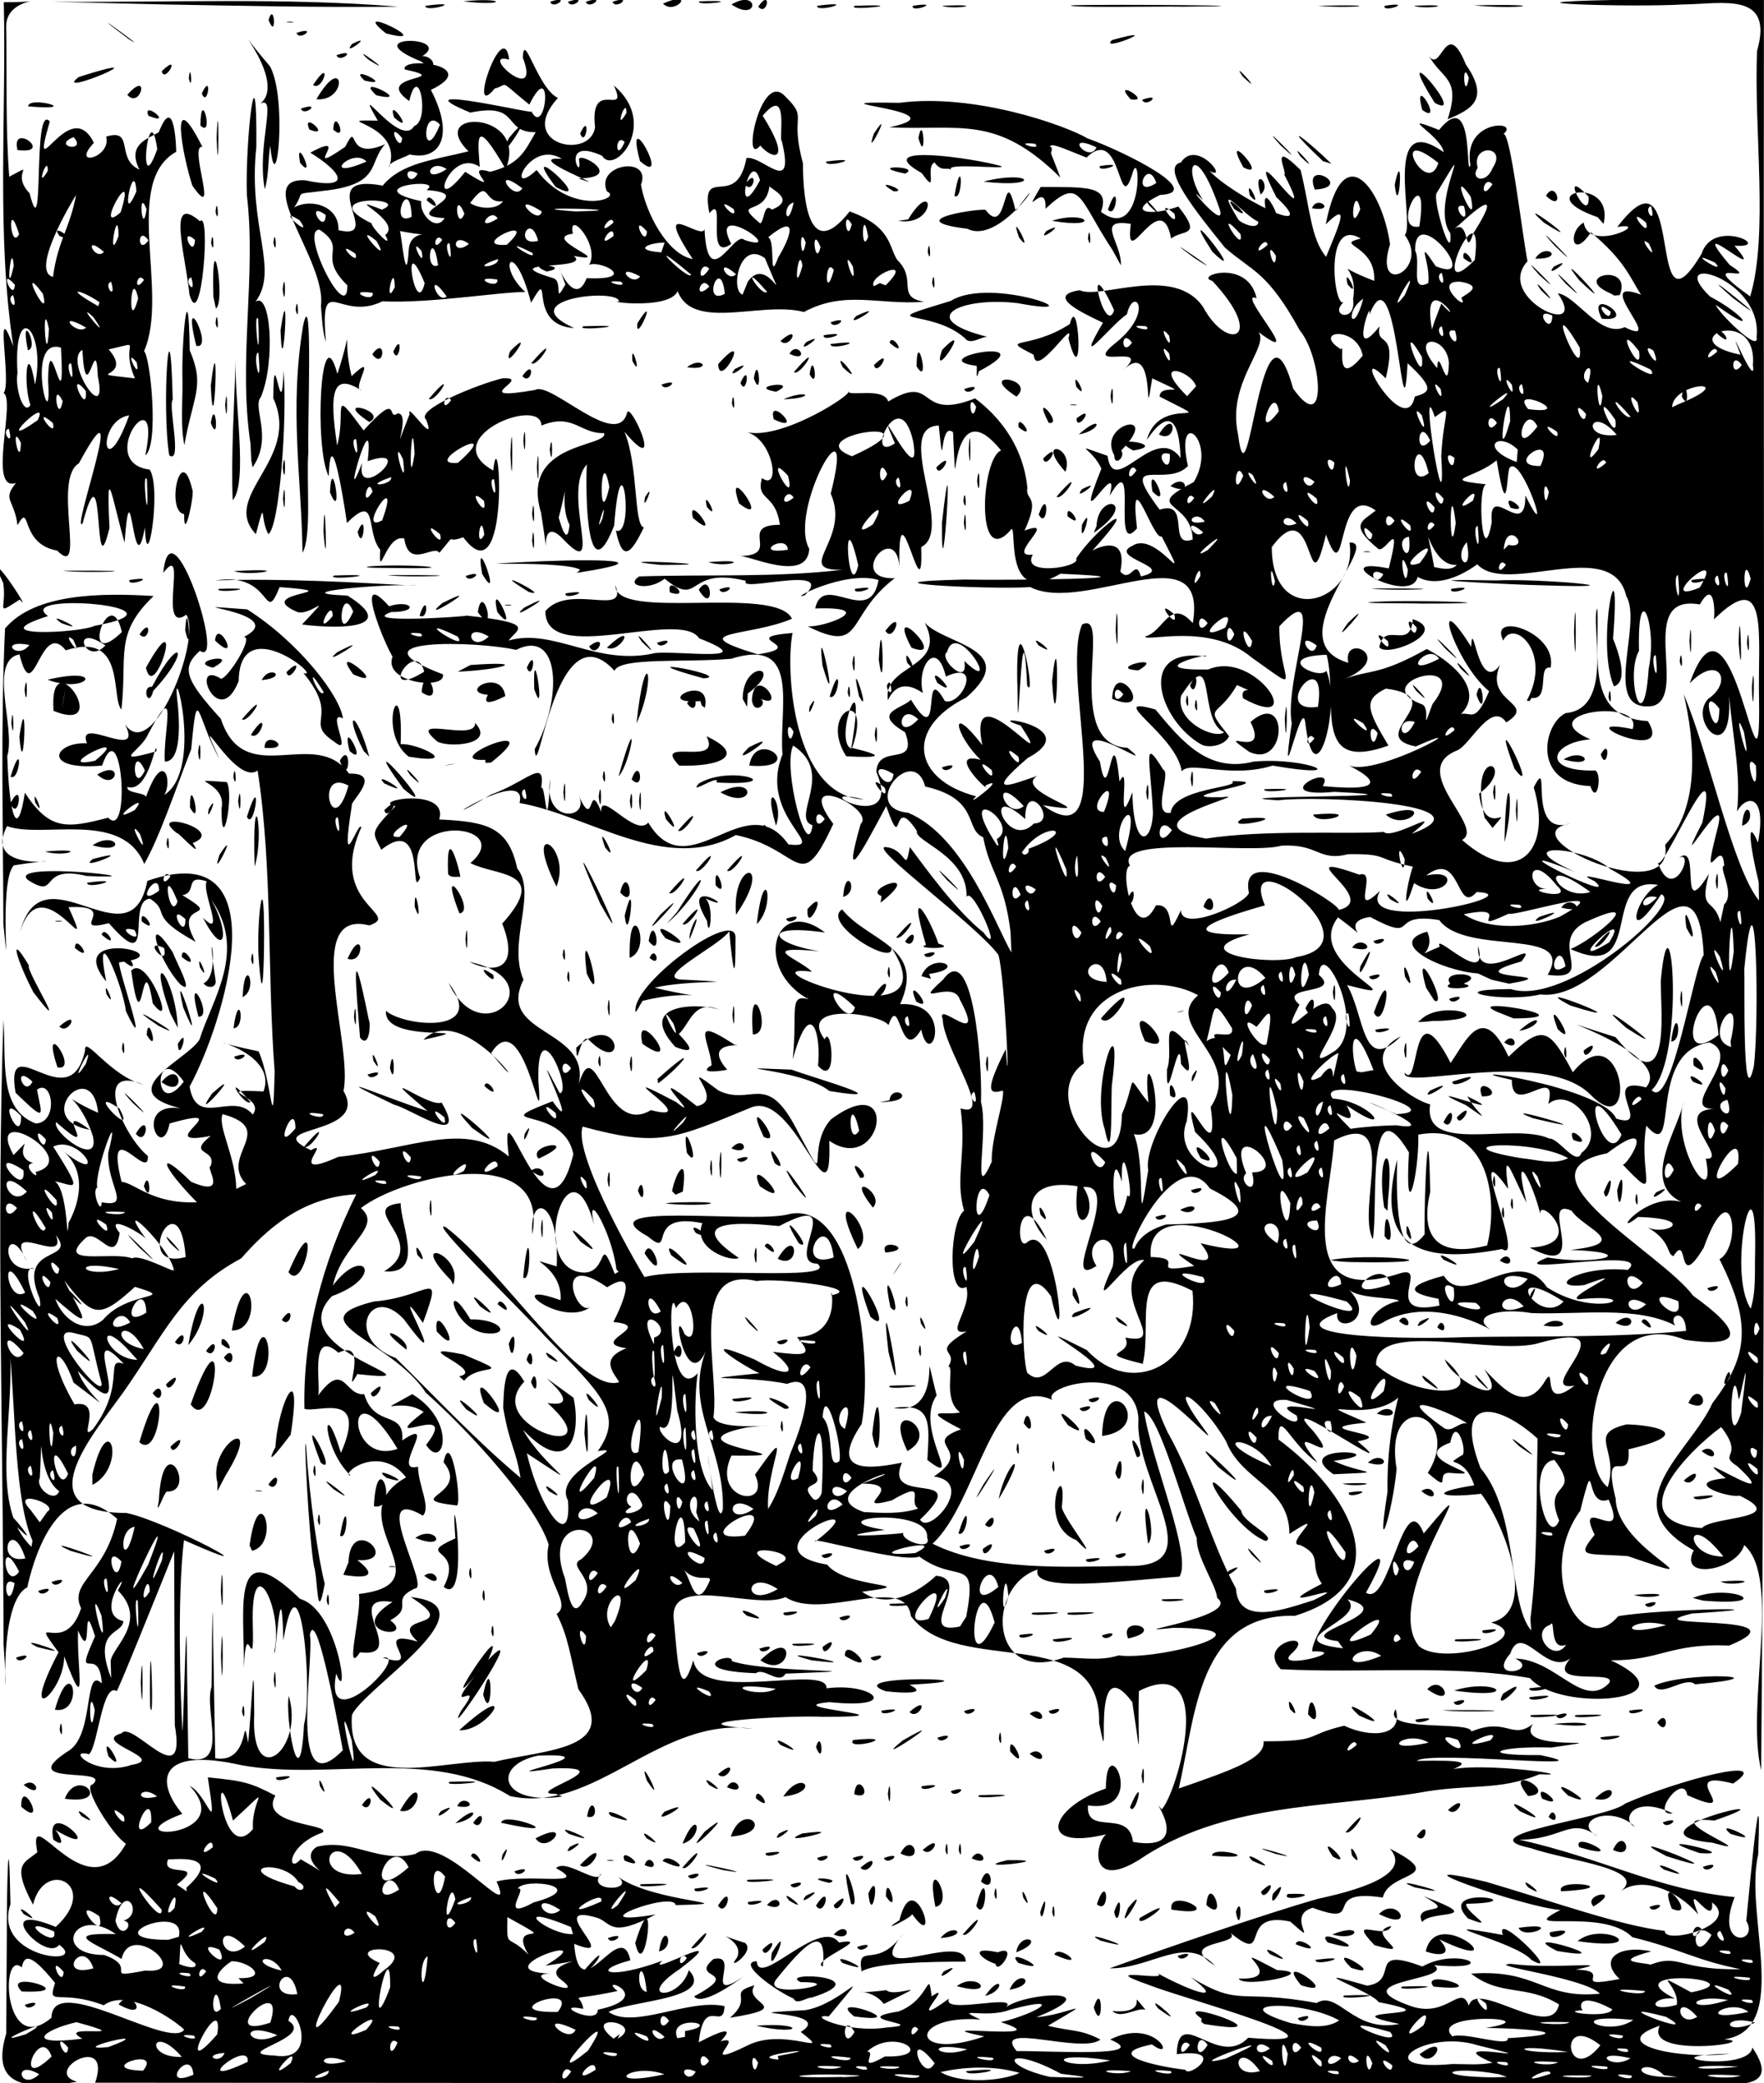 <svg xmlns="http://www.w3.org/2000/svg" viewBox="0 0 396.31 468.03" version="1.0"><path d="M1.53 435.2c-.02-11.4.41-28.8.82-7.4-4.16 12.2 17.88 14.2 10.96 9.1-3.06 4.2-16.06-10.3-.79-4 10.21-9.3-2.49-15.7-5.1-5-5.12-9.5-1.67-9.4.97-11.8-2.45-12.7 11.01 14.1 19.91-1.9-2.86-1.7-10.1-13.1-7.49-13.3 4.66-4.2-18.46.7-5.04-7.8 5.41-4 3.08-18.9 7.1-14.9-.56-9.3-6.67.9-1.51-10.6-3.27-10.4-.24 7.1-3.82-1.3-.33 8.7 2.3 20.3-3.12 5.8.03 8.2-10.55 16.8-1.27-.9-7.24-9.8 1.42 1.4 5.07-9.9-2.82-5.9 5.44-7.5 8.09-20.1-13.49-12-19.4 11.5-20.17 15.4-7.77 3.9-3.64 37.5-5.34 12.8-.09-46.8-1.61-93.6-.03-140.3.65 9.6-1.13 20.1 7.26 23.3 5.2-.2 3.79-10.2.28-7.6 1.14 6 2.24 7.5-4.81.7-2.6-15.4 12.13 6.3 15.61-9.5-.26-3.7 5.54 5.7 13.14 7.7-11.86-5-4.52 11.6.97 16 .34 6.1-9.83-10-5.92 5.8 3.1.3 6.78 5 16.94 4.6-8.54-8.7-8.89-12.1-1.31-4.6 8.66 3.7 3.1-3.4 4.38-3.5 1.53-4.1-5.52-2.3.01-6.8-14.09 2.7 7.26-7.5-9.21-2.8-1.89 9.2-8.19-5 2.47-3.4-15.83-3.9 1.76-11 4.26-15.5 2.7-8.8 10.82-19.9 2.55-31.5 4.21 7.2 3.44 14.2-1.78 4.2 5.22 5.1-.46-6.2.84-8.2-5.17-1.7-2.04 2.6-5.49 3.1 9.93 6-2.65.7 3 10.5-11.08-6.1-5.48-6.6-10.25-9.7-5.52.4 1.54 17.9-9.24 5.5-9.63 2.4 2.9-4.2-9.07-3.6 6.69 14.9-6.32-10.5-10.93 5.8 4.87-19.9 24.9 7.8 28.63-11.7 30.37-10.6 17.15 32.2 9.5 46.2 1.55 9.5 9.77.9 14.18 6.3 3.26-4.2-10.24-5.8 2.42-5.2 3.92-10.6-21.54-13.3-1.1-9 3.02 6.7 3.19 20.9 3.61 4.6-1.72-22.5-.44-45.6-3.83-67.7-5.06 3.7-15.16-16.9-8.57-2.6-5.13-9.1-4.89-18-6.35-2.2-3.85 9.9-7.09 19.7-10.55 25.8-5-12.2-22.88-5.6-30.83-8.5-6.59 12.6 21.42 5.7 1.56 8.8-3.61 3.3-.6 30.8-2.38 13.2-.06-22.2-.65-44.3.37-66.4 6.71-8 21.89-8 33.37-7.3-8.9 8.6-5.85 13.1-7.22 25.5-2.45-2.6 1.13-17.7-12.51-13.3-5.79-7.3-7.22 13.7-10.4.9-7.12 1.5-.81 16.3-2.74 22.9.49 14.1 2.34 18.7 3.96 8.2 5.5 8.4 9.26 8.1 18.72 5.6 5.16 5.4 3.07-24.6-1.38-11.7-13.84 1.2-10.69-5.4-3.4-5-2.57-6.6 13.06 4.4 8.53-4.3 6.23 9.2 17.37-19.4 13.79-24.6-6.63 4.7.58-16.9-5.17-9.4 1.72-17.1 14.27 21.7 8.24 17.5-4.27 3.8-3.37 6.4 4.7 15.3 5.34 16.2 21.11 1.5 28.8 12.3 7.74-.2.14 6.4.63 7.1-2.79 17.6 1.51 3 2.12 5-7.78 17.2 9.37 19.5 1.79 22-15.26-3.9-3.56 26.8-5.79 37.2 6.01 10.3-19.36 7.6-7.33 13.3 4.88-2.7-6.05 7 6.15 1.5 16.64-1.8 28.63-8.2 38.31-.1-2.33-19.7 8.58 23.9 14.51-.5-2.25-11.4-20.53-5.7-4.66-11.9 7.19 10.2-6.97-18.2 1.6-1.8 3-.3-5.13-19.5-4.8-2.9 1.29 16.6-3.11-18.1-10.61-6.1 11.62 14.3-5.96-12.4-15.21-3 15.32-3.4-9.08 1.2-8.41-6.5 3.95 3.5 23.06 5.5 14.05-6.3 7.61 16.2 23.97-.7 4.66-4.7 6.11 2.9 11.35 1.4 7.4-8.6 10.83-12-1.34-10.6-7.15-13.6 10.6-9-16.56-11.6-11.29 3.3-2.48 5.6 1.49-14.4-8.73-6.3-1.89-4-2.88-3.5 3.19-9.8-5.99-1.2 12.09-4.4 9.82 3 10.78.5 15.54 1.7 17.53 11 4.53 5.6-2.23 16.6 1.41 25-6.25 12.5 15.14 10.9 12.41 23.5 3.72-12.6 5.92 12 16.21 5.8 12.94 3.4-12.59-11.4 5.69-1.8 6.97 5.5-9.35-10.1 4.63.9 6.958-1.3-5.54-11.3 4.88-3.5 7.43 3.6 10.668-4.4 17.381 8.4 8.364 15.6 1.928 4.7 7.844-1.9 15.836-11.8 11.585 12.8-.345 4.8.685 20.9-7.675-11.5-17.552-7.5-17.268 7.1-20.568 9-37.858 4.3-2.33 6.6 13.76 33.7 13.9 33.8 9.8-2.6 44.126 1.2 38.82-3-7.64-.1 7.055-16.7-8.464-8.5 1.373.5-25.726-3.9-9.172 7.2-1.526 1-10.564-2-8.184-7.8-13.18-2.7-6.05 8.2-12.21 3-14.34-7.9 22.174-3 31.117-4.9 15.568-4.3 19.464 33 16.881 47-7.99 11.8 2.884 9.9 9.058 8.7-4.447 10.1 16.409 1 4.063 12.8 1.962 3.7 12.654-8.4 3.102-9.7 9.397-6.2-3.221-7.2 6.096-10.6-9.826-5.1-3.297-3-.202-3.8-4.004-2.9-1.188-10.3-2.644-10.3 2.488-4-4.412-2.7 4.114-7.9-5.217 1.1 1.364-5.2-.086-10-4.394 2.7-3.664-14.8-.497-17.1-2.126-7.4.619-12.6-.781-23 7.822 2.6-3.954-13.7-4.003-20-1.785-4.7 10.11 7.3 3.848-4.4-1.443-4.8-11.275 2.2-3.795-4.5 6.763-9.4 8.878 19 8.529 27.5 1.808 6.5-2.24 23.7 2.421 13.4-.191-5.1 2.969-14 2.5-16-3.345 1-3.944-.1.64-9.3 1.122 14.5-.211-16.7-1.657-21.2-5.05-6.8-29.199-24.3-25.354-24.2 4.842.4 4.352 6.3 5.463 0 3.451 4.6 10.557 14.5 16.567 19.2 4.787 6.5-2.453-10.7-3.824-8 .319-9.3-11.907-12.5-11.146-14.8-5.929-9-2.79 6.1-6.899-5.6-6.268 11.8-9.744 18-5.738 4 3.525-3.3-15.496-12.5-6.151 0-7.706 16.6-6.979 5.6-21.896 2.5-15.686 8.8-33.036-4.5-48.596-7.2 2.26-9.3-24.17 8.6-6.38-1.9 9.48-3.4 13.54-10.3 10.3 3 1.91-14.6 1.93 12.2 2.99-6.5-1.84 10.1 9.14 9.3 6.37 3.7 3.73 8.4 1.98-4 5.09 3.7-.41-5.3 7.64 5.9 10.56 2.4 9.07 15.2 21.856-8.7 31.479 4.9 9.608 1.2-6.936-6.3-1.329-20.2-.856-10.4 4.312-26.5-11.528-21.5-10.262.9-24.992-.4-26.212 2.7-13.33-14.6-17.3 27.2-17.93 17.6 6.21-11 5.92-27.3-4.19-22.3-8.71-2-38.33-2.8-16.43 5.5.81 3.8-15.05 1.8-10.85-4.9 2.39 9.2-11.59-22-1.25-10.4 4.92-1.6 7.13 1.3.51 1.3-7.72 2.7 17.09 1 16.89.8 15.99 1.7 11.4 3 9.45 5.6 10.26-2.9 19.81 5.9 33 2.8 5.98-.5 23.923 2.2 9.81-3.3-4.31-6.7-34.55 6.4-34.55-6.1 5.39-6.4 18.72 1.5 15.72-5.8-.02 8.2 35.928-.2 39.689 7.5-9.402 4.1-25.099 2.7-7.693 8 12.031-1.8-5.396-3.7 7.825-4.8-1.655 8.2.025 36.7 16.002 37.4-14.656-3.6 9.206 8.9 2.82-6.2.333-6.6 9.555-.7 6.453-8.9-7.696-4.5-.699-5.2 1.33-7.3 7.469 12.3 2.038-9.4 7.621.3 3.769 1.2 8.599-9.4.218-5.5-2.062-8.7-6.689-2.2-5.154 3.7-1.491-1-5.498-3.5-7.856 1.6-1.347-8.1 13.563-7 8.27-17.4 4.316 4.9 21.814 5.9 9.327 16.8-13.998 7-11.913 18.5 2.211 22.2-3.456 3.4 7.755-5.1 2.028-2.4 1.702 2.4-9.263-8-1.02-5.8-5.532-5.3-7.545-13.5.388-3.3-3.734-18 17.484 9.2 8.616-4.4-9.83-3 15.051.1 1.567 7.3-10.251 8.8-3.451 5.9 2.178 4-5.951 3.6 16.621 9.1 1.251 6.6 17.348 12.5 3.916-29.4 8.8-40.6 6.944-3.5-4.61 27 10.2 27.7 8.18 6.7-14.068-9.1-6.198 3.1 2.026 12.2 2.722-11.8 4.41 4.5 2.682-5.5-1.039 12.9 2.882 2.4.245 13 4.32 11.7 4.63 4.7-.572-12-2.457-17.5 2.291-9.8 1.868.7-2.74 10.5 1.685 9.7.663-5.6 15.886-5.6 13.785-7.1 12.37 0-16.642 3.9-2.27 3.6 8.329-1.1-23.088 5.8-3.58 9.3 13.325-2.1 31.965-.9 39.926-1.5 1.96 2 14.792-6.5 6.325.4 18.916-6.9-21.858-8.6-30.044-7.5-18.056-1.1 40.026-.6 12.618-1.9-15.917 1.5.693-6.9-2.59-1.3 15.506 1.5 10.917-2.1 5.893-4.6 6.457 2.5 30.322-11.1 15.003-4.3-11.807-2.3 8.55-11-6.733-13-5.077 2.5-4.32 4.6.591 12.8-17.433 6.3-11.196-9.9-13.886-20.4-12.32.4-1.766 5.8-.068 3.6 3.432 7.8-2.57 29.8-4.716 11.8-.683-6.8-5.913 19.5-3.056 0-1.798-9.7 8.361-33.7-2.787-21.8-.12 12.5 6.052 15.7-6.238 7-9.434-7.9-23.58-3.4-23.943-4.7 4.208-1 5.552-8.9 10.738-3 3.537-20.9-24.235-1.9-36.51-8.1-9.87.6-41.499-1.1-14.77-1.7 8.934.2 47.978-.2 21.528-1.3-13.807 8.2-9.12-13.3-11.36-9.6-7.784 8.5-6.432-16.4-1.962-18.1-12.686-15.7-9.567 19-10.789-4.1-3.189-2.6-1.915 11.4-3.209-1.5-10.308.3 3.663 23.6-3.95 27.3.591 16.9-5.332-16.4-4.886 4.3-.97-10.4-12.059 3.1-1.057 2.7-11.282 8.6-6.674 17.2-19.599 10.8 3.524.4 16.551-4.5 1.726-4 1.787-8.4 12.307 4.4 14.24-6.4-7.728-2.3-20.884 4.9-16.549 3.4 7.103-7.1-15.237-.4-13.229-3.2-13.644-3.4-9.994 6.3-18.294-.5-3.36 2.8-9.08 1.7-5.71-.5 15.23-.5 30.597.3 45.711-1.5-11.357.3 1.987-6.8-2.678-17.1 6.036-23.8-9.719 3.8-4.822 12.4-.418 8-14.18 1.1-15.952 1.6 10.223.1-.41-7 9.351-7-.996-7.3-5.438-5.2-4.037-10.5 4.333 3.1 2.572-8.7-3.356-10.3 8.107 1.8 24.668-9.1 22.66-9.2.325 1.3 8.047-1 9.076 2.3 10.988-6.6 6.128 4.6 19.51-.7 8.13 6.1 11.161 13.8 11.748 20.1-.544 3 3.076 1.5-.636 9.6 8.024-3-4.608 6.2 1.86 5.4-2.843 5 10.972 2.8 9.73.9 4.47-6.9 15.867-15.2 3.555-1.7-1.29.6 8.451-5.4 6.38 4.6 2.365 2.8 3.364-3.2 4.612 1.1 8.45-2-7.752-4.2-1.87-6.9 5.548-3.6 13.875 12.1 6.541-2.1-1.911 1.1-7.342-17.7-5.544-1.8-5.9 7 .595-18.9-6.152-7.3 2.625-10.2-8.99 11.7-1.847-6.1-2.036-4.7-7.388-5.9 1.378-2.9 1.388 9.9 10.616-7.7 16.418.5-.284-8.3-2.437-11.6-7.575-4.1 2.841-10.6 17.76-2.1 2.858-9.7.1-3.4 8.397.6-1.652-4.1-2.18 13.6 1.38-9.7-6.555-1.8 6.917-6.4-9.149.1-2.12-5.8 9.498-7.3 4.486-13.4 2.991-6.8-3.838 2.6-12.258 13.6-5.383 1.9-4.42-2.1-13.136-6.1-5.207-7.3 4.512 2.2 21.108-5.9 27.718 3.8 5.5 10.2 14.29 7.2 2.05-5.9-4.209-1.1 7.974-5.1 9.95 3.9-5.019-2.1 11.664 16 .435 7.6 2.497 3.3-7.185 11.4-4.595 23 2.374 19.3 5.191-36 12.377-10.3 7.925 11.2 6.41-7.2 1.475-13.1-7.356-13.4-10.712-13.2-16.825-18.6-6.279-7.8-14.642-18.1-9.866-19.1 3.558-5.5 10.982 4.4 6.44 1.9 5.05 5.5 25.752 16 14.995 5.9-8.617-17.1 10.226 11.3 1.775-5.1.823-.2-3.567-8.2 3.67-1 2.114 8.3 2.243 15.4 5.745 19.5 2.591-6.5 5.791-13.1-.087-7.3 3.923-20.3 12.772-7.7 14.438 4.5-3.845 12.2 9.09 5.6 3.315-2.1 2.405-2.4-5.283-28.6 8.75-18.6-.639-3.9-11.15-9-1.057-5 8.058-9.9 5.851 11.3 7.052 7.9-1.836-10.4 11.361-10.1 7.421-7 1.582-.4 4.065 21.5 5.404 28.6-7.588 8.3 14.136 17.9 6.82 7.2 4.107.5 9.53 10.1 15.017 7.6 9.87 4.9-8.005-11.7 3.66-7.3-2.61-4.1-3.62-7.6-11.244-14-4.269 6.4-5.267-.2-1.615-2.2 1.008 7 15.7-.4 7.54 1 15.73-20.7 6.13 27.5 18.94 6 2.63-8.2 16.44-1.2 7.39-1.8 8.36 9.9-11.88-8.5-1.09 4.3 7.79 5.1-8.95-2.6 4.62 7.1 4.17-14 .77-37.6 1.55-55.2C398.58-2 387.01.9 378.17 1c-11.8.7-45.167-.4-16.05-1 11.39-.1 22.78 0 34.17 0-.16 132.5.49 265.1-.62 397.7-3.55-14.8 4.66-43.2-3.81-50.6-1.56 5.7-14.9 8.1-11.34 1.2-18.64-10.4-.84-21.9 4.22-33.1 8.36-10.9 8.59-18.3 1.57-32.3 5.22-2.9 2.87-20.5-3.54-2.6-6.27 10.4-3.17-3.7-6.82 1.9-1.62-.5-.36-3.3-5.84-6.5 3.91 2 11.6-1.9-2.12-2.3-6.38 5.1 1.55-5.6 9.71-3.4-9.33-4.5-.31-16.8.51-22.5-2.84 10.6 7.5 25.1 5.03 12.8 5.51.5-8.33-10.9 2.07-11.2-9.02.4 6.96-11.8-1.25-14.9-14.46 2.1-6.32 27.6-14.19 18.7-1.88 10.9 3.65 18.2-5.42 8.6.26 1.8 9.02-11.8-3.394-2.4-21.784 4.3 12.043 22.2 19.343 32 10.77 7.7 11.97 11.9-1.85 9.9-20.598-8.3-24.997 27.4-17.349 33.1 2.69-8.6-4.897-11.9 4.23-14.1 5.5.1 16.15 1.9.45 5.6.59 8.6-6.16-2.2-2.89 11.1.21 11.7 25.21 20.6 2.75 12.9-9.454-.7-11.825.5-7.475-4.8-4.71-9.6 7.974 3.2 3.131-7.9-5.672 2.2-2.685-12.2-6.368 2.5-10.025 13.8.163 33.6 8.521 23.7 9.24-1.7 42.15-2.2 16.54-.6-14.71 3.6 26.7-.3 8.37 7.2-13.27-.6-15.42 3.4-26.55 3.3 19.5 9.2-11.489 11.9-18.18 4-17.685-3.1-37.294-1-55.994-2-5.787-6.1 8.61-9 2.325-3.4-4.039 3.8 14.034-.8 4.741-.6.037-6.6 23.643-33.8 12.09-13.2 5.314 3.6 8.392-24.6 12.978-13.3 17.036-20.4-10.059 14.1-1.107 25.3 5.56 4.8 27.235-1.8 16.246-5.3 10.895-2.4 2.594-22.7-2.257-28.9-9.966 1.1-11.486-.4-1.538-1.9-2.5-7.5-7.325-3.8-2.903-6.7 1.685 0-1.165-9.7-2.477-2.9-10.604 3.8 11.118 7.8-.023 6.8-3.65-.3.715 5-5.035 0 8.265-13.2-10.112-19.6-7-.9-.937 9.9-4.776 22.1-2.047 5.2-.164-10.1 1.497-17.8 2.416-21.2-7.157 6.2-21.963-.9-7.153 5.6-15.419 1.5 7.956 2.5-1.982 4.2 11.98 10.1-20.17-12.7-9.962-2.3 7.705 9.8-8.07-4.1.953 7.1-6.147-4.1-8.832-12.7-8.767-5.2 15.601 11.5 28.048 32.1 3.7 39.6-21.812-.5-22.287 22.3-26.1 38.8 11.506-4 19.55-6.7 19.037-10.6 13.364 0 8.783-1.3 18.122-3.5 6.23 2.9 13.363 2.3 11.568-3.7-3.424 5.3 16.918 2.5 17 5 7.984-3.3 9.085 2 13.855-1.7-4.666 6.7 21.974 2.7 4.116 5.3-11.54-.4-17.589 1.8-2.482 1.7 17.28 3.6-25.153-1.1-27.73 1.3 10.127-.2 13.957.1 5.145 2.9 4.331-3.6 33.625.7 22.447.1-9.585 3.9-15.549 2-27.35 4.2-21.35 3.4-43.943 2.3-62.76 15.1-11.114 6.8-9.866-3.7-7.299-5.8-15.718 3.8-12.769-5.9-.05-10.3.005-14.2 9.712 5.8-4.023 3.8-.487 7 9.279.6 10.112 8.2 14.581 2.5 2.945-11.6 6.455-7.3 3.52-3.7 12.596-35.5-5.126-26.6-.316 13.6.772 17.3-1.485 2.5-9.956-13.3-4.448 19.9-7.45 4.7.487-23.1-31.855-10.1-42.276-24-1.265-9.8-19.863 1.2-28.19-4.3-6.743 3.1-26.31-5.5-25.09 5.1.86 9 1.28 19.2 4.4 9.1 1.56 10 30.124.6 29.914 6.3 10.471-1.4 17.126 4.8.673 3.1-12.837 1.2 21.53 3.3-1.504 3.3-6.75-.4-36.063 1.2-15.665 2.7-20.858-3-35.548 19.3-54.628 15.1-17.48-11-40.48-3.4-60.17-6.9-19.31-4.4-19.37 3.9-13.43 10.9-17.05 6.4 12.91 5.8 1.65-6.3 4.21 2.2 6.33 12.9 4.07-1.9 8.16.8 9.6 1.2 15.17 4.1-3.83 6.8 12.76 6.3 10.59 8.3-8.15 2.9-7.94 9.5-4.91 6 13.01 7.4-2.08.9 3.63-2.8 8.04-2 13.81 3.8 22.16 1.6 6.36-4.9 22.96 16.8 18.23 6.2 7.17-1.9 21.27 1.3 13.36-3 2.29-2.3 9.43 4.1 10.14 1.2-3.68 4.2 8.03 4.1 3.75.7 7.97 5.9 30.3 6 13 6.4-.57-3.4-23.01 5.2-4.5 2.1-10.2 5.4-9.95 1.9-13 .8-12.84-3.9 5.98 10.4-5.31 5.8 1.12 15.6 10.41-6.5 12.63 3.7-9.12 2.4-4.98 4.6 7.17.1-4.42 4.1 16.933-8.1 4.01 1.8-10.62 7-.09 7.3 1.95.3 6.05 6.6-13.22 6.8-18.04 9.4 5.68 4 18.02-3.1 26.063-1.3-.253 5.9-4.713-2.8-5.823 8.4-12.27 6.8 12.166-8.1 4.94-.5 6.028-1.7-5.83 6.7 5.911 1 8.458-4.4 19.87 2.9 12.087-3.1 8.366-5.1-19.248-3.8 1.076-4.9 8.318-1.4 16.258-12 5.222 1.4-5.375-.6 3.933 3.9 13.041 2.5 10.296-.8-9.52-1.7 2.636-3.6 7.181-2.7 6.59-10.1 7.438-3.4 5.67-3.9-6.782 8.3 3.911.5-1.814 3.7 15.62-1.2 12.856 1.9 4.521-3.3 23.297-4.4 6.75 2.3 7.206-.6 14.344-5 2.61 1.9 5.051 1.3 7.21.7 11.771 3.1-3.992 3.4-24.556-4.2-18.797 2.6 7.544-.1 30.774 1.5 21.001-2.6 10.387-5.2 15.123 5.4 9.394 1.1-11.51 2.3 1.443 5 7.505 5.7.656 2 9.87-5-1.938-3.5.31-11.4 9.296 3.4 16.048-3.7 26.877 2.3-14.654-8.8-22.14-11.8-13.2-4.6 5.64-.5 1.547-2.8 8.663 4.7 15.478 6.7 7.667 1 11.526 6.9 10.482 2.5 28.288 5.8 4.86-3 8.203 6.8 18.619 4.7-17.272-3.5 13.85-1.3-4.663-4.9-1.674-2.5-18.814-8.4-2.614-3.7 7.628-1-.305-9.1 12.42-4.3 8.268-4.6 18.303 1.1 2.665-.3 4.916 3.5-21.981 3.4-4.925 9.3 7.94 2.5 10.877-5.3 12.705-.2 1.647-6.1 18.65 8.1 20.256-.3-7.555-4.6-13.056-1.7-19.738-6.9 14.96-1.1 16.027 5.8 28.95 4.5-3.588-3.7-26.327-6.4-19.971-6.7 9.344 1.3 24.432-.8 14.53 1.3 8.922.2-1.963 4.4 9.842 2.1-4.972-4.7.25-7.7 7.11-6.2-13.38 3.6 7.96 1.9-3.16 4.3 10.05-4.9 7.4 0 23.24-.3-10.42-2.1-13.05-4.4-24.35-7.2-6.583-6.8-26.821-.7-16.113-6.1-7.802-.5-41.08-12.1-16.595-6.3 14.976 4.4 29.848 9.8 40.038 11-.3 3.2 17.3-1.3 10.62-6.4.54 6.4-6.7-6.5-3.13 2.7-4.83-5.7-13.19-8.9-17.93-4.8 7.77-5.4-11.05-7.1-19.696-10.1-14.977-3.1 17.329-6.6 21.216-10 11.99-5.3 33.88-11 24.25-4.5-13.97-3.7 3.74 8.8-10.29 2.6-.78-5.2-8.49 4.8-3.26 4.1-9.14-4.4-11.63 1.7-8.49 3-5.44-5.2-14.51-1.2-8.341 2.2-6.217-4.6-7.805.7-17.62.7 19.1 4.3 30.99 11.2 48.36 12.9-4.69 11.8 5.72 10.5 2.59 5.3-.31 4.6 3.74-42.4 2.69-14.8-3.51 14.7 9.8 44.3-12.69 41.4 21.36-.4-13.61 5.4-9.41-3-12.524 4.2 4.56 7.7 15.76 6.3-20.26.4 4.27 4.4 5.03-1.4 7.68 11.2-7.63 7.6-14.32 8-119.33 0-238.66 0-357.99-.1 3.96-11.6-12.19-2.5-4.05-.2-10.12 1.6-19.8 1.9-15.94-10.8.05-7.2.1-14.4.14-21.7zM8.81 466c-6.1-3.6-4.34 4.1 0 0zm34.64.1c-.51-6.6-8.1 3.5 0 0zm30.39-.9c-7.08 2.4.39 1.9 0 0zm54.47.2c-2.13-2.4-3.06 4.5 0 0zm20.96.6c-7.91-2.8-14.39 3.2 0 0zm7.04-.6c-4.85-2.1-1.83 3.4 0 0zm35.293.8c-11.457-.6-19.012.8-2.234.4-1.34.2 6.902-.3 2.234-.4zm14.958.1c-12.624-1.2.202 1.6 0 0zm22.501-.6c-1.719-.5-8.231-2.3-17.751-.2 4.167 2.6 13.374 2.2 17.751.2zm-12.001-.4c12.625-1.2-.202 1.6 0 0zm21.34.6c-12.585-6.8-14.344-2-2.493.7 4.108.1 13.182.5 2.493-.7zm98.41.1c-11.502-2.1-15.721.5-1.5.7l3.252-.1-1.752-.6zm11.5-.1c.294-2.2-9.471 3.2 0 0zm9.264.4c-14.275-.3-.639 1.1 0 0zm8.985 0c-7.115-1.1.69 1.8 0 0zm7.25-.1c-4.73-4.5-9.68.9 3.03.4l-3.03-.4zm17.25.1c-14.71-.8-3.32 1.3 0 0zm-358.92-1.1c4.54-5.6-11.46-.3 0 0zm101.67-.2c-.07-3.8-6.62 4.2 0 0zm120.27.3c-10.809-.8-3.033 1.4 0 0zm8.963 0c-8.54-.9 1.42 1.6 0 0zm20.019 0c-5.443-7.7-7.342 2 0 0zm17.438 0c-5.771-.6 1.897 1.8 0 0zm-244.84-2.1c.48-5.4-14.15 6.7 0 0zm9.65.3c2.33-5.3-6.91 5.5 0 0zm105-.1c-2.233-4-1.115 4.9 0 0zm18.75.9c-10.839-.8-2.375 1.4 0 0zm5.438 0c-5.771-.6 1.897 1.8 0 0zm7.574 0c-9.676-.5-.414 1.3 0 0zm7.905-.8c-7.165-9-2.795 5.3 0 0zm98.333 0c-2.287-5.6-1.225 5.1 0 0zm4.5.5c-4.598-3.6-.064 3.4 0 0zm48.231.3c-8.539-.9 1.418 1.6 0 0zm29.548 0c-11.51-.8-12.54 1.3 0 0zM11.599 462c-2.74-7.6-8.9 8.6 0 0zm66.12 1.1c-6.02-2.5-7.15 2 0 0zm54.38-2.4c8.81-13.5-12.66 10.3 0 0zm27.21 2.3c-2.55-3.6-2.55 3.6 0 0zm15.441-1.1c14.147-2.6-8.538.1.144.8l-.144-.8zm74.711 1c-16.784-2.5-10.765 2.7 0 0zm25.849-.4c17.949-8-12.308 3 0 0zm10.5.5c-5.296-3.7 1.121 3.4 0 0zm3.5-1.6c-2.355-7.5-.878 8.8 0 0zm7.5 1.6c-5.198-4.4 1.193 4.3 0 0zm4.5-.6c-3.433-2.3-4.396 3.8 0 0zm4 .6c-3.706-3.5-2.696 2 0 0zm30 .4c-13.539-5.8 16.18.8-3.282-3.9-11.957-3.8-25.309 6-5.689 4.2 2.988 0 6.02.3 8.971-.3zm-16.386-1.9c7.186-5.3 3.058 3.9 0 0zm19.574 1.8c-5.771-.6 1.897 1.8 0 0zm11.562 0c-10.839-.8-2.375 1.4 0 0zm9.485-3.8c-9.836-7.9-7.724 9.7 0 0zm6.764 2.9c-9.334-2.2-4.47 2.9 0 0zm-325.45-.3c-6.83-7.8-8.53.3 0 0zm9.59-.9c-5.43.4-.99 2.8 0 0zm11.26.6c10.88 1.7 3.9-13.6 3.1-7.8 6.16 3.9-13.75 7.4-3.1 7.8zm129.35.5c-9.826-1.3.338 1.7 0 0zm7.75-.3c12.085.3 2.263-6.8-4-1.1 2.344 0-2.711 4.9 4 1.1zm24.231.3c-8.539-.9 1.42 1.6 0 0zM48.82 457c1.63-11-10.61 12.3 0 0zm89.74 4.3c-7.12-1.1.69 1.8 0 0zm78.751-.9c-10.231-2-6.69 2.4 0 0zm135 .6c-13.365-2.2-12.896.5 0 0zm-337-1c-3.89-4.5-.3 4.1 0 0zm9-.1c12.71-4.7-10.49 1 0 0zm65-1c-2.26-2.2-2.17 5.1 0 0zm178 .5c-2.127-2.4-3.06 4.5 0 0zm4 0c-2.848-4.1-3.132 5.2 0 0zm14 .8c-3.923-3.1-3.923 3 0 0zm7-.2c-2.555-3.6-2.555 3.6 0 0zm4.5 0c-6.91-3.7 1.059 3.4 0 0zm14.48-.5c-6.199-3.9 3.522 5 0 0zm54.209.8c-5.772-.6 1.9 1.8 0 0zM18.52 458c-6.65-3.6 13.64.4-1.34-3.7-7.76 1.8-11.85 5.4 1.34 3.7zm167.98 1.3c-5.771-.6 1.897 1.8 0 0zm34.633-1.8c-15.872-3.3 17.834 1.3 3.739-3.2 8.494-2.1 14.593-6.2 2.066-2.8-5.369 2.1-13.192-.8-6.681 2.2-16.153-1.2-15.955 9.6.876 3.8zM5.813 457c9.21-5.2-10.69 3.4 0 0zm35.57-1c-1.68-1.8-12.63-9.6-18.07-5.5-10.08-3.8-12.78.6-10.94-5-6.1-7.6-7-5.7-7.49-3.5-4.88-4.3-4.19 20.5 6.68 11.3.2-10.5 26.5 7.3 29.82 2.7zm-14.74-5.7c2.91-4.2 7.42 4.2 0 0zm-21.06.1c4.93-1.7.72 2 0 0zm-.71-3c-4.98-5.2 14.36.6 0 0zm133.94 10.6c6.41-3.7-8.56-6-.98 0l1.41-1-.43 1zm6.51-.5c-7.12-2.9 2.29 3.2 0 0zm193.42.4c16.435-1 5.765-2.2-4.934-2.3 14.99-2.4-13.174-3.7-7.496 1.9 2.537-1.1 12.953 2.6 12.43.4zm-295.24-.6c-5.77-.6 1.9 1.8 0 0zm18.81-.1c-9.28-3.6-6.69 3.4 0 0zm87 .4c-4.95-4.3-2.05 2.2 0 0zm4.59-1.3c9.325-1.6-4.1-4-1.73 1.6l1.72-.3.01-1.3zm38.078.2c-2.89-5-2.89 5 0 0zm120.33 0c-16.796-4.8 3.806 4.4 0 0zm52.249.8c-7.115-1.1.69 1.8 0 0zm-288.41-7.6c3.58-14.5-13.2 18.3 0 0zm6.14 6.3c5.96-6.8-9.92 4.3 0 0zm47.02 0c-9.61-4.5-1.51 3.7 0 0zm77.001-.1c-1.622-2.2-2.466 3.4 0 0zm113.5-.9c3.21-7.4-8.617 6.6 0 0zm-230.31.3c-5.77-.6 1.9 1.8 0 0zm211.38-1.4c-8.346-4.7-26.685-4.2-10.898.6 3.441.6 7.79 1.5 10.898-.6zm-9.298-.5c4.932-1.7.715 2 0 0zm75.368.4c-16.667-1.7-5.819 4.1 0 0zm27.36.6c-7.55-2.1-7.53 3.2 0 0zm-333.58 0c3.78-11.8-13.02 4.4 0 0zm89.58-.4c-2.55-3.6-2.55 3.6 0 0zm202.26.3c-14.275-.3-.639 1.1 0 0zm21.735-1.2c-16.363-4.3 9.44 5.4 0 0zm-253.75.2c-7.12-1.1.69 1.8 0 0zm260.75-.2c-5.39-6.1-4.76 2.9 0 0zm-256-1.1c5.38-7-15.25.3 0 0zm9-.5c13.65-2.9-.53-8.1 4.44-4.2-12.3 2.6-8.16.1-7.71 4-7.67-1.5 3.31 4 3.27.2zm227.92-.1c-8.621-4.6-7.176.4-6.503.2-6.507.3 5.81 2 6.503-.2zm30.58.6c-4.17-3.4-12.92 2.7 0 0zm-343.19-.7c-1.27-8.7-3.14 3.5 0 0zm6.69-2.4c15.34-9.1-14.65 7.8 0 0zm26 2.1c3.23-3.1-9.44 3.2 0 0zm5.34-4.5c.21-14.4-5.8 15.4 0 0zm246.2 3.6c-4.974-4.1 1.448 4.7 0 0zm42.878.3c.65-4.6-6.8-8.2 3.24-2.8 15.58-3.1-18.19-5.8-3.66 1.4-5.33-.6-6.48 3.3.42 1.4zm11.5-1.1c-9.47-1.5-9.51 3.2 0 0zm5.27 0c-5.77-.6 1.9 1.8 0 0zm-326.7-1.3c-1.74-9.2-8.14 1 0 0zm78.51-.5c-1.11-10.2-3.22-.5 0 0zm224.25-.2c-12.623-1.2.2 1.6 0 0zm18.75-.3c-8.49-3.5 3.66 3.8 0 0zm-346.75-.7c-7.12-1.1.69 1.8 0 0zm12.03-1.9c7.19.2 2.45-3.8-1.52-3.8-1.9 1.1-7.32 5.8 2.64 5l-1.12-1.2zm42.5-4.9c-2.5 1.2-1.05 12.4 0 0zm30.02 5.3c-5.42-4 11.01-5.3-3.55-3.2 14.03-8.4-15.03 1.2 1.2 1.8-7.86-.1 8.63 6.2 2.35 1.4zm266.93-.5c-8.54-.9 1.42 1.6 0 0zM14.304 443c-3.89-4.5-.3 4.1 0 0zm18.35-.3c10.61.9-3.36-11.3-5.34-2.6-5.93-3.6-13.77-5.9-1.31-5.6-9.19-6.5-14.59 4.7-2.62 4.7 8.18 2.9-1.09 5.5 9.27 3.5zm9.84.6c-5.77-.6 1.9 1.8 0 0zm3.81-.4c-1.62-2.2-2.47 3.4 0 0zm40-.3c8.66-6.2-10.36-5.7-1-1.6-.94 1.5-3.02 5.2 1 1.6zm-65.32-.4c-2.42-7.2-8.61 2.4 0 0zm42.32.5c-2.8-4.8-8.07-1.8 0 0zm-19.5-1.7c-3.75-2.1-3.04-8.3-3.5 0-1.11.1 4.6 2.1 3.5 0zm5.49-3c-6.98-2.9 2.89 6.2 0 0zm105.01 1.9c-1.62-2.2-2.47 3.4 0 0zm239.19.4c-5.77-.6 1.9 1.8 0 0zm-274.78-1.2c-5.04-8.4 8.33-1.2-4.73-8.4-.09 7.6-.15 3.4 4.73 8.4zm-63.67-1.8c-7.36-7.3-5.84 4.7 0 0zm51.92-1.6c-1.76-.6 1.1 7 0 0zm281.53 2.6c-5.77-.6 1.9 1.8 0 0zm-329.06-2c2.53-4.4-7.67 5.7 0 0zm325.09-1.6c-5.08-4.6-4.41 7.8 0 0zm1.95-.9c-2.37.7 2.69 4.6 0 0zm-374.33.1c-10-4.2 1.21 4.7 0 0zm28.04 1.2c1.87-8-19.72.7-2.38.7l2.38-.7zm88.07-2.2c-14.9-6.1-4.73 2 .48 1.6l-.48-1.6zm-82.95 1.1c3.25-3.4-7.97 3.7 0 0zm34.37.2c-2.36-3-3.84 2.5 0 0zm302.63-.8c-2.13-2.4-3.06 4.5 0 0zm-359.98-2.9c-7.29-5.1 1.74 6.8 0 0zm5.42 1c4.82-1.5.08-9.2-1.81 0 1.28 5 4.63.3 1.81 0zm56.56-1c-5.71-4.2 3.37 6.5 0 0zm18 1.5c-2.55-3.6-2.55 3.6 0 0zm-53.48-3.3c-7.14-10.8.02 6.1 0 0zm-12.52.3c-11.44-12.9.39 4.8 0 0zm2.93-.4c1.28-7-3.81 4.5 0 0zm63.06-1.9c-1.19-6.5-3.75 10.4 0 0zm23.58 2.4c-7.18-4.7-3.79 3.2 0 0zm-49.57-1.7c-1.67-2-5.34-6.5-1.01 1.1l1.01-1.1zm43.59 0c13.21-3.6-2.18-5.7-3.59-3.1 2.62-.6-4.64 7.6 3.59 3.1zm15.17-.2c1.1-3.5-11.76 5.2 0 0zm3.74.8c5.93-8.8-5.25 4.2 0 0zm-111.5-.4c-4.95-4.3-2.05 2.2 0 0zm78.53-1.4c-7.08 2.4.39 1.9 0 0zm-16.17-1.7c-2.7-6.4-6.89 4.6 0 0zm10.34-2.9c-4.56-5.9-2.01 10.8 0 0zm-58.13 2.5c9.23-8.3-4.33-6.1-4.09-6.4-1.98 4.4 8.91.3 1.96 5.7l2.19 1.5-.06-.8zm25.15-1.3c-3.28-5.5-16.64-3.4-.85 1 1.37 1.8 3.29.1.85-1zm-18.72-.8c-7.8-3.6 3.08 3.3 0 0zm33-1c-6.85-12.2-12.28 1.6 0 0zm10.5-1.5c-4.35-8.6-11.04 9.8 0 0zm-44-4.5c.06-3.6-4.58 3.7 0 0zm9.03-4.1c-.46-7 5.26-10.8-4.49-1.9-4.99-18.5-2.81 10.8 4.49 1.9zm-22.86-1.5c.33-9.2-6.36 6.4 0 0zm-6.17-1.4c-5.2-4.4 1.19 4.3 0 0zm7.5-4.4c-3.82-3-5.75 1.5 0 0zm89.5-.6c-7.89.1 16.07-6.4-.67-5.7-17.25 2.6 15.43-3.6-3.17-2.9-10.55 2.1-8.69 11.3 5.38 9.2l-1.54-.6zm-95.25-6.5c8.38-1.4-9.36-5.1-2.25-7.1 2.47-3.1 14.71 14 11.97-1.8-.04-13-.09-26.1-.14-39.1-3.73 9.3-13.2 32.8-12.93 31.4-3.27-2-4.24 12.7-6.22 14.2-5.28-1.4 1.33 5.2 9.57 2.4zm-5.17-1.9c-2.19-6.9 4.84 4.8 0 0zm9.3-15.1c.03-18.5 1.06 10 .03 3.8l-.03-3.8zm-2.06-1.5c.54-13.3.54 13.3 0 0zm79.45 17.8c11.79-2.8 28.78-2.7 18.87-16.3-1.83-7.5-2.32-12-4.89-16.9 3.72-2.5-3.51-7.9-1.78-15.6-2.77-8.7-16.91-24.6-27.58-34.1-7.78-11.9-29.39-16.1-11.72-20.5 12.4-1 15.77-8.2 11.05 4.8-9.28-13.4 8 15.8-4.35-.9-7.64-8.1-13.37 4.5-1.74 8.8 9.25 9.1 18.09 18.6 28.01 26.9-1.11-6.8-2.41-7.1-3.89-15.7.1-2.7.13-13.7 4.74-5.9-9.96 10.3 20.78 19 5.23 4.8 11.23 1.8-9.61-12.3 5.82-1.2 1.72 7.7-.5 18.5-11.35 7.2 4.62 8.4 15.92 15.1.87 5.3 3.09 13.1 10.09 22.1 9.25 10.6-3.66-6.6 14.6-12.4 6.69-11.1 5.86-8.2 1.14-12.6-11.77-25.7-5.41-6-26.79-26.7-22.38-24.6 12.22 9.1 30.36 37.7 38.97 34.8-1.29-2.1-4.47-5.3 1.63-7.6-8.95-1.3 6.65-5-2.95-5.9 1.88-3.7 5.82-12.4-1.4-7.8-12.02-8.4-7.22 6.4-3.85 4.5-6.53 4.7-20.22-6.5-6.61-1.6.59-8.2-10.2-10.3-.87-7.6.7-15.2-6.24-16.5-5.47-7.2 3.83-21.1-29.21-13.1-38.52-5.9 5.01 4.3-4.23 8-6.29 17.4 6.93-9.2 11.93-2-.23 2.4-12.12 12.5 27.03 19.8 5.71 17.5-3.66 6.6 3.11-8.4-4.24-4.8-6.96-6.1-3.55 9.1-4.69 9.8 6.07-8.4 6.06 0 10.47-.5 2.36 7.8 9.05 3.4 8.57 10.4 8.52-5.8-2.85 7.6 3.52 5.9.1 4.3 2.94 9.1 1.11 11-12.68-7.4 2.1 16.6-1.9 16.4-5.62 2.7.11 4.1-5.44 7.1 6.11 4.7-10.79 2.9.51-4.1-11.89-1.9 3.99 12.7-7.31 11.3-3.67 5.7.49-9-.25-13.1 20.44-2.4-5.42-17.2 10.6-26.2-6.05-7.8-15.02-.6-12.45-.4-6.53-6.2-6.48-19.1-2.18-5.1 6.17-14.2-5.24-8.9-8.2-9.9-.37-16.7 4.21-33.3 11.64-48.2-12.63.7-20.45 8.3-25.85 14.4-13.45 7.2-17.22 16.9-26.42 30-7.34 10.2-22.04 27.2.64 27.2 8.94 1.8 35.69 16.2 12.93 6.1-1.57 12.8-.79 35.2-.35 43 .33-3.4.85-30.3.97-18.6.12 8.2.23 16.4.35 24.6 9.25 2.3 3.49-10.6 5.21-16 .1-3.9.17-20.4.28-16.1.19 10.7.37 21.4.56 32.1 8.19 1.4 5.84-11.6 7.41-3.5.86-8.7 1.27-23 1.35-6.4-.87 17.7 11.33 8 7.77-4.1-.92 4.7 2.49 24.6 3.42 6.4 2.14-7.9-1-40.8-4.64-18.9-.47-18.4-1.83 5.9-2.04 2.5 2.16-9.5-5.37-24.2-4.83-5.8.34 12.6-1.49-3.3-2 9.6.17-13.4-3.11-30.9 12.62-15.6 8.68 2.5 11.19 24.7 8.12 16.8-3.03 15.3 17-4.7 10.48-3.6 10.29 3.2-3.61-6.9 7.83-3.6-7.12-6.5 10.43-2.4-1.54-10 19.31 2-10.74 20.6-13.24 26.5-1.33 18.5 21.18 9.6 32.01 10.5zm-7.91-7.1c13.87-12.4 6.7.4 0 0zm.39-4.3c6.14-8.3-4.82 2.2 3.21-8-9.04 11.1 8.22-15.3 2.92-3.5 9.85-10.3-10.59 20.2-6.13 11.5zm-49.17.2c.43-4.4.92 3.7 0 0zm54.17-3.9c2.21-10.9 2.17 7.7 0 0zm-47.05-3.2c.43-6.3.73 5.8 0 0zm-11.86-5.5c.52-15.3.52 15.3 0 0zm60.74-5.4c.43-4.4.92 3.7 0 0zm-60.77-9.1c.48-12.4.67 11.4 0 0zm23.77 2.1c.43-4.4.92 3.7 0 0zm-2.85-7.8c-1.15-6-2.43-32.4-1.75-26.7.75 11.6 2.8 25.6 4.18 30.7-1.81 9.8-1.51-1.2-2.43-4zm37.85 6.8c.43-4.4.92 3.7 0 0zm-8.69-2.1c4.76-9.2-6.9-6.6 2.61-10.9-1.32-17.8 3.65 16-2.61 10.9zm-21.41-5.5c.46-11.2 12.09.1 2.02-.5 5.83 4.5-.19 3.8-3.17 3.3l1.15-2.8zm17.02 3c2.96-2.2 4.46 3.5 0 0zm10.08-.4c.43-4.4.92 3.7 0 0zm-18.08-1.6c3.37.2.43-.4 0 0zm-31.23-4.8c2.15-15.9 7.13-.4.57 1.2l-.57-1.2zm37.23-1.7c4.65-3.2 7.69 3.1 0 0zm-16.91-.5c1.84-10.5 1.99 1.5 0 0zm-5.01-3.4c.43-4.4.92 3.7 0 0zm-35.7-4.4c.82-17.3 8.74-1.9 1.79-2.1-.54 0-2.74 6.5-1.79 2.1zm48.32 1.2c.72-14.2 5.87 1.1 0 0zm18.46-.2c-12.64-1.5 3.32-2.3-2.81-9.7 1.71-8.3 4.44 10.7 2.81 9.7zm-53.59-5c-2.43-8.6 11.04-16.6 1.79-1.7l-1.83 3.5.04-1.8zm8.43 1.8c3.37.2.43-.4 0 0zm17.56-.5c-6.08-5.7 8.12 5.4 0 0zm48.44.5c-2.86-3.6 5.56 3.3 0 0zm-102.56-3.7c3.72-16 7.92-1.8.02 2.3l-.02-2.3zm39.56 2.2c3.06-4.4 2.13 2.4 0 0zm26.5-1.5c-4.37-3.5 7.91 2.4 0 0zm-16.42-1.4c.43-4.4.92 3.7 0 0zm1.67-2c-6.01-15.5 4.47 3.7 0 0zm-10.18-3.5c.67-10.4 6.21-20.6 3.43-2.8-.36.4-6.64 9-3.43 2.8zm33.86-.5c8.16-10.4-12.05 1.6-.56-7.4-5.21-3.6-12.05 1.4-2.55-4 10.28 6.3 6.92 17.4 3.11 11.4zm35.57-2.6c.65-14.7 1.36 14.5 0 0zm-100 2c6.58-22 5.36 4.9 0 0zm7 1c4.63-4.5.64 3 0 0zm70.41-9.8c-4.23-10.9 9.46 8.1 0 0zm-65.87.3c8.95-25.2 5.34 7.8 0 0zm61.9 1.1c-5.54-6.4 7.67 5.2 0 0zm27.54-2.1c-2.59-5 5.66 5.3 0 0zm-97.98-1.5c2.56-3.6 2.56 3.6 0 0zm49 0c4.63-4.5.64 3 0 0zm-46-2c4.63-4.5.64 3 0 0zm82-.5c1.31-4.6 1.92 4.9 0 0zm-62.67-1.2c2.26-20.4 7.04.7 0 0zm46.53-.1c6.45-1.3-12.89-7.7.98-4.9 12.2 5.1 3.29 1.7.14 5.9l-1.12-1zm15.14-3.7c1.3-4.7 2.1 3.8 0 0zm-68-.5c2.56-3.6 2.56 3.6 0 0zm73 0c-2.86-3.6 5.56 3.3 0 0zm-77-1.5c3.06-4.4 2.13 2.4 0 0zm45-.3c-8.8-6.8.97-2.6 0 0zm23-1.3c2.24-5.9 1.13 6.8 0 0zm-72 .3c2.8-16.5 6.25-7.6 0 0zm7.5-.2c-.56-3.9 4.39 3.4 0 0zm-10.5-.5c3.06-4.4 2.13 2.4 0 0zm58.8-2.4c-.91-8 6.93 7.4 0 0zm10.79.4c-7.59-1.2-9.45-13.5-3.22-3.1 7.21-.1 9.14 3.8 3.22 3.1zm-56.82-.6c3.39-19 7.89.2 0 0zm11.23-2.4c3.06-4.4 2.13 2.4 0 0zm44.57-3c-5.43-6.6 7.38 5.3 0 0zm3.94-.5c.54-2.5 4.36 3.8 0 0zm-10.51-5.4c-10.3-10.5 3.11-5.6.5 1l-.5-1zm16.24-.6c1.5-15.9 2.15 1.9 0 0zm-52.74-1.2c7.45-17.3 3.82 5.2 0 0zm21.5-.2c10.71-6.4-6.66-14.2 3.71-15.3-.04 4.8 5.58 16.2-3.71 15.3zm7.46-3.7c-1.22-5 3.25 3.8 0 0zm27.77-5.9c.56-6.8.56 6.8 0 0zm-25.03-4.5c.43-6.3.73 5.8 0 0zm-19.48 121.7c-1.75-9.6-6.04-32-7.4-26 .99 6.3-5.02 38.7 7.4 26zm2-2.2c-4.57-14.9 2.13 15.7 0 0zm225.77 1c-.537-2.5-4.362 3.8 0 0zm16.174-.5c-5.193-3.1-11.897 2.6 0 0zm6.604-.6c-7.779-2.8 3.069 5.3 0 0zm7.229.1c3.82-3.9-10.726 3 0 0zm-188.31-3.7c-5.77-.6 1.9 1.8 0 0zm-125.2-3.1c-1.63-7.1-1.12 8.9 0 0zm121.51-2.2c-5.2-4.4 1.19 4.3 0 0zm4.5-.1c-1.62-2.2-2.47 3.4 0 0zm11.99-1.9c-7.22-3.1 2.555 3.4 0 0zm15.011-.6c-14.451-2-4.291 2.5 0 0zm187.22-1.3c1.891-3.2-14.482 1.1-8.732-5.5-5.467 4-10.912-8.5-13.486-1.1-5.54 6.3 6.999 3.8 1.093 1.1 9.263.2 15.327 11.6 21.125 5.5zm-217.22 1.1c-4.56-3.4-1.67 3.2 0 0zm-119.42-5.6c-.55-3 8.86-9 1.6-16.3 3.65-6.5-5.82 5.2 1.23 6.9-.21 3.1-7.04 1.7-2.74 12.8l-.09-3.4zm120.33 1.6c2.37-7.9-7.82 8 0 0zm106.09-3.3c8.877 1.2 36.151-6.1 12.301-6.2-13.999 1.5 15.664-2.4 9.851-6.7-.163-2.8-4.839-9.5-4.57-13.4-2.947-6.8-8.37-27.5-11.842-28.5 1.603 10.9 10.919 32.5 7.941 37.1-12.63.9-33.51 3.8-31.844-1.6-11.705 3.8-10.834 25.9 5.822 19.8 4.103 0 8.315.8 12.341-.5zm-14.747-3.6c9.826-1.3-.338 1.7 0 0zm16.895-.2c-2.231-5.5 9.054-2 0 0zm-24.395-.8c7.117-1.1-.693 1.8 0 0zm18.521.1c4.932-1.7.715 2 0 0zm-15.54-5.1c14.016-.5-2.497 1.3 0 0zm8 0c14.016-.5-2.497 1.3 0 0zm21.031-3c11.461-.4-1.086 1.2 0 0zm49.238 12.7c-5.622-3.9-11.063 4.6 0 0zm-163.5-1c.06-3.6-4.58 3.7 0 0zm153.78-2.3c-11.842-1.5 15.054-6.1 2.12-9.4 4.996 4.6-16.694 9.2-.976 11l-1.144-1.6zm51.281.8c-3.974 1.6-2.326-6.3-3.559-4.5-4.756 1.6.651 8.9 3.559 4.5zm-220.21-2c-3.05-4.4-.07 6.1 0 0zm15.65-.1c-2.13-2.4-3.06 4.5 0 0zm76.158-2.9c-4.231-15.6-7.731 16.4 0 0zm84.497 2.7c8.238-9.9-13.857 6.3 0 0zm6.743 1c-1.331-3.2-2.756 2.5 0 0zm-291.9-5.2c-3.83-9.9 1.61 12.2 0 0zm321.02.7c1.685-12.8 1.264-27 1.626-40.5-8.902-8.1-19.159-9.9-12.835 6.6 8.568 10.1 6.165 30.4 11.396 36.5l-.187-2.6zm-2.519-38.8c-6.015-5.7 8.918 6.3 0 0zm-203.17 39.3c4.55-10.8-4.4-4.2-.92 1.4l.92-1.4zm78.945-1c2.631-14.1-1.734-7.1-10.535-13.5-4.097 1.5-25.309-4.8-23.325-3.4 16.028-12.3-17.555 1.8 2.61 5.2 4.294 5.5 22.38 4.2 7.837 6.1 8.298 5.9 18.294-5.3 16.604-3.6 8.653.7-5.164 13.7 5.402 11.4l1.407-2.2zm-32.503-13.8c4.932-1.7.715 2 0 0zm189.73 15.7c-7.9-2.2-12.27 3.3 0 0zm-165.68-1.4c7.06-14.3-9.525 2.9 0 0zm-177.66-4c-1.27-2.5.57 14.1 0 0zm264.13-.2c11.05-5.3-12.672 3.8 1.868-3.7-3.026-4.5.458-6.1-4.841-8.7-4.018.1 7.274-8.8-2.437-2.5.006-10.7-10.708-11.7-14.23-20.8-5.637-9.7-14.467-15.5-4.593-2.3 4.481 6.2-17.946-19.7-8.567.2 6.813 12.2 9.319 24 15.387 35.2.503 8.7 11.582 4.4 17.413 2.6zm-11.042-2.2c7.117-1.1-.693 1.8 0 0zm-8.016-4.4c5.498-2.8-2.527 3.2 0 0zm5.139-3.7c-3.452-4.9 6.141 6 0 0zm3.206-3c-7.874-2.8-19.193-23.3-5.51-6.8.22 2.6 8.018 5.8 5.51 6.8zm-10.662-16.6c-10.728-11.8 12.818 10.4 0 0zM130.802 360c3.87-5.3-3.79-8.1-.21-9.7 8.98-7.7-9-11.2-3.84 3.8.46.4 1.24 10.8 4.05 5.9zm81.501-1c2.452-7.1-4.754 7.2 0 0zm14.245-.5c-.828-9.3-2.205 8.8 0 0zm-223.26-2.8c-3.5-2.4-1.38 7.5 0 0zm30.37 1.8c-.26-5.5-3.02 5 0 0zm190.64-1c-2.349-8.7-8.115 6.9 0 0zm-200.34-1.8c-1.76-.6 1.1 7 0 0zm9.34-3.2c8.23-21.2-10.67 19.1 0 0zm103 4.9c-2.13-2.4-3.06 4.5 0 0zm23.21-1.4c.15-1.3-3.1.7-5.95-2.4 1.68 1.8 2.64 10.2 5.95 2.4zm15.22 2c-7.552-5-8.156 4.8 0 0zm-31.93-2c3.8-8-7.3 6.6 0 0zm10.5.6c-4.95-4.3-2.05 2.2 0 0zm-116.9-5.1c1.3-7.5-5.07 12.1 0 0zm97.9 2.9c-2.13-2.4-3.06 4.5 0 0zm-130-.3c-4.69-9.3-3.44 4.8 0 0zm22.99-2.3c-4.42-4.7-1.23 7.3 0 0zm287.01 1.7c-2.287-5.6-1.225 5.1 0 0zm-61.052-.7c19.494.5 1.518-19 2.536-33-.695-13-21.993-7.5-19.353-4.3-13.58-6.1-16.763 23.1-26.918 32.3 12.378 6.2 29.985 5.2 43.735 5zm-9.198-1.5c7.117-1.1-.693 1.8 0 0zm6.52-.9c4.933-1.7.716 2 0 0zm-29.77-1.4c4.599-3.6.065 3.4 0 0zm13.77.4c4.933-1.7.716 2 0 0zm23.37-1.6c-2.255-16.4 2.392-2.4 0 0zm-42.37.6c4.933-1.7.716 2 0 0zm26.252-1.4c-9.236-3.5-2.011-19.9-3.234-7.7-.793 1.4 9.955 14.6 3.234 7.7zm-26.491-1.5c2.857-9.4 2.18 1.2 0 0zm5.969-2c3.06-4.4 2.127 2.4 0 0zm29.565-1.8c2.618-4.3-.884 4.3 0 0zm-26.494-3.9c1.662-8.5 7.288-12.4 0 0zm-3.433-3.3c7.7-11.4-5.817 10.3 0 0zm35.52.5c.693-5.8.693 5.8 0 0zm-5.887-3.1c1.964-8.1 1.837 5.4 0 0zm-14.192-1.3c.428-4.4.924 3.7 0 0zm19-2.3c-3.183-8.6 2.803.6 0 0zm-27-1.7c.428-4.4.924 3.7 0 0zm15.588-2.3c-2.106-6.7 5.527 4 0 0zm3.635-.7c.444-16.7 12.797-1.7 0 0zm-7.647-2.4c-5.78-7.7 7.819 4.8 0 0zm-9.952-.5c1.079-5.3 3.066 4.6 0 0zm12.568-3.3c4.932-1.7.715 2 0 0zm2-2c4.932-1.7.715 2 0 0zm73.154 36.5c-4.458-2.1-1.77 5.1 0 0zm-287.62-1.4c-2.82 3.5-1.04 1.1 0 0zm145.99 1.3c3.24-2.6-13.533-4.4-1.697 1l1.697-1zm-170.39-.7c-3.27-10.1-7.1 1.6 0 0zm152.59-.1c-8.51-4.6.02 4.5 0 0zm143.97-1.3c-9.555-13.8.439 7.8 0 0zm84.927 1c-8.56-11-9.2 0 0 0zm-181.54-.8c8.966-4.5-15.398 1.3 0 0zM30.26 343c-4.19.6-2.53 11.3 0 0zm113.54 3.8c-3.9-10-3.25 8.2 0 0zm174.88.6c-1.802-4.6-4.87 5.2 0 0zM7.29 346.1c-3.92-8.7-3.84-28.8-4.98-41.1.6 15.3-4.53 33.7 4.76 42.5l.22-1.4zm-3.5-3.1c-5.42-8.2 7.08 7.1 0 0zm150.14 3.5c-.22-15.1-5.2 5.9 0 0zm1.93-3.1c-4.86-2.2 4.9 10.1 0 0zm5.04.9c-1.95.7 1.374 4.6 0 0zm47.39 1.1c.644-7.1-25.778-4.2-9.5-1.7-15.132 2 1.656 1.1 4.163.7-.695 1.7 6.608 4.2 5.338 1zm-40.917-.4c8.75-11.3-14.413 1.9 0 0zm-8.423-3.3c-1.76-.6 1.1 7 0 0zm189.53 2.6c-5.771-.6 1.897 1.8 0 0zm33.89-1c2.19-2.7 19.94-1.9 8.42-7.3-2.3.6-13.32-3-3.07-3.9-10.73-8.4 14.4 8.3 2.59-2.7-4.54-2.9 1.74-1.9-3.62-8.8-6.88 5-23.53 21.3-4.32 22.7zm-1.83-7c9.83-1.3-.34 1.7 0 0zm-2.25-3.7c4.95-4.3 2.05 2.2 0 0zm4-6.6c2.96-2.2 4.46 3.5 0 0zm-240.5 16c-1.21-3.6-5.6 3.8 0 0zm4.03-.8c-7.08 2.4.39 1.9 0 0zm10.58-1.5c1.33-7.1-4.28-1.6.75 2.1l-.75-2.1zm6.007-.7c.329-14.5-9.336-23.3-3.286-36.8-4.75 13-8.7-10.7-5.32-2.5 3.66 3.9 1.74-11.9-1.94-5.8-1.87-7.3-1.84 22 4.91 14.6-.84 4.9-1.3 21.3 3.33 26.3-2.93-22.5.86 11.2 2.306 4.2zm-11.116-35c2.05-5.2 2.77 3.5 0 0zm199 37.6c-3.901-9.2 5.228-5.3-1.057-13.6-6.574.5-1.81 20.5 1.057 13.6zm-339.65-2c2.85-1.6-8.57-5.4-3.79-.4l2.08 2.8 1.71-2.4zm139.95-1.3c-3.09-4.9-.23 9.1 0 0zm32.7 2.2c2.163-4.8-4.82 4.8 0 0zm115.6-1.2c-1.946.7 1.38 4.6 0 0zm-164.6.7c-4.35-4.1-7.11 4.4 0 0zm10-2c-2.33-5.6-4.96-.7-2.44.5-4.01 2.5 2.67 1.4 2.44-.5zm14.61-.7c-1.95.7 1.37 4.6 0 0zm10.392 1.7c-6.24-4.3-6.24 4.3 0 0zm37-.1c-2.527-1.5 2.449-6.7-6-1.8-10.102 2.6 4.18-3.8-6.584-3.8 16.36-5.9-12.91 1.8.392 6.4 4.017.2 8.325.5 12.192-.8zm-53.001-1.5c-2.23-4-1.11 4.9 0 0zm24.277-10.9c3.92-9.3 5.715-18.2-.733-15.6-10.006-2.1-24.284-.5-6.124-2.4-.938 0-16.93-9.7-1.21-3.1 8.392 4.8 10.089 2.9 4.126-1.7 6.77.8 9.525 1.2 5.415-3.3 10.68-.3 7.349-12.8 7.7-9.4 8.054-1.6-12.435-4-16.736-3.2-15.745-3.7-8.273 20.1-9.715 30.6 1.384 3.8 21.314.8 7.378 2.3-19.268 4 18.256 6.6-3.34 6.3-4.728 10.1 9.069 12.2 5.29 4.3 9.398-13.3 2.37-1.8 2.947 7.7 2.38-3.8 3.57-8.2 5.002-12.5zm-2.197-5.9c.428-4.4.924 3.7 0 0zm-10.351-3.3c9.746-1 9.864 1.2 0 0zm11.272-.8c-9.682-5.5 4.526.1 0 0zm-11.75-2.2c9.826-1.3-.338 1.7 0 0zm10.02-12.9c4.933-1.7.716 2 0 0zm-6.397-4.2c-3.452-4.9 6.14 6 0 0zm21.127 40.8c-3.238-4-5.688 4.2 0 0zm106-2.7c-1.387-6.5-2 9.5 0 0zm-159 1.1c4.32-11.7-10.2 7 0 0zm48.324-1.2c.944-17.8-1.782-15.7-2.05-4.8 3.728 4.4-3.743 2 .01 6.2.843 1.1 2.034-.7 2.04-1.4zm-171.32-.2c-5.51-3.8-3.49-19-4.36-2.9-1.1 2.1 3.34 5.7 4.36 2.9zm136.61-1.7c-1.95.7 1.37 4.6 0 0zm40.39 1.7c-5.057-3.4-3.677 3.7 0 0zm-56.8-3c2.69-9.3-8.61 10.4 0 0zm159.3 2c-5.198-4.4 1.193 4.3 0 0zm-153.84-4.3c-1.27-2.5.57 14.1 0 0zm5.79 1.6c-3.23-10-4.88 9.3 0 0zm8.47-3.4c-6.31-.9 3.27 12.5 0 0zm-141.31 2.4c-1.95.7 1.37 4.6 0 0zm3.39.8c-5.73-11.8-2.34 6 0 0zm140.61-.8c-1.95.7 1.37 4.6 0 0zm23.39 1.8c2.66-9.7-4.751 2.7 0 0zm12-.1c-2.554-3.6-2.554 3.6 0 0zm99.383-.6c.083-4.2-2.968 5 0 0zM6.91 329.3c-1.95.7 1.37 4.6 0 0zm143.43 1.2c-1-12.5-2.85 3.9 0 0zm135.34-1.1c-4.17-7.5-15.981-6.9 0 0zm109.12.6c-5.2-4.4 1.19 4.3 0 0zm-178.21-2c-2.683-6.3-.166 6.5 0 0zm-60.631-2.3c-1.76-.6 1.1 7 0 0zm32.59 2.6c.943-2.8-3.21-18.3-3.728-9.9 2.812 2.9.784 12 3.729 9.9zm-171.46-3.5c-2.71.8.2 4.9 0 0zm377.67 1.1c-3.22-2.7-.24 4.7 0 0zm-251.33.3c2.39-17.6-4.71 2.6 0 0zm10.58-5.5c-1.41.4.76 11 0 0zm25.896 3.6c-1.947.7 1.379 4.6 0 0zm171.65 2c-7.116-1.1.693 1.8 0 0zm-346.64-3c-1.95.7 1.37 4.6 0 0zm84.39 2.2c-11.76-19.7-11.82 4.1 0 0zm62.85-8.6c-2.56-21 .93 7-3.85 3.6-1.09 1.6 7.56 9.2 3.85-3.6zm-140.18 5c-1.66-8-.57 9.8 0 0zm-5.06-.6c-1.95.7 1.37 4.6 0 0zm149 0c-1.95.7 1.37 4.6 0 0zm4 0c-1.95.7 1.37 4.6 0 0zm122.39 1.7c-3.89-4.5-.298 4.1 0 0zm-268.39-2.7c-1.95.7 1.37 4.6 0 0zm336.64 2c-7.116-1.1.693 1.8 0 0zm-345.64-3c-1.95.7 1.37 4.6 0 0zm15.94 1.8c7.67-10.2 2.43-16.3 6.95-14.7-11.38-12.3 5.01 18.2-10.31 1.6 1.77 5.6 10.63 11.3-.98 2.6-3.32-9.6-6.66-6.9.23 4.9 6.8-1.2.59 8.8 4.11 5.6zm168.95-.1c2.893-9.7-3.981-2.2 0 0zm109.1-1.7c-3.557-.9 1.558 5.8 0 0zm30.646.5c-1.188-1.4-19.53-9.2-5.02 1.1 1.8.9 3.229-1.5 5.02-1.1zm-43.784-1.7c-3.255-.4-2.99 6 0 0zM352.3 320c-3.89-4.5-.298 4.1 0 0zm38.869-2.6c2.53-19.4-.45-.8-.59-3.3-1.51-10.9-2.88 14.2.59 3.3zm-99.87.6c-9.097-5 14.923 1.5-2.25-3.5-8.408-.5 4.115 8.1 2.25 3.5zm-18.396-2.8c-3.929-2.5 4.286 6.7 0 0zm9.779 2.2c.083-4.2-2.968 5 0 0zm-134.02-3.4c.53-9.6-3.03 12.6 0 0zm5.33-.8c-1.57-.2.92 9.1 0 0zm145.12 2.3c-2.817 3.5-1.038 1.1 0 0zm6.46-1.5c-6.988-5.5 2.737 7.1 0 0zm89.232 1c-5.2-4.4 1.19 4.3 0 0zm-210.81-4.8c-1.57-.2.917 9.1 0 0zm110.32 2.3c-13.574-4.4 3.1 5.6 0 0zm16.519.1c2.526-9-7.46 6.8 0 0zm35.887-1.7c3.427-5.9-1.17 6.8 7.008.4-9.72 1.7 13.07-15.3-7.536-9.7-9.606 3.3-37.147-5.4-37.04 5 7.75 7.2 26.789 8.7 15.449-1.2 1.499 4.7 15.327 11.8 8.849 2.2 3.56 3.6 8.718 10 13.27 3.3zm-26.538-.7c-3.371-4.3 7.808 5.7 0 0zm12 0c-3.452-4.9 6.14 6 0 0zm-30.206 1.3c-1.365-3.8-2.212 4.9 0 0zm-279.17-.8c-3.21-12-1.1-9.8-6.5-11.3-7.03-1.5 7.18 15.7 6.5 11.3zm-5.55-7.3c-5.34-7.6 8.67 8 0 0zm129.66 5.9c-1.95.7 1.37 4.6 0 0zm209.76.2c-4.632-4.1 1.088 5.1 0 0zm32.015-.1c.09-4.2-2.96 5 0 0zm-147.04-2.6c15.156 3.9-16.834-13.2 2.512-3.5 10.43 11.2 25.537 2.8 23.747-13.3-14.365-7.5-8.964 7.1-11.172 16.4-11.654-2.9-1.831-1.6-3.927-5.9 10.862 2.1-4.624-9.2 4.264-17.4-4.067-1-13.088 14.7-7.075 1.4 1.572-9.7-7.596-6-3.666-.1-8.988 5.9 6.376-18.8-2.983-17.7 4.383 6.3-2.972 12.9-1.254-.2-12.392-2-12.236 6.6-6.921 12-6.515-13.6-7.377 3.6-4.306.5 6.54-5 9.312 30.3 5.253 12.2-7.815-11.2-6.435 15.1-5.32 17.2 4.194 4.1 6.427-5.3 10.848-1.6zm-8.342-7.8c-2.864-3.6 5.559 3.3 0 0zm18-2c-2.864-3.6 5.558 3.3 0 0zm-10-2c9.617-3.8-2.98 3.3 0 0zm-.29-4c-.37-6.1 3.468 6.5 0 0zm-7.251-18.1c-1.222-5 3.255 3.8 0 0zm53.208 35.6c-1.713-4.7-1.055 6 0 0zm8.333-.5c-6.034-2.2 3.694 4.5 0 0zm3.725 0c-3.072-8.7-.017 7.5 0 0zm-116.95-.8c-1.953-3-4.034 5.2 0 0zm108.59.3c-2.863-4.7-.162 4.9 0 0zm-143.7-3.8c-1.27-2.5.57 14.1 0 0zm157.79.9c-2.486-7.2-1.29 9.6 0 0zm-274.99-.3c-8.88-10.1-6.48 1 1.09 1.2l-1.09-1.2zm119.23-2.1c-1.57-.2.92 9.1 0 0zm67.974 1.5c-1.761-.6 1.093 7 0 0zm84.837 1.3c-5.198-4.4 1.193 4.3 0 0zm92.999 0c-5.2-4.4 1.19 4.3 0 0zm-389.5-1c-6.63-8.1-2.76 4.1 0 0zm282 0c-3.89-4.5-.298 4.1 0 0zm73.5 0c3.269-5.7-3.921 1.9 0 0zm-328.5-.9c-4.52-8.3-8.61-1.8 0 0zm263.19.2c-5.771-.6 1.897 1.8 0 0zm-65.906-1.6c-.8-9.6-5.286 3 0 0zm-225.15-3c-7.79-5 4.3 7.7 0 0zm142.52 1.8c5.27-1.7-5.24-9-.04 1.5l.04-1.5zm36.082.8c-8.54-.9 1.42 1.6 0 0zm111.18-3.1c-.956-10.5-1.717 12.8 0 0zm84.565.8c-.14-5.2-4.09-3.6-2.43-1.2-8.62-4.5-21.22-2.4-32.231-2.8-7.684-1.3-13.828.8-9.255 3.7-5.116-2.8-14.95-6.3-23.483-2-6.016 3.8-3.632-3.2 2.872-4.4-.22-.9-9.03-.4-11.218-2.6 6.647 7-3.393 10.1-2.606 5.3-15.181 5.6 17.508 5.9 28.733 5.4 16.52-.3 33.188.2 49.618-1.4zm-55.876-.8c1.33-3.2 2.756 2.5 0 0zm23.826-.4c3.422-2.9 7.959 1.2 0 0zm-32.43-1c1.734-2.8 3.779 3.1 0 0zm4.735.1c5.498-2.8-2.527 3.2 0 0zm43.925.3c4.31-3.6 5.06 2.6 0 0zm5.85-.2c.54-2.5 4.36 3.8 0 0zm-91.51 2c-3.888-4.5-.297 4.1 0 0zm118-.5c-1.31-4.6-1.92 4.9 0 0zM5.567 297c-8.94-11.1 3.89 7.6 0 0zm7.29-.9c-5.43-3.9 1.71 4.5 0 0zm10.29.4c5.65-6.7 17.15-4.4 7.17-7.4-8.02 7.3-9.44 6.9-15.86-1.4 3.51 7.2 7.75 12.7-2.02 4.1 1.41 4.3 6.42 8.3 10.71 4.7zm-6.96-5.3c-3.45-4.9 6.14 6 0 0zm13.08 5.9c-2.68-4.7-7.16 3.8 0 0zm259.24.2c-5.77-.6 1.898 1.8 0 0zm-281.17-2.8c-7.75-5.1 4.01 5.8 0 0zm25.54.4c-.31-8.6-7.34 4.5 0 0zm115.57-.3c-3.99-7.7-3.39 2.8 0 0zm-139.58-3c-5.2-12.3 8.59-7.9 3.7-14.1 2.78 7.2-12.24-4-6.5 5.9-4.79-10.3-6.94 3.2 1.68 1.5-4.3-1 2.5 13.7 1.12 6.7zm293.69.8c-21.981-6.2 7.503 7 0 0zm20.654-.6c-3.973-.8-10.21-2.2 1.163-5.2 4.823 7.8 16.463-7.4 23.179 2.6 11.464 7.4 22.964 1.1 7.125 2.7-3.368-.4 13.759-7.8 1.253-3.2-8.834 1-1.602-4.5 9.776-3.4 6.43-5.5-29.697 1.8-18.025-2.8 11.023 1.9 21.375-1.1 5.136-1.7 14.129-1.5 3.006-4.7.266-8.8-7.876-3.5 5.067 15.9-9.397 8.3 13.987-.7.853-12.6 2.505-7-1.664-7.4-6.617-16.8-3.226-3.1-3.244-6.2-5.506-13.5-4.13-3.1-10.31-14.4 4.272 17.2-1.38 13.5-19.087 3.7-28.477-.9-23.553-20.1-.238 6.7-.365 25.2 6.159 16.8-.138-9.6.913-30.9 1.256-9.5-2.484 10.7 2.22 14.7 12.792 12 2.517-10 .63-27.8-15.454-24.9.169 9.3-3.1 21.5-2.111 4-9.737-16.2-6.838 13.2-8.126 19.5-3.707-7.1 6.173-29.7-8.683-22.2-.825 13.5-9.13 37.3 14.39 30 7.677-2.7-4.488 10 9.276 7.1l-.191-1.5zm-24.344-8.7c8.22-1.7 29.11.4 9.79.5-3.264-.1-6.561.1-9.79-.5zm25.45-.1c-3.248-3.4 7.973 3.7 0 0zm12.634.2c2.359-3 3.836 2.5 0 0zm-25.887-5.5c.026-10.5 3.088 4.4 0 0zm4.985-.6c-.478-5.4 2.423 4.6 0 0zm21.348-4.5c.428-4.4.924 3.7 0 0zm-26.412-1.3c-1.915-12.2 2.45-16.5.843-1.6l-.093 2.3-.75-.7zm28.412-.7c.428-4.4.924 3.7 0 0zm-4-5c.428-4.4.924 3.7 0 0zm-3.861 27.1c-11.128-.9 5.056 3.7 0 0zm10.782.8c-4.685-5.2-7.948 3.3 0 0zm8.962-1.1c-14.67-9.4-5.656 5.9 0 0zm-7.397-1.7c2.618-4.3-.884 4.3 0 0zm25.934 2.3c-6.1-3.6-4.34 4.1 0 0zm7.22-.7c-10.25-4.1 1.46 7.1 0 0zm17.28-10.9c.42-24.5-6.47 4.3-.99 12.6 1.27-4.1.84-8.4.99-12.6zm-67.724 7.9c-4.798-3.1.913 8.3 0 0zm-320.94 1.1c-5.8-12-4.3 2.8 0 0zm295.66-1.9c-.373-5.4-6.501 3 0 0zm11 0c-1.412-7-13.592 4.7 0 0zm30.917-1.2c-9.128-3-4.687 5.7 0 0zm25.852.9c-5.35-5.1-3.82 4.8 0 0zM11.31 288c-3.89-4.5-.3 4.1 0 0zm258.97-1.1c-11.735-3.1 2.754 4.2 0 0zm-53.308-2.2c-1.761-.6 1.093 7 0 0zm-78.474.5c-1.01-8.3-7.1-18.9-5.02-10-5.66-21.3-15.22 10.4-2.2 10.7 5.45-.1 3.07-9.3 6.84.3l.88-.5-.5-.5zm-8.03-6.2c-6.66-8 8.53 6.2 0 0zm-117.16 6c-3.89-4.5-.3 4.1 0 0zm13.43.1c-11.24-2.5-8.56 2.3 0 0zm12.31.2c-.82-5.1-14.16-17.7-6.05-6.7-.29-1.1-9.98-6.5-6.11-1.6-1.14 7.4-4.73-.8-7.5 1-7.46 6.7 5.78 3 10.29 4.7 1.92-1.1 9.75 3.5 9.37 2.6zm-7.81-5.1c-8.88-9.4 10.17 9.4 0 0zm188.72 2.1c-.565-6.6-2.78 8.8 0 0zm33.033-3.1c-1.547.2.966 10.2 0 0zm15.313 5.2c-11.005-7.5 8.86 4.2 1.428-5.1 24.864 6.2-12.602-14.3-11.204 3.1 8.919.2-1.746 4 9.776 2zm-226.59-2c-1.36-18.3-12.38 3.4 0 0zm-3.54-3.2c-3.45-4.9 6.14 6 0 0zm149.13 3.3c-1.496-12.1-9.622 3.3 0 0zm31.57-3.5c6.81-14.5-8.204 10.6 0 0zm72.093.7c-1.761-.6 1.093 7 0 0zm-28.992-4.6c11.482-.3 24.195-.9 9.84-8.1-7.564-10.9-20.082 15.7-16.91 13.4 1.14-2.9 4.3-4.5 7.07-5.3zm-2.4-1.7c4.932-1.7.714 2 0 0zm5.547-1.6c5.237-2.5 3.267 2 0 0zm2.453-4.4c4.932-1.7.714 2 0 0zm21.333 10.9c-1.947.7 1.379 4.6 0 0zm-1.928 1c2.262-6.9-7.503-4.8 0 0zm-276.71-3.4c-5.91-9.9-1.14 3.3 0 0zm5.14-1.2c1.35-2.4 5.48-11.4-2.01-16.7 11.72 9.5 4.72-3.4-1.45-.4 7.89 12.4 4.1 7.9-1.13 7.6 4.84-1.7 4.01 17.1 4.59 9.5zm8.43.4c-5.43-3.9 1.71 4.5 0 0zm272.05-.9c-5.8 0 2.113 4.9 0 0zm-284.24-1.8c-3.21-3.9 1.09 5 0 0zm241.65-3.9c1.878 2.8-1.434-15.4-1.282-3-3.139-11.5-1.986 17.6 1.282 3zm36.598 1.8c-4.79-10.3-.552 12.6 0 0zm-286.08 1.1c-3.61-3.7-3.01 4.2 0 0zm24.24.9c-9.67-.5-.41 1.3 0 0zm194.24-3.8c-3.494-6.6-4.28 12.7 0 0zm35.676-5.6c-1.351-6.2 10.942-25.8 8.642-11-4.164 10.6 15.926 15.8 1.866 2.4-3.647-13.9 5.779 10.6 3.518-5.6 7.484-11.2-11.063-18.2-2.823-25.1-9.829-5.5-28.397-1.8-25.664 15.3-11.303 7.8 8.263 30.7 8.529 11.5 3.688-9.1.627-9.1 5.983-2.7-1.917-18.6 6.585 9.2-3.283 7.1 2.928 6.9.395 26 3.231 8.1zm11.816-2.7c-4.007-6.7 6.06 2.8 0 0zm-21.594-6.5c-3.288-9.7 4.16-30.1 1.664-10.4-.398 1.4.346 20.3-1.664 10.4zm14.685-7.6c-.662-6.2 3.003 2.4 0 0zm-.707-5.8c1.72-4.6-2.091-13.6 5.061-5.3-3.322-5.8 2.694 10.3-1.921 4-.23-8.7-3.378 11.9-3.14 1.3zm5.688 1.4c2.619-4.3-.884 4.3 0 0zm-10.632-7.8c-5.248-11.9 9.308 3.8 0 0zm-9.9-5.1c10.673-12 2.323 3.4 0 0zm16.987-1.3c3.185-.6 1.056-.5 0 0zm28.342 43c-.258-5.5-3.025 5 0 0zm4.035.7c-1.292-3-3.89 2.9 0 0zm85.602-.3c-1.62-2.2-2.47 3.4 0 0zm-369.61-1.3c-6.47-7.2.98 5 0 0zm10.15.5c6.93 1.3 1.1-3.7 1.49-11.1 3.12-12.6-3.22 4.3-2.48 7.8-1.35.7.92 6.5.99 3.3zm255.66-2.9c-3.083-6.6 1.181 9.2 0 0zm-272.45.5c-7.73-7.2-4.23 4.6 0 0zm254.91-3c-1.76-.6 1.094 7 0 0zM55.297 266c-6.18-6.3 7.24-12.3-5.29-15.7-1.19 2.7 3 9.7 3.07 16.8l2.22-1.1zm76.35-.6c-3.21-3.9 1.09 5 0 0zm149.65-2c9.54-.1-6.676-13.1-1.332.2-2.14 1.8 2.883 5.9 1.332-.2zm64.122.9c-3.643-4.6 2.715 7.4 0 0zm-258.93 1c-5.77-.6 1.9 1.8 0 0zm201.58-4.7c-9.978-23.8 2.426 17.1 0 0zm-282.8 2.3c-9.11-6 .81 7 0 0zM84.3 264c3.25-3.4-7.97 3.7 0 0zm10.25.3c-7.12-1.1.69 1.8 0 0zm195.36-2c-1.947.7 1.38 4.6 0 0zm3.825 1.1c6.275-9.6-8.586 4.8 0 0zm3.175-1.1c-1.947.7 1.38 4.6 0 0zm79.135.5c-2.31-5.2-3.09 6 0 0zm14.42-1.3c1.46-11.7-11.4 11.4 0 0zm-382.48 1.8c10.97-2.8-11.77-16.2-4.95-3.8 5.78-5.8-1.06 0 4.42 1.8-2.9.3 1.68 4.3.53 2zm96.18-.2c2.76-4.7-6.39 3.3 0 0zm161.94-1.1c-4.944-5.4 2.397 5.9 0 0zm11.742-1.8c-6.586-12.2-2.03 3.9.056 3.5l-.056-3.5zm-166.04 1.8c-.07-3.8-6.62 4.2 0 0zm-26.5-1c-3.89-4.5-.3 4.1 0 0zm163 .1c-6.16-7-1.767 4.6 0 0zm-156-1.1c-3.89-4.5-.3 4.1 0 0zm260 .2c-7.57-4.4-30.265-3.3-10.497 0 3.42.3 7.215 1.6 10.497 0zm-60.396-2.9c-1.947.7 1.38 4.6 0 0zm63.396 1.7c6.091-4.5-2.138-15.3-7.462-11 2.358-9.4-8.236 3.5-8.192-5.4-16.646-3.6 20.197 1.3 23.453 8.7 8.6 2.8-4.236-9.9 6.7-7 7.21-8.3-32.255-19.3-6.85-11.3 13.6 16.8 9.66-9.3 10.22-13.3 2.26-22.4 5.52 17.9-2.1 25.2 4.5 5 9.57-28.3 11.69-30.3-1.39-29.9-20.15 10.9-36.685 8.8-8.433 2-23.032-1.1-6.648-1.2 12.297 4 39.233-19.4 33.783-21.3-8.39 12.9-6.22.7-.7-2.1-13.309-2.3-2.6 22.2-19.675 14.4 4.918-1.9 18.295-12.9 3.283-6-8.702 4.5 2.968 13.3-8.424 11.8 6.556-10.9-18.292-4.1-24.358-12.3-11.885-1.9-4.03 5.4-15.535-.7-8.107 1.2 2.546 7.3-7.207.1-8.182 10.5 19.216 19.7 2.033 15.2 4.017 6.8 3.327 20.3 12.094 11.5-10.482 5.4 2.081 14.2 6.58 15.3-1.744 11.5 18.644 3.9 26.797 7.7 2.002-.2 6.084 6.4 7.203 3.2zm-1.834-2.9c-1.9-4.5 5.273 2.1 0 0zm-29.166-4c2.935-5.8 2.154 2.7 0 0zm20.045-.9c-10-3.9 19.604 4.7 0 0zm-17.045-.2c4.628-4.5.637 3 0 0zm2.073-2.7c-13.244-6 12.231 3.8.292-2 1.778 3.5 6.538 6.8-.292 2zm27.927-2.4c-10.842-10.7-42.664-.7-41.71-4.9 3.495 4.3 1.215-19.9 10.308-2.2 3.594-5.2 7.212-13.9 13.018-1.4 7.748-7.5 9.172-6.3 14.443 3.5 11.33-13.9 15.07 16.5 3.941 5zm-24.36.4c-1.963-5.3 5.961.2 0 0zm-11.64-1.3c7.803-3.6-3.083 3.3 0 0zm5-2c9.472-3.2-.293 2.3 0 0zm-10.842-7c.693-5.8.693 5.8 0 0zm35.921.6c.428-4.4.924 3.7 0 0zm4.421-.6c4.6-3.6.065 3.4 0 0zm-17.867-1.8c2.36-3 3.836 2.5 0 0zm37.506-.2c1.19-9.3 2.91-.1 0 0zm-10.09-3.1c-11.372-9.9 13.94 9 0 0zm-15.394.3c-3.604-9.4 5.285 5.1 0 0zm-40.905.1c7.117-1.1-.693 1.8 0 0zm32.25.3c5.472-4.9 5.237-.9 0 0zM319 229.3c4.557-5.1 19.247-.3 2.973.1 4.884-.7-5.499.8-2.973-.1zm18.306-1.6c-11.252-4.3 20.958 1 2.751 1.1l-2.75-1.1zm-28.643-.2c4.851-13.5 2.511 5.1 0 0zm44.143-1.6c-11.76-6.2 18.27 5.7 0 0zm24.7-1.4c.43-6.3.73 5.8 0 0zm-57.117-2.6c-3.284-11.8 5.214 4.5 1.874 2.9l-1.874-2.9zm5.188 2.5c4.932-1.7.715 2 0 0zm.23-3.4c-2.415-3.3 8.843-2.3 3 0 4.498 1-5.985 1.7-3 0zm-10.156-1.6c-1.059-6.7 3.17 5.5 0 0zm16.406-.7c-8.21-.6-20.909-6.8-11.404-9.4 2.228 5-4.232 6.2 2.803 3.4-1.653-3.8 11.237 9.7 8.63-.2-.662 10 14.55-2.7 9.733 3.5-15.86 4.4 11.526 2.5-2.768 5l-3.958-.9-3.036-1.4zm-24.48.7c4.932-1.7.715 2 0 0zm-1.955-2.3c5.348-9.7-1.094 5.7 0 0zm-1.843-4.2c2.18-3.3 6.426 1.7 0 0zm4.798-1.5c4.932-1.7.715 2 0 0zm70.288-3c-1.31-9.2 3.84 7.5 0 0zm-357.98 46.9c-3.31-10.3-9.24-9.9 1.17-5.3-1.41-13.1-15.17 1.5-1.91 3.8-9.26-7 3.42 7.9-7.53-1.7-1.06 2.2 9.86 10.5 8.27 3.2zm275.02 1c-1.947.7 1.38 4.6 0 0zm68.395-1.4c-11.12-18.3-3.809 9.2 0 0zm-354 1.1c-3.89-4.5-.3 4.1 0 0zm56.08-2.5c-.04-7.1-5.52 6.7 0 0zm126.65.5c-2.332-10-2.822 4.5 0 0zm192.27 0c-2.14-6.4-2.14 6.3 0 0zm-92.383-2.8c-4.248-2.7 4.21 8.3 0 0zm5.746 2.3c-1.22-4.1-4.868 4.3 0 0zm89.637-.6c-2.82-3.5-1.94 5.3 0 0zM4.73 250.7c-6-6.2.16 7.5 0 0zm148.7 1.5c3.45-4.9-6.14 6 0 0zm136.87.8c-2.555-3.6-2.555 3.6 0 0zm23.375-.2c13.327 2.1-18.64-10.3.066-2.5 13.321-.6-18.802-9.3-14.325-3.5 8.782.6 14.265 9.2 3.091 1.5 4.2 7.6-7.435-3.2.918 5.3 3.394-.5 6.824-.7 10.25-.8zm-26.713-3.3c-3.788-16.5-.245 12.2 0 0zm-260.16-.5c-8.66-5.7 4.37 8 0 0zm45.75 1.3c-7.12-1.1.69 1.8 0 0zm52.25-.3c-5.2-4.4 1.19 4.3 0 0zm152.07-4c-3.199-17.2-.374 15.5 0 0zm20.397 1.5c-2.903.7-1.443 6.6 0 0zm1.634.8c-1.947.7 1.38 4.6 0 0zm89.195-1.2c-4.51.9 2.06 6.4 0 0zm-254.8-.1c-6.94-7.5 2.19 6.6 0 0zm-77 .6c-6.76-7.9-1.48 1.1 0 0zm162.6-2.3c-1.947.7 1.38 4.6 0 0zm149.88 1.7c-.53-2.5-4.36 3.8 0 0zm-327.49-4c-6.9-9.7-6.98 9.2 0 0zm-5 .1c4.48-5.6 5.67 4.2 0 0zm351.36 1.4c-2.86-4.7-.16 4.9 0 0zm-100.01-1.1c-3.204-3.9 1.094 5 0 0zm5.227-.4c-2.72-6.8-.412 6.4 0 0zm-285.57 0c-4.67-4.3-1.9 3.9 0 0zm294.6-1.7c-1.947.7 1.38 4.6 0 0zm-17-1c-1.947.7 1.38 4.6 0 0zm11.824 1.6c4.635-6.4 1.32 6.7 4-5.3-1.944.4-9.9 8.4-4 5.3zM394 239.7c1.3-9.4.64-50.3-2.12-22 .15 2.6-.5 33.2 2.12 22zm-5.71.8c-2.15-4.9-2.15 4.9 0 0zm-369-1.5c2.45-7.1-4.75 7.2 0 0zm109 1c-2.55-3.6-2.55 3.6 0 0zm153.22-3.2c-2.288 2.1 2.645 6.3 0 0zm27.074 3.6c-5.357-13.7-5.205-3.8-3.813.3l1.105.2 2.708-.5zM276.49 237c-8.83-8.4 1.058-2.1.303-6-4.687-7.5-3.624-5-5.723 2.9 6.062-4 2.433 10.9 5.42 3.1zm2.526 0c1.283-9.2-2.83 5.8 0 0zm6.277 1c-3.889-4.5-.298 4.1 0 0zm7.345-1.6c-3.204-3.9 1.094 5 0 0zm7.405-.4c7.097-5.6-3.08-26-3.75-17 5.472 4.7-9.59 2.2-4.346 6.7-5.99 11.5 5.307-4.3 7.32.8 4.32 3.3-8.665 15.7.776 9.5zm-6.75-9.5c3.056-6.1 1.934 4.6 0 0zm6.158-3.5c.693-5.8.693 5.8 0 0zm89.341 11c3.3-14.1-6.92-.7.13 1.2l-.13-1.2zm-104.22.5c2.09-10.8-.256-6-2.283-3.8-5.073-4 .713 5.7 2.283 3.8zm101.52-2c-1.61-18.8-12.07 9.3 0 0zm-90.61-1.2c-5.772-.6 1.896 1.8 0 0zm2.415-3c-1.947.7 1.38 4.6 0 0zm5.06-.6c-1.762-.6 1.092 7 0 0zm-21.664-1.8c-1.854-4.4-2.55 6.1 0 0zm-38.655-2.5c-3.204-3.9 1.094 5 0 0zm31.655-.4c-3.89-4.5-.298 4.1 0 0zm9.604-1.7c-1.947.7 1.38 4.6 0 0zm-6.138-1.2c-3.255-.4-2.989 6 0 0zm6.534-.4c-7.179-8.4-9.215 7.8 0 0zm-35.664.9c-.682-8.7-9.025-.6 0 0zm45.445-1.6c-1.547-9.4-3.016 9.5 0 0zm-42.28 1c-5.2-4.4 1.191 4.3 0 0zm24.273-1.5c-2.496-6.7-7.014 7.6 0 0zm11.83-.2c-1.947.7 1.38 4.6 0 0zm3.121.7c-1.576-6.3-2.082 6.2 0 0zm94.394-.7c-3.64-4.6 2.72 7.4 0 0zm-274.62.7c-5.3-3.7 1.12 3.4 0 0zm278.73-5.2c-.62-17.8-2.04 15.4 0 0zm-137.49 1.9c-.563-6.6-1.955 8.8 0 0zm99.687 1.4c-1.314-6.8-5.08 3.4 0 0zm34.66-2.2c-3.9-6 2.82 9.3 0 0zm-95.076.1c19.191-3.2-13.778-27.5-7.122-11.6-10.957 3.1-21.388 6.9-3.462 6.5-15.884 4.3 5.78 7.2 10.584 5.1zm-64.277-5.7c-1.417-11.6-4.645-13.2-6.136-21.2-4.24-1.7-.636-8.6-13.02-11.4-2.679-9.9-15.03 4.8-3.826 5.9 12.6 5.2 19.94 26 23.195 31.4l-.213-4.7zm31.263 3.2c-6.586-5.6 2.518 5.6 0 0zm103.25-.8c5.75-9.3-11.973 7.4 0 0zm-3.249.9c6.77-7.9 1.486 1.1 0 0zm-328.11-3.7c-5.25-1.3 2.37 4 0 0zm212.78.6c-3.622-5.1-1.732 4.6 0 0zm6.715-.1c.083-4.2-2.968 5 0 0zm2.618.5c-1.622-2.2-2.466 3.4 0 0zm-210.63-3.4c-4.39-4.1.02 5.4 0 0zm205.63.5c-2.555-3.6-2.555 3.6 0 0zm18.028-2.5c.016 5.1 14.521-1.4 15.277-3.9-2.665-12.7 23.573 4.5 19.808 3.9 10.84-2.1-12.633-14.2 4.978-8 4.438-1.4-2.392 10.4 4.707 3.6-6.13 10.1 34.74.9 21.67.3-4.67 5.4-3.453-9.8-11.358-3.7 8.706-1.9 4.122 6.2-2.709 1.7-4.354 13.5.538-12.4 1.303-3.4-10.858-2-6.402-3.2-16.075-3.1-6.869 1.7-6.58-2.4-15.09-1.9-6.714 2-37.765-2.6-33.957 4.5-2.558.5 1.073 18.4 5.823 8.9 5.186-.6 1.557 9.7 5.623 1.1zm5.051-.8c1.925-5.5 3.783 3.2 0 0zm-17.079-1.7c2.382-5.2 1.36 3.5 0 0zm59 0c-2.864-3.6 5.56 3.3 0 0zm8.46-.1c-1.223-5 3.254 3.8 0 0zm29.562 4.1c14.607-7.9-9.377-.2-11.434-.7-10.18 4.7 1.915-2.4-10.044.1 5.642 3.7 15.295 3.1 21.478.6zm-4.522 0c9.301-3.2-3.996 3.1 0 0zm4.973-2.1c2.18-3.3 6.426 1.7 0 0zm36.596-.7c2.58-2.5-1.45-8.5.01-8.7-.4-7.6-5.66 7.8-1.37-8.9 2.32-9.8-11.12 14.1-3.54-.8 4.42-21.2-9.3 12.6-10.07 8.8 3.36 9.9 8.57-2.8 4.81-.9 5.15-3.8-.35 15.1 6.76 3.6-2.37 8.8 1.09 5.1 2.54 10.9l.86-4zm-1.91-5.2c.69-5.8.69 5.8 0 0zm5.5 6.7c-1.76-.6 1.1 7 0 0zm-160.06-2.4c-1.947.7 1.38 4.6 0 0zm16.758 1.2c-2.885-4.4-1.219 5 0 0zm-207.76-1c-3.93-9.9-1.76 5.2 0 0zm301.59.8c-5.77-.6 1.897 1.8 0 0zm30.811-1.7c-3.92-1.3-4.42 4.6 0 0zm22.83-3.4c-1.96-8-2.82-15.1-.16-8.9 2.06-11-2.6-10.8-4.71-7 .86-7.8-.7-15.3-1.8-25.9.96 16.4-9.38 5.6-4.67.6 5.72-3.9 2.32-10.2-4.16-3.5 9.63-27.4 16.04 34.4 15.58 3.6-.36-13.8 2.46-30.4-10.19-17.9.23.6.65-10.1-3.11-3.4-14.58-2.6-2.46 20.6-10.56 22.8-11.934 1.7-2.14-18.3-5.98-24.7-3.17-13.7-27.014.2-33.533-7.2 5.42-4.6-5.853 7.2-13.33 2.9-1.51 6.7-21.684-4.9-6.49-1.9 3.186-12.7-.92-2.8-2.486-4.5-6.553-5.4-3.404-6.1-.437-8.5-9.283-6.8-6.27 19.1-11.185 5.4-4.383 18.3-2.213-10.7-12.168 2.8-.016 18.6 19.48 12.5 17.456-1 7.582-.5-16.65 22.3-.27 27-1.41-6.9 10.848-1.4-.7 3.6 5.39-2.1 7.471-.6 18.342-6.7 8.208 4.4 13.98 11.5 4.982 16.6 4.664-5.4 4.85 2.7 9.015-7.1-7.619-6.2-13.645-25.2-4.035-10 .383-7.4 1.526 10.9 6.485 4.1-3.738 8.6 8.607 8.4 1.401 12.9-3.374-5-8.162 5.2-11.065 6.3-11.27 4.5 6.556 17.2 1.133 20.1 12.552 11.1 20.338 2.2 16.105-11.8 4.162-8.2-1.918 11.3 8.211 8.1-14.707 2.7 23.65 19.7 21.31 4.8 7.99-8.5 6.62-23.3 4.19-33.8 5.73 13.6 11.02 39.2 16.89 46.3l-.06-4.1zm-57.115-9c.363-19.3 2.538-9.4 0 0zm-4.464-5.5c-3.875-17 7.883-12.1-1.234-5.4 1.223 10.7 8.328 1.4 3.02 7.7l-1.786-2.3zm7.023-1.7c.51-8.8.51 8.8 0 0zm50.816 3.5c.54-7.5 3.8-1.1 0 0zm-55.93-7.5c.692-5.8.692 5.8 0 0zm21.841-1.4c-13.267-.5-10.566-14.1-5.515-16.4 11.154-1 5.361-20.7 7.11-23.5.474 11.1-2.695 24.5 11.334 25.3 6.2 10.2-19.209-1.4-3.43 1.8 2.61-7.2-23.32-3.7-9.499 2.3-8.867.7-11.268 7.3 1.106 7 1.62.8.417 8-1.106 3.5zm-17.04-3.9c-6.612-17.9 6.278 8.2 0 0zm11.04-2.1c4.82-2.9 7.683 2.2 0 0zm8.334-1.1c2.455-4.4 1.446 4.3 0 0zm33.955-15c.74-9.6.44 10.5 0 0zm-61.86 1.6c1.31-5.7 2.357 6.6 0 0zm11.297 1.3c5.867-10.9-3.03-18.5-5.286-13.5-3.462-6.7 12.273-2 10.634 6.1-3.134-.6.027 7.3-4.265 6.8l-.463.7-.62-.1zm18.353-.8c.43-4.4.92 3.7 0 0zm1.23-2.4c-4.28-9.8 1.76-36.1-.2-10.7 1.06 2.6 3.63 9.6.2 10.7zm-34.436-4c-3.244-4.6 5.58 5.3 0 0zm62.456-5.7c.27-13.4 1.04 13.2 0 0zm-13.25 4.1c.43-4.4.92 3.7 0 0zm-23.743-6.6c.527-15.3.527 15.3 0 0zm-28.93 3.7c-6.502-7.3 8.137 7.5 0 0zm54.863-1.7c.51-8.8.51 8.8 0 0zm-69.675 1.4c1.102-6.1 7.043 1 7.516-6.3 8.56 2.8-5.818 8.8-7.516 6.3zm1.906-1.4c-5.198-4.4 1.193 4.3 0 0zm6.5-3c-3.889-4.5-.298 4.1 0 0zm74.2 3.5c.43-6.3.73 5.8 0 0zm-89.7-4.5c7.463-7.3-5.116 7.1 0 0zm6.25-4.8c9.945-.5 34.517.4 10.25.4-1.565-.1-16.846 0-10.25-.4zm-1.036-3c24.057-.1 4.516.7 0 0zm18.036.1c7.117-1.1-.693 1.8 0 0zm8.25-1.3c-13.189-.7-8.865-.8 1.766-.6 10.31-.5 35.183 1.9 10.691 1.1-4.155-.1-8.308-.3-12.457-.5zm-28-7c3.366.2.426-.4 0 0zm-77 77c-2.053-5.2-2.767 3.5 0 0zm16.5 0c-4.2-.6-1.347-.4 0 0zm-210.04-.9c-.06-5.5-6.13 4.4 0 0zm196.94-.3c-4.38-3-1.417 3.2 0 0zm18.061-.9c-3.22-2.7-.239 4.7 0 0zm99.057.1c-6.775-8.5-7.12.9-2.196.7-6.49 0 6.375 3 2.196-.7zm7.485 1.4c-12.698-9.4-7.56 2.4 0 0zm1-2.4c-8.538-4.1 18.21 5.3 3.44-2.8-5.643-5.1-23.758-6.3-7.809.7-21.536-8.6 10.928 7.8 4.37 2.1zm-116.28-5.8c-1.482 3.3.841 8.9 0 0zm-203.72 4.7c-1.62-2.2-2.47 3.4 0 0zm210 .1c-2.555-3.6-2.555 3.6 0 0zm-8.75-1.7c-5.919-14.1 1.017 7.5 0 0zm-11.25-.6c-1.49-2.7-2.833 4 0 0zm20.124-2c-3.19-2.5 2.778 5.5 0 0zm67.166.3c-2.683-6.3-.166 6.5 0 0zm-89.045-2.5c-.828-9.3-2.205 8.8 0 0zm4.505.2c12.134-4.5 3.532-6.6-1.456.8.486 1.1 1.901.1 1.456-.8zm21.75.5c4.434-15.9-4.687-4.3 0 0zm-4.085-3.2c-3.017-.1 1.183 4.7 0 0zm-217.3-.7c-3.64-4.6 2.72 7.4 0 0zm192.54 1.2c5.783-3.4-9.91-13.8.04 1.4h.346l-.386-1.4zM89.79 188c5.6-6.4-5.04.6 0 0zm142.5-3c5.844-.2-2.038-10.5-1.959-1-10.046-9-4.1 7.3 1.96 1zm31 1.5c-3.5-4.2-3.87 5.5 0 0zm-187.34-2.8c-1.76-.6 1.1 7 0 0zm106.59 1.7c-5.043-1.7 5.227-11.7-4.339-17.9-2.466 4.7 3.2 26.6 4.34 17.9zm2.75-1.4c-2.555-3.6-2.555 3.6 0 0zm-155.03-2c4.13-5.1-7.45 3.9 0 0zm199.75-.9c-7.75-8.3-4.38 3.5 0 0zm18.013 1.3c4.21-10.6-5.033.1 0 0zm-169.73-5.9c-7.64-4.2-3.7 13.1 0 0zm-45.48 2.5c3.93-11 6-3.4 4.09-.4 8.95-5.7 1.68-32.1 2.92-21.4-.33-2.2 2.25 14-2.79 13.9-.5-6.3 3.36-19.7-3.79-6.1-1.66 3.8-8.61 6.7 1.89 3.8.02-4-1.48 9.5-6.49 8-.4 1.4 3.72 1.2 4.17 2.2zm85.09-1.7c-1.95.7 1.37 4.6 0 0zm194.58 1c-5.77-.6 1.897 1.8 0 0zm-113.69-1.3c-5.198-4.4 1.193 4.3 0 0zm1.958-3.1c-7.223-4.3-.774 5.7 0 0zm193.74-1.9c-3.38-4.4.62 9.9 0 0zm-361.94 1.1c-3.1-6.8-2.9 6.1 0 0zm286.74.3c-2.127-2.4-3.06 4.5 0 0zm-96.5-.4c-5.198-4.4 1.193 4.3 0 0zm-201.43-2.1c9.51-7.8-10.76 2.4 0 0zm207.43-.9c-5.198-4.4 1.193 4.3 0 0zm163-5.6c-3.33-8.3 2.38 13.1 0 0zm-96.499 1.5c-1.622-2.2-2.466 3.4 0 0zm14.224-1.2c-2.787-3.9-1.352 5.9 0 0zm-131.22-.3c-2.233-4-1.115 4.9 0 0zm139.57-2.2c-4.698-1.5-3.16 6.3 0 0zm8.925 1.8c-.537-2.5-4.362 3.8 0 0zm-20.513-1.5c-6.199-3.9 3.522 5 0 0zm-99.98-.9c-4.555-4.4-5.368 5.6 0 0zm115.52-3.4c9.377-11.9-15.37-4.7-2.19.1 1.885 1.2-.522 7.3 2.19-.1zm-3.648-3c-3.244-4.6 5.58 5.3 0 0zm68.116 4c-5.25-6.7-.17 10 0 0zm-90.189-.4c2.31-14.7-11.226 1.6 0 0zm74.31-8.6c2.04-9.9-2.58-21.1-2.18-4-3.18 5.7 1.06 21 2.18 4zm-170.5 3.1c-1.948.7 1.378 4.6 0 0zm-104.6-2.4c-1.87-7.8-10.96 6.8 0 0zm121.35-2.4c8.82 8.4-1.698-9.8-3.896-2-2.088 1.3 4.932 8.1 3.895 2zm155.34-1.3c-1.57-.2.92 9.1 0 0zm-48.69.8c-2.496-4-9.232 4.8 0 0zm-316.7-3.1c-7.16-1.4-2.77 3.6 0 0zm9.83-1.2c-3.2-2.5 2.77 5.5 0 0zm7.25 1.3c-8.13-5.5-4.56 4.9 0 0zm257.62-1c-4.049-6.8-.586 5.3 0 0zm14.5 1c-5.226-3.8-1.113 4.1 0 0zm-268.43-3c-2.67-11.9-9.82 9.5 0 0zm75.43 1c-11.86-5.7 2.96 4.1 0 0zm7 0c-6.1-3.6-4.34 4.1 0 0zm167.5-.5c-2.15-4.9-2.15 4.9 0 0zm-182.81-.2c-5.77-.6 1.9 1.8 0 0zm180.78-1.3c3.568-7.1-9.397 4.5 0 0zm-254.02-.4c23.51-4.3-18.58-7.8-10.46-2.2-15.71 5 7.29 3.8 10.46 2.2zm-7.45-.6c-4.64-3.3 7.43 2.7 0 0zm257.5 0c-2.555-3.6-2.555 3.6 0 0zm-7.5-2c-5.198-4.4 1.193 4.3 0 0zm113.19-8.8c-1.55.2.96 10.2 0 0zm4.88 2.8c6.45-10.6-10.84 4.5 0 0zm-1.82-1.7c7.12-1.1-.69 1.8 0 0zm-93.618.3c-1.553-6.8-.746 4.2 0 0zm99.478-1.3c-1.95.7 1.37 4.6 0 0zm2.05-.6c-1.76-.6 1.1 7 0 0zm5.34 1.3c-1.85-6.9-1.85 6.9 0 0zm-123.62-.6c.083-4.2-2.967 5 0 0zm41.108-.4c-3.945-2.3-2.049 3.7 0 0zm5.51-1c-2.486-7.3-.63 6.7 0 0zm-123.48-1c-3.83-16.6-2.248 9.3 0 0zm126.14-.5c6.597-8.5-7.136 2.5 0 0zm8.342.4c-6.388.6-7.834-14.5-5.09.5 1.566.3 3.832.9 5.09-.5zm2.213-5.1c-3.447 4 1.648 7.8 0 0zm8.787 5.1c-1.622-2.2-2.466 3.4 0 0zm-161.28-3.4c-.368-3.9-8.504 1.3 0 0zm94.28.1c7.235-7.2-6.006 3.5 0 0zm45.25-3c-3.91.4.852 8 0 0zm22.868 1.9c4.446.5-1.074-6-1.587 1l1.072-1.1.515.1zm-71.467-1.3c-.196-9-11.779-6.7.24-12.9 5.553-9.3-4.409-17.4-1.306-3.6-4.918 5.1-15.971-3-6.353 9.8 7.187-2.3 1.56 8.8 7.42 6.7zm-9.046-10.8c-1.344-8 4.587 4.8 0 0zm4.05-1.2c3.53-3.2 5.07 2.5 0 0zm69.035 9c-1.57-.2.917 9.1 0 0zm3.143-.9c-.773-9.5 7.698 4.4 7.55-6 6.547 13.2-.79-9.1-3.438-6.3-.833.1-.408 14.1-3.011-1.6-4.775 4.1-13.196 4.3-2.386 5.4-2.09.8-.765 19.9 1.285 8.5zm4.282-3.2c-2.556-4.3 5.25 1.5 0 0zm-31.115 5.9c-3.89-4.5-.298 4.1 0 0zm18.745-2.5c-1.52-12.6-1.462 11.1 0 0zm-56.745 2.1c-4.95-4.3-2.047 2.2 0 0zm-74.2-1.8c5.3-9.3-7.605 5.2 0 0zm120.7.2c-5.198-4.4 1.193 4.3 0 0zm5.5-.1c-1.622-2.2-2.466 3.4 0 0zm-51.628-.7c-2.085-3.1-5.465 1.2 0 0zm20.628.4c-3.317-3.5-4.453 1.9 0 0zm2.5-.6c-5.198-4.4 1.193 4.3 0 0zm19.5 0c-2.555-3.6-2.555 3.6 0 0zm9-3c-3.89-4.5-.298 4.1 0 0zm-118-1.5c2.72-7-6.941 3.6 0 0zm126.58 0c2.207-5.1-6.18 4.2 0 0zm-152.58-.7c-1.732-2.8-3.778 3.1 0 0zm90 .1c-1.623-2.2-2.467 3.4 0 0zm4.019-.4c2.59-5-5.657 5.3 0 0zm23.48.5c-5.197-4.4 1.194 4.3 0 0zm28.5 0c-3.888-4.5-.297 4.1 0 0zm-38-.4c-4.948-4.3-2.045 2.2 0 0zm61.668-1.1c-1.713-4.7-1.055 6 0 0zm-59.063-2.2c-1.947.7 1.379 4.6 0 0zm-111.86-1.4c-5.987-6.6 2.029 8.3 0 0zm24.865.4c-1.947.7 1.379 4.6 0 0zm101.38.7c-2.041-9.5-.506 5.7 0 0zm-23.98-1.1c-1.853-4.4-2.55 6.1 0 0zm2.125-.2c-3.191-2.5 2.778 5.5 0 0zm13.876 1.5c-4.558-3.4-1.676 3.2 0 0zm28.48-5.7c.515-10.2 2.852-11.9-1.441-8.8-3.844-11.9 2.716 29.2 1.442 8.8zm-124.48 4c-2.15-4.9-2.15 4.9 0 0zm121.67-.2c-2.847-11.4-5.466 4.3 0 0zm-65.666-.6c-1.492-2.7-2.834 4 0 0zm44.458-1.8c-3.22-2.7-.24 4.7 0 0zm46.292.8c3.897-8.3-8.736.1 0 0zm-83.262-2.7c-4.315-1.3.398 6 0 0zm63.97.9c-3.22-2.7-.24 4.7 0 0zm34.035 1.1c-.537-2.5-4.362 3.8 0 0zm-169.41-1.5c21.288-9.6-12.671-4.8 0 0zm149.58-1.5c-4.487-4.3-8.88-.4-.223 2.8l.223-2.8zm-135.84-1.9c-3.11-13.7-11.22 5.3-4.075.5-5.81-13.4 6.31 12.3 4.075-.5zm153.98 1.8c1.762-8.3-5.011 6.8 0 0zm-37.81-1.9c-2.75-6.1-3.7 4.4 0 0zm24.09-3.2c-3.072-6.1-6.176 8.2 0 0zm-6.124-1.2c-.12-11.9-3.782 13.3 0 0zm10.535 2.4c-5.296-3.7 1.12 3.4 0 0zm13.419.7c-5.996-7.1-8.31 1.1 0 0zm-43.797-4.4c-3.421-4.1 2.162 7.5 0 0zm16.878 1.7c-2.555-3.6-2.555 3.6 0 0zm26.579-.7c-6.314-9.1.94 7 0 0zm-75.58-1.9c-1.068-7-6.1 8.1 0 0zm69 .6c-3.888-4.5-.297 4.1 0 0zm10 .6c-6.765-7.9-1.48 1.1 0 0zm-147-2.2c-2.233-4-1.115 4.9 0 0zm118.35-1.7c4.502-5-8.54 5.7 0 0zm5.649 2.2c11.648 1.6-4.631-5.7 0 0zm24.599-1.5c-3.89-4.6 1.54 6.9 0 0zm10.4-.1c12.3-5.3-2.51-4.4-2.64 1.2l1.23-.6 1.41-.6zm-.46-1.2c.81-6.1 2.18 4.1 0 0zm-60.001 0c3.412-1 4.623-1.7-1.612-7.5-1.168 21.1-2.303-26.8-8.58-10.9.66-4.5-4.75 11.5 2.297 2.6-1.007 5 4.139.3 1.37 11.7-8.968-9.1 4.417 14.2 6.525 4.1zm42.148-.1c-2.047-8.5-.771 7.6 0 0zm-91.286-2.2c-1.04-3.6-10.556-6.3-2.015 2.2l2.015-2.2zm54.945.6c-3.204-3.9 1.094 5 0 0zm18.259-1.1c-1.947.7 1.379 4.6 0 0zm-2.26.1c-3.203-3.9 1.095 5 0 0zm17.156-.4c1.982-6.6-2.891-1.5 0 0zm-19.837-3.3c-1.761-.6 1.093 7 0 0zm-11.454-1.2c-.494-6.4-9.403-6.6-2.627 1.2.218-5.7 2.412 7 2.627-1.2zm45.29 1.5c-11.858-5.7 2.96 4.1 0 0zm23.01-1c1.07-13.8-18.9-5.6-2.78-2.3-3.88-10.1 3.65 8.6 2.78 2.3zm-8-7c.54-2.5 4.36 3.8 0 0zm-79.663 4.9c-1.324-6.9-11.653-5.6-4.846-1.4.984-2.3-1.767 9.4 4.846 1.4zm13.298.3c-6.115-10.5.839 8.3 0 0zM391.31 82c-2.55-3.6-2.55 3.6 0 0zm-36.391-3.9c-8.982-15.1.975 9.6 0 0zm-92.263 1.3c-3.204-3.9 1.094 5 0 0zm105.59-.5c-6.57-8.4.93 7.1 0 0zm3.24-.1c-3.88-2.8 2.43 6.2 0 0zm14.31.2c-.53-2.5-4.36 3.8 0 0zm-131.49-2c-2.555-3.6-2.555 3.6 0 0zm8.345-1.6c-3.204-3.9 1.094 5 0 0zm64.259-1.1c-3.557-.9 1.558 5.8 0 0zm67.735 1.4c1.44-13.3-20.97-19.3-10.48-9.1 7.77 4.1 11.14 9 1.33 1.9.31 1.5 9.96 11.1 9.15 7.2zm-5.38-8.8c-11.53-10.1 13.36 10 0 0zm-65.355 6.4c-1.947.7 1.379 4.6 0 0zm-.095-5.1c6.348 7-4.738-9-2.104 5.8l.582-1.8 1.522-4zm-66.321 5.1c-5.77-.6 1.896 1.8 0 0zm48.78-6.2c-4.513 3.1-2.212 8.5 0 0zm42.479 3.8c-4.635-2.2-.077 5.1 0 0zm-98.447-1.2c-7.176-15.6-2.083 6.4 0 0zm53.688-2.5c1.399-8.2-6.092-8.2 4.746-4.1.449-8.2-9.247-8-3.04-9.5-8.311-5.1-6.053 15.7-3.831 14.3-3.414 3.1 2.89 4.7 2.125-.7zm-1.23-3.3c-1.221-5 3.256 3.8 0 0zm12.829 2.4c4.47-9.9-5.27 6.8 0 0zm12.742.7c-.362-.4 5.989-2.6-.165-3.7-6.733-.4 2.199 7.3.165 3.7zm-7.464-3.4c.658-4.4-3.093-10.9 1.69-3.8 10.672 4.5-4.81-14.8-4.637-3.5 1.43 2.6-1.3 9.5 2.947 7.3zm3.039-2.3c-1.947.7 1.379 4.6 0 0zm7.42-2.9c2.302-17.9-11.253 11.4 0 0zm-2.524-.4c-.557-3.9 4.389 3.4 0 0zm56.499 1c-7.8-3.6 3.08 3.3 0 0zm-98.637-1.5c-2.863-4.7-.162 4.9 0 0zm83.767-2.8c-3.2-2.5 2.77 5.5 0 0zM284.8 55c-.537-2.5-4.362 3.8 0 0zm24.314-2.5c-2.817 3.5-1.037 1.1 0 0zm21.849 0c8.41-13.3-2.646-2.3-4.273-1 3.503-2.7 2.282 6.9 4.273 1zm-52.264.1c-6.475-7.2.972 5 0 0zm47.133-.2c-4.833-6.5 6.487-24.9-3.02-9.1-1.195 1.1 3.558 16.8 3.02 9.1zm-6.956-1.5c2.437-16.2-6.807 1.2 0 0zm-36.17-1.1c-2.911-1.1-10.46-10.3-4.445-.4.697.8 4.408 2.4 4.445.4zm-5.37-2.8c-3.81-5.3 5.76 3.7 0 0zm92.47 3c-5.2-4.4 1.19 4.3 0 0zm-64.213-3c-1.446-6.6-2.716 6.8 0 0zm-31.821-.7c-5.204-14.9-8.417-9-3.488-1.3-5.645-5.8 6.299 8.6 3.488 1.3zm55.139 0c-3.557-.9 1.558 5.8 0 0zm42.005 0c-1.95.7 1.37 4.6 0 0zm-40.495-2.1c-5.766-8.3 1.958 9.4 0 0zm4.886-2.8c-2.127-2.4-3.06 4.5 0 0zm0-3.6c3.507-5.2-4.86-5.5-3.315-.1-1.817 2.6 1.857 3.8 3.315.1zm-12.158-1.2c-11.568-9.2-2.504 8.1 0 0zm-153.29 418.5c10.963-.9 10.827 2.4 0 0zm-5.854-1.8c5.437-4.7-.765-5.5 5.529-7.3-2.916 4.2 9.623 4.9-5.53 7.3zm105.94.2c-7.709-5.4 21.069 4.6.56 1.2l-.627-.5.067-.7zM191.9 453c-7.033-5.5 14.524 2 0 0zm53.835-2c2.125-6.8 2.108 6.6 0 0zm4.187.8c9.386.8 2.657-5.9 7.431-.3-1.892-.6-5.462 2.2-7.431.3zm10.257-.6c-3.371-4.3 7.808 5.7 0 0zm-61.623-1c-3.44-4.5-10.113-1.7.557-3.1 1.958 1.9 11.639-2.9-.557 3.1zm-42.611-1.7c11.335-6.1-1.41-3.6 4.37-8.4 6.349-1.4-2.79 10.4 6.806 3.9-2.065 1.5-9.516 6.8-11.176 4.5zm22.36.5c-4.005-1.7-12.982-8.2-8.293-8.4.385 6.3 14.212-10 18.46-4.2 8.338-1.4-6.801 4.3-3.61 5.4 1.002-10.1-4.16-5-10.567 3-3.207 4.6 17.308.5 5.575.5-5.392-2.5 17.962-1.4 2.417 3.5-.832-.2-3.337 1.8-3.981.2zm43-.6c3.886-5.5 4.64-1.1 0 0zm80.732-.1c14.016-.5-2.497 1.3 0 0zM226.82 447c2.268-5.2 6.767-1.1 0 0zm-11.862-.8c4.74-3.5 9.314 2.6 0 0zm77.347-.2c-6.747-8.2 9.99 3.2 0 0zm22.73.3c14.017-.5-2.496 1.3 0 0zm7.008 0c-3.23-4.3 14.365 1.5 0 0zm-43.738-1.8c12.459.4-5.443-9.3 8.622-1.9 10.114.5-7.701 4.2-8.622 1.9zm-84.75-1.6c-1.06-6.9 3.437 0 9.412-8.6-10.078 12.5 13.854-.8 14.003 6.4-7.778 0-20.166.2-23.415 2.2zm18.484 0c5.498-2.8-2.527 3.2 0 0zm-80.735-.3c6.77-7.9 1.49 1.1 0 0zm118-.4c14.484-5.2 35.233-12.3 46.71-15.6 12.185-2.6 20.737-6.2 16.236-11.3 13.393 6.9-.19 4.9-1.58 11-14.607-2.2-3.353 6.9-15.747 2.3-6.44 1.8 2.254 9.5-5.047 3.1-12.142-2.6-4.022 10.2-13.488 2.5 2.959 2.9-12.642 1.7-3.416 7.4-6.764-7.1-14.118.7-23.668.6zm54.28-.1c-6.41-6.3 8.71 2.8 0 0zm-114.28-1.1c-3.233-3.1 9.439 3.2 0 0zm34.377.2c-2.835-.8-6.615-4.1.498-2.6 4.956-2-.172 5.4-.498 2.6zm5.123-.2c-3.767-4.1 9.297 2.8 0 0zm-63.291-1.1c2.374-4.4-7.96-6.5 1.882-3.4 2.424 2-4.508 6.6-1.882 3.4zm7.904-1.2c5.038-8.2-1.162 6.9 0 0zm122.14 1.6c9.826-1.3-.338 1.7 0 0zm48.5 0c-3.632-4.2-26.49-9.2-6.407-5.6-2.126-5.9 13.849 10 6.407 5.6zm-107.19-1.2c1.02-2.5 8.128 3.7 0 0zm27.713.3c4.932-1.7.714 2 0 0zm20.729-.4c-3.25-3.4 7.972 3.7 0 0zm-142.6-2.5c5.17-16.4 2.31 10.2 0 0zm5.34 1.9c1.15-7.5 4.02-.8 0 0zm23.26-.4c4.629-4.5.638 3 0 0zm57 .6c.742-4.9 7.164-2.7 0 0zm92-.2c2.524-11 21.064 5.9 3.068-2.7 3.374 3.7-.066 3.8-3.067 2.7zm29.5-.1c-10.837-5.5 16.67 2.8 0 0zm-194.5-.7c6.768-7.9 1.49 1.1 0 0zm37.273-.2c4.932-1.7.715 2 0 0zm98.519-.6c.388-2.5 7.456 3 0 0zm7.21-.4c-3.798-4.3 12.319 3.4 0 0zm10.5.6c-6.625-6.9 2.525-.9 3.75-4.3-6.632 1.4 6.724 7.3-3.75 4.3zm-61.5-1c-6.09-3.1 11.479 3 0 0zm107.11.1c5.747-4.8 17.709 2.5 0 0zm-217.84-.7c4.93-1.7.72 2 0 0zm74.73 0c2.97-3.7 6.724-.5 0 0zm-24-.8c3.319-3.5 4.455 1.9 0 0zm29 0c6.767-7.9 1.487 1.1 0 0zm83 0c7.002-2.9 6.237 1.7 0 0zm48.91-.5c8.055-1.7-.693 3.1 0 0zm-7.048-1c10.62-1.5 1.309 3 0 0zm-139.11-1.7c3.317-13.2 9.62 8.2 2.784-1.5 1.058.4-8.302 5-2.784 1.5zm117.45.4c-2.411-4.6 8.718-1.2.3-5.8 14.654 5.5 1.663 3-.3 5.8zm-63.46-.9c10.699-6.3-1.138 3.2 0 0zm73.76.1c-7.624-7.9 16.32-3.6-.393-3.3-.397 1.9 7.604 6.1.393 3.3zm-324.5-1c-2.86-3.6 5.56 3.3 0 0zm228.38-.4c2.256-7.1.499 4.1 0 0zm2.699 0c.428-4.4.924 3.7 0 0zm13.92-.1c2.333-6.7 1.07 5.3 0 0zm3.142-.9c5.686-6.8-3.342 7.8 0 0zm9.72.4c-.848-5.4 13.173 2.1 0 0zm14.473.5c1.713-4.7 1.054 6 0 0zm32.166.5c4.206-4.3 8.49 4.3 0 0zm-99.658-1.6c-2.578-13.3 4.738-.9 0 0zm60.879-.4c.539-7.6 5.12 4.4 0 0zm104.55.8c-3.6-9.4 6.29 2.7 0 0zm-214.27-.7c3.767-5.8 2.015 3.1 0 0zm11-.1c2.877-3.4 4.53 1.9 0 0zm11 .1c3.767-5.8 2.015 3.1 0 0zm4-.1c4.629-4.5.638 3 0 0zm3.886-.3c-3.597-15.9 3.005 1.9 0 0zm28.13.5c2.758-10.8 2.603 4.3 0 0zm27.1-.4c2.486-7.6 3.039 2.7 0 0zm111.58.5c-2.71-2.8 6.945-4.3 0 0zm12.575.1c4.93-1.7.72 2 0 0zm-202.52-1.1c7.117-1.1-.693 1.8 0 0zm9.25-.3c-2.864-3.6 5.559 3.3 0 0zm17.764-1.6c2.967-6.5.874 8.1 0 0zm3.944.6c.062-6.1 3.396 5 0 0zm30.857.3c-.884-4.4 2.618 4.3 0 0zm-48.831-.4c5.498-2.8-2.527 3.2 0 0zm42.345-.3c.428-4.4.924 3.7 0 0zm62.56-.1c4.66-5.4-1.096 5.2 0 0zm3.37 0c9.584-.4-2.045 2.2 0 0zm-6.01-.5c4.629-4.5.638 3 0 0zm67.428-.1c-1.485-3.2 15.322-.8 0 0zm-194.68-.6c7.118-1.1-.69 1.8 0 0zm161.75-.3c-7.794-3.1 13.369 2.8 0 0zm25.5 0c-2.864-3.6 5.559 3.3 0 0zm-199.27-.7c14.02-.5-2.49 1.3 0 0zm33.542.1c4.932-1.7.715 2 0 0zm8.729-.4c-7.2-1.6 3.455-1 0 0zm34.079-.3c1.925-5.5 3.783 3.2 0 0zm-52.348-.4c14.016-.5-2.497 1.3 0 0zm-13.462-.9c4.93-1.7.72 2 0 0zm-39-1c4.93-1.7.72 2 0 0zm46.73-.3c-12.77-3.3 11.455 1.9 0 0zm211.5-.1c-4.43-3.2 9.65 3.3 0 0zm-243.5-1c6.89-7.1 2.52 2.3 0 0zm14.51 0c1.1-3.4 4.06 1.9 0 0zm8.49.6c6.77-7.9 1.49 1.1 0 0zm40.002 0c4.95-4.3 2.047 2.2 0 0zm189.27-.2c4.93-1.7.72 2 0 0zm-246.27-1.4c3.37.2.43-.4 0 0zm4 0c-1.47-3.7 6.05 2.5 0 0zm8.56.1c1.02-2.5 8.13 3.7 0 0zm77.44-.2c13.332-.2-10.176 2.4 0 0zm55 .1c-3.248-3.4 7.973 3.7 0 0zm93.09-1c-13.828-7.1 19.38 6.2 0 0zm-268.58 0c.54-2.5 4.36 3.8 0 0zm7.06-.3c2.61-4.3-.89 4.3 0 0zm70.702.7c4.932-1.7.715 2 0 0zm8 0c4.932-1.7.715 2 0 0zm7 0c4.932-1.7.715 2 0 0zm19.729.1c1.829-3.3 4.85 2.2 0 0zm54-.6c-.005-2.5 12.882 1.1 0 0zm14.306-.4c-10.33-3.5 9.233 2.1 0 0zm12.822.6c-4.292-6.4 5.426 3 0 0zm4.33-.2c-1.221-5 3.256 3.8 0 0zm-131.71-.6c7.118-1.1-.692 1.8 0 0zm30.25.1c2.75-5.5 5.545 2.8 0 0zm10.08-.8c.428-4.4.924 3.7 0 0zm3 0c.428-4.4.924 3.7 0 0zm147 0c2.45-5.6 5.19 2.5 0 0zm19.42.7c-14.37-4.9 10.85.8 0 0zm-253.77-1.4c5.5-2.8-2.52 3.2 0 0zm79.27.7c4.95-4.3 2.048 2.2 0 0zm147.5-.6c-1.846-4 11.65 3.4 0 0zm-201.48-.8c3.62-8.9 4.86-1.3 0 0zm231.48-.2c-22.31-2.2 21.25-12.2.35-5-14.71-1.5 12.27 8.6-.35 5zm-372.83-.7c-2.09-10.4 12.97 5.2.43-2.2.76.7 2.78 4.5-.43 2.2zm108.33-.3c8.87-4.6 2.65 4 0 0zm25 0c-2.86-3.6 5.56 3.3 0 0zm13-1.5c9.273-7.5-6.97 8.5 0 0zm5.87 1.1c2.804-8.4 10.595-.8 0 0zm-36.37-.6c-4.43-3.2 9.65 3.3 0 0zm47.236-.1c5.498-2.8-2.527 3.2 0 0zm5.186 0c12.473-1.6-7.133 3 0 0zm138.08.6c3.06-4.4 2.127 2.4 0 0zm70.499-.5c-4.68-3.9 9.39 2.9 0 0zm-86.5-.4c6.767-7.9 1.487 1.1 0 0zm-189.73-2.1c.51-2.9 17.23 3.8 0 0zm-10.27.1c5.47-4.9 5.24-.9 0 0zm4-.1c3.06-4.4 2.13 2.4 0 0zm267.27-.1c4.93-1.7.72 2 0 0zM18.316 408c-2.86-3.6 5.56 3.3 0 0zm113.57.1c1.09-6.1 3.42 1.1 0 0zm5.43-.1c-3.23-3.1 9.44 3.2 0 0zm204.14-1.1c-5.831-5.3 10.314 4.9 0 0zm6.47 1.3c1.33-3.2 2.756 2.5 0 0zm-258.06-1.4c5.59-9.8 4.93 1.2 0 0zm9.19.1c5.5-2.8-2.52 3.2 0 0zm50.27.1c8.49-3.5-3.66 3.8 0 0zm-144.55-1.1c-.14-7.2 6.09 5.3 0 0zm80.64-1.6c-7.3-9.3 9.2 7.3 0 0zm17.33 1.5c1.2-3.2 5.64.9 0 0zm151.12.2c3.783-8.8 1.2 2.7 0 0zm71.457.6c4.95-4.3 2.047 2.2 0 0zm-244-1.1c3.06-4.4 2.13 2.4 0 0zm-66.77-1.4c2.96-7.5 11.16 1.6 0 0zm155.27-.1c-.06-3.6 4.586 3.7 0 0zm6.165-.4c4.225-6.4 8.578-.9 0 0zm23.493-.6c.693-5.8.693 5.8 0 0zm143.84.5c-6.176-7.7 7.409-.6 0 0zm3.166.6c-2.178-4.6 6.47 2.7 0 0zm5.834-.7c-6.294-5.8 8.91 3.7 0 0zm6 .7c5.149-5 4.979 1.4 0 0zm-166.4-1c.523-5.8 4.866 1.7 0 0zm28.134.2c14.016-.5-2.497 1.3 0 0zm-148.16-2c-.89-4.4 2.61 4.3 0 0zm141.7 1.1c4.932-1.7.715 2 0 0zM5.324 401c2.96-2.2 4.46 3.5 0 0zm140-1c-2.45-7.1 4.76 7.2 0 0zm14 1c-2.86-3.6 5.56 3.3 0 0zm4 .5c1.83-3.3 4.85 2.2 0 0zm43.75-.2c7.118-1.1-.692 1.8 0 0zm-106.02-1c14.02-.5-2.49 1.3 0 0zm155.43-1.3c.694-5.8.694 5.8 0 0zm-194.41.3c7.12-1.1-.69 1.8 0 0zm99.25-.7c4.952-4.3 2.049 2.2 0 0zm65.64-5.1c-.58-5.5 4.77 5.4 0 0zm4.362.5c2.963-2.2 4.462 3.5 0 0zm-48-1.5c1.313-4.6 1.923 4.9 0 0zm-8-.5c-3.25-3.4 7.972 3.7 0 0zm27.5-1c13.096-7.5-8.686 7 0 0zm-11.165-.1c12.255-1.2-1.901 2.7 0 0zm32.744-.3c.428-4.4.924 3.7 0 0zm-13.808-.2c4.932-1.7.715 2 0 0zm148.98-.1c9.829-1.3-.338 1.7 0 0zm-346.17-1.7c.43-4.4.92 3.7 0 0zm335.65-1.3c9.746-1 9.864 1.2 0 0zm23.27-.3c2.56-3.6 2.56 3.6 0 0zm-66.998-1.6c-6.806-6.2 10.414 4.8 0 0zm12.75.9c7.117-1.1-.693 1.8 0 0zm-86.75-1.3c2.963-2.2 4.462 3.5 0 0zm62.543.1c.61-7.9 3.75 4.8 0 0zm50.188.2c14.016-.5-2.497 1.3 0 0zm5.54.1c4.932-1.7.715 2 0 0zm4.46-.1c14.018-.5-2.497 1.3 0 0zm-341.73-1.2c3.9-13.7 6.81 1.2 0 0zm185.75.2c7.117-1.1-.693 1.8 0 0zm6.25.3c4.95-4.3 2.047 2.2 0 0zm12.27-.2c4.933-1.7.716 2 0 0zm19 0c4.933-1.7.716 2 0 0zm54.189-.5c-1.222-5 3.255 3.8 0 0zm34.255.3c24.057-.1 4.516.7 0 0zm42.035.1c7.12-1.1-.69 1.8 0 0zm-39.478-1.9c4.932-1.7.715 2 0 0zm11.086-1.9c8.097-5.4-2.953 5.4 0 0zm5.893.8c9.826-1.3-.338 1.7 0 0zm-144.75-1.4c-10.45-3.9 29.552-2.7 5.474-1.4 5.602 2.7-5.44 1.5-5.474 1.4zm121.83-.4c3.466-3.8 6.783 4.8 0 0zm6.032.3c9.507-3 15.43 2.2 0 0zm16.884-.5c9.826-1.3-.338 1.7 0 0zm28.079-.6c7.13-3.3 30.4-2.2 9.17-.3-2.1-2-7.71 3.1-9.17.3zm-201.83-2.8c-16.951-.6-5.194-5.2-5.373-2.7 8.42 2.8 37.993 1.8 12.04 2.8-1.514 2.6-4.826-1.5-6.667-.1zm1-2.9c8.522-8.3 6.973 4.8 0 0zm11.5 0c-12.128-3.2 15.803 1.9 0 0zm-178.73-.6c4.93-1.7.72 2 0 0zm186.23-.4c-.231-4.8 8.58 5.1 0 0zm5.77.4c4.933-1.7.716 2 0 0zm-39.001-1c4.93-1.7.72 2 0 0zM8.324 370c-6.09-3.1 11.48 3 0 0zm162.27.4c4.932-1.7.715 2 0 0zm14.229-.4c4.599-3.6.065 3.4 0 0zm-6.738-.7c11.46-.4-1.086 1.2 0 0zm148.97-1c14.016-.5-2.497 1.3 0 0zm6.019-2c7.117-1.1-.693 1.8 0 0zm-165.25-3.3c-4.371-3.5 7.914 2.4 0 0zm20.77.4c4.933-1.7.716 2 0 0zm-12.52-1.1c7.117-1.1-.693 1.8 0 0zm23.98-2c14.017-.5-2.496 1.3 0 0zm169.54.1c4.93-1.7.72 2 0 0zm10.73-1.4c8.43-3.5 19.57 2 2.34.6l-2.34-.6zm-13.23-.7c10.4-.9 4.27 1.4 0 0zm-358.5-.9c4.93-1.7.72 2 0 0zm3-2c4.93-1.7.72 2 0 0zm374.98-.1c10.84-.8 2.38 1.4 0 0zm-370.75-6.9c-8.84-4 14.6 4.3 0 0zm287.25-13.1c7.118-1.1-.692 1.8 0 0zm16.25-.3c2.964-2.2 4.463 3.5 0 0zm-17.735-1.7c10.698-.5 2.913 1 0 0zm-93.243-5.3c.413-7.9 1.292-13-7.557-11.7 12.456 2.1 5.408-19.7 9.643-2.8-5.251 7.4 6.456 21.1-2.086 14.5zm91.229 3.2c-10.376-7.1 15.636-5 .02-3 6.31 3 13.118 2.4-.02 3zm7.75-2.6c3.332-3.1 6.093 1.8 0 0zm-103.46-2.6c-6.193-12.9 8.475-4.7 0 0zm-7.897-3.8c1.96-18.6 2.465 12.6 0 0zm113.36-4.6c3.332-3.1 6.093 1.8 0 0zm69.999-2.4c2.51-5.8 5.94 2.8 0 0zm-179.27-3.9c14.016-.5-2.497 1.3 0 0zm-.448-7.6c-2.53-21.6 4.72 19.2 0 0zm6.796-.1c.428-4.4.924 3.7 0 0zm.486-6.3c-.884-4.4 2.618 4.3 0 0zm-11.365-1.5c-6.532-17.7 6.793 6 0 0zm4.52-2.1c-2.677-12.8 3.526 3.9 0 0zm3.359-1.1c.428-4.4.924 3.7 0 0zm180.19-3.2c4.93-1.7.72 2 0 0zm-182.98-2.9c3.704-5.4 1.079-2.1 0 0zm-55.793-4.9c1.52-4.9 5.47 8.1 0 0zm6 .4c-3.1-5.7 9.08 6.9 0 0zm18.659 0c.693-5.8.693 5.8 0 0zm5.247.8c4.479-7.8 5.302 2.7 0 0zm24.21-1.4c-1.634-3.6 7.295-.7 0 0zm-6.216-.8c-8.143-16.7 5.138-3.9 0 0zm-20.892-.6c.538-2.5 4.362 3.8 0 0zm7.629-.7c-6.22-10.2 4.137 2.5 0 0zm-23.137-2.3c-2.63-3.7 5.895 2.6 0 0zm39.796-5.7c-6.867-8.7 3.03-3.2 0 0zm-45.546-1.1c15.038-.6 9.34 1.1-1.09.2l1.09-.2zm216.83-.6c.43-4.4.92 3.7 0 0zm-4.08-2.2c2.29-8.4.7 8.9 0 0zm-220 .1c1.31-4.6 1.92 4.9 0 0zm7.67.1c.76-4.1 3.61-8.8 2.42.1l-1.63.7-.79-.8zm27.33-1.6c-6.313-10.6 8.628 10.7 0 0zm182.02 1.8c3.054-7.6.792 4.4 0 0zm11.714.1c5.5-2.8-2.52 3.2 0 0zm-339.73-1.4c1.31-4.6 1.92 4.9 0 0zm138.38 0c-3.53-8.1 8.954 6 0 0zM136.49 265c.69-5.8.69 5.8 0 0zm25.127-3.5c.74-9.6.448 10.5 0 0zm31.62 3.1c-3.857-6.2 3.25.4 0 0zm-33.707-2.1c.43-6.3.73 5.8 0 0zm-40.2.5c2.96-2.2 4.46 3.5 0 0zm54.722-1.7c-3.074-7.4 4.08 3.3 0 0zm-53.052-1c-2.83-3.3 10.27-4.7 0 0zm33.32-1.3c-1.53-10.3 3.79 5.1 0 0zm11.282 1.4c4.932-1.7.715 2 0 0zm-1.271-2.4c2.876-3.4 4.53 1.9 0 0zm-96.001-.4c6.77-7.9 1.49 1.1 0 0zm103.25-2.2c-5.225-11.1 5.11 2.6 0 0zm-141.07-.7c3.35-5.6 2.64 3.3 0 0zm75.56-1.3c-9.73-10.5 12.42 9 0 0zm11.83 1.3c2.61-4.3-.89 4.3 0 0zm-29.31-6.5c-17.86-8.5-1.22-1.3 7.44 1.4-13.07-11.1.36-.6 3.19-1.9 6.22 10.6-7.24 1.2-10.63.5zm11.24 2.8c-5.2-4.4 1.19 4.3 0 0zm-70.09-3.3c-6.51-7.3 8.13 7.5 0 0zm17.88-2c8.35-7.5-5.53 8 0 0zm152.21 1.5c.562-4.2 7.35.3-2.17.4l2.17-.4zm-13.5-2.1c-6.295-5.1-27.421-5.5-8.486-4.8 4.76 1.8 25.05 7.5 8.486 4.8zm-77.491-1.1c.54-2.5 4.36 3.8 0 0zm38.9-1.6c10.2-9.1 5.2-2.8.11 1l-.11-1zm232.59.6c-2.63-3.7 5.89 2.6 0 0zm-297.73-1.6c4.93-1.7.72 2 0 0zm5-1.5c.94-6.5 1.36 5.4 0 0zm-74.68-.1c-4.06-12.3 5.14 1 0 0zm128.57-.8c.69-5.8.69 5.8 0 0zm18.4.3c-.52-5.7-5.08-11.3 5.15-4.6 3.439.5-7.76-1.3-1.668 5.6-.42.2-7.162 1.2-3.482-1zm23.887.1c.79-6.6-1.574-16.3-5.674-1.4 1.128-10.8-1.04-14.8 3.595-13.5-12.606-6.8-7.71-23.7 3.66-15-14.732-2.1-12.16 2.5-1.252 4.2-14.293-1.3-4.768 1.6-1.673 4.6-17.357-2.2 32.14 16.7 17.794-5.5 1.19 4.8-15.871-5.4-11.032-8.5 5.843 7.3 18.92 8.3 13.03 21.3 12.445-.7 6.922 15.6 4.733 5.7-4.802 8.1-4.682-8.7-7.347-1-1.65-2.6-20.545-5.3-14.353 3.2 1.57-3.7 3.06 11.2-1.481 5.9zm20.158-11.1c-1.947.7 1.379 4.6 0 0zm-11.854-2c-10.04-9.6-1.51 6 0 0zm29.408 12.7c.693-5.8.693 5.8 0 0zm159.05.4c-1.01-5.5 5.24 3.9 0 0zm-296.64-1.1c-.89-4.4 2.61 4.3 0 0zm50.51.3c.43-4.4.92 3.7 0 0zm-81.81-1.2c4.93-1.7.72 2 0 0zm76.85-2c9.96-9.2 11.9 7.4 2.62-2-1.92-.6-2.38 7.2-2.62 2zm-102.04.2c.43-4.4.92 3.7 0 0zm116.92-1.1c-2.15-9.5 10.03 7 0 0zm-104.36 0c2.86-4.7.16 4.9 0 0zm111.76.7c-9.43-10.3 6.55-9.8 10.05-8.3-5.83-2.6-6.7 3-9.27 5.4 1.46 1.6 4.89 5.1-.78 2.9zm-.4-5.2c-4.75-7.2 2.45 7.1 0 0zm-118.36 2.5c.26-5.5 3.02 5 0 0zm47.92.6c-.99-12.5-2.09-24.1 1.97-4 .47.7.18 6.7-1.97 4zm88.254-.7c-1.118-15.3 5.025.1 0 0zm-140.84-5.2c-.72-5.9-7.31-21.7-4.45-6.7-10.11-12.4 18.28-6 2.9-4.3-.18 1.9 7.3 23 1.55 11zm7.22 3.2c-11.06-7.6 9.42 4.8 0 0zm16.95.6c1.19-9.3 2.91-.1 0 0zm-39.14-.4c4.95-4.3 2.05 2.2 0 0zm24.94-2.9c-5.59-16 1.21-8.2 1.67 3.2l-1.67-3.2zm2.88-1.4c-2.97-12.9 5.65 13.7 0 0zm38.38 2.2c.43-6.3.73 5.8 0 0zm85.033-.5c.555-6.8.555 6.8 0 0zm-119.99.4c-3.14-12 3.62.3 0 0zm91.96-1.9c.43-6.3.73 5.8 0 0zm-129.04-3.6c-3.61-6.9-5.83-14.1-1-6-.84 1 9.86 17.6 1 6zm26.82 2.5c-2.46-14.6-2.23 11.2-4.84-7.3 3.54-4.1 10.49 14.6 4.84 7.3zm108.45 1.3c.33-6.5 22.229-22.5 22.476-16.2.039 11.1-.554 7.8-1.405-1.3-2.072 3.3-18.321 11-9.891 10.9 15.846.9.87-.1-6.89 1.8 14.32 3.4 8.5.1-2.44 2.9-.31-.5-2.14 4.1-1.85 1.9zm63.07-1.7c-2.878-6.8 4.744 2.8 0 0zm-181.93-1.7c-.89-4.4 2.61 4.3 0 0zm30.6.7c.48-10.1 3.65-1.7 0 0zm141.83-.4c4.805-6.7 2.25 2 0 0zm-155.87-2.5c-5.32-5.8-8.3-17.3-1.62-7.1.3 1.2 5.2 10.1 1.62 7.1zm-3.6-8.1c-5.33-2.6 1.15 5 0 0zm8.9 7.9c4.27-2.1.2-16.8 2.65-.8.4 2.1-2.08 1.9-2.65.8zm86.05-2.2c-1.84-15.4 4.69 10 0 0zm-73.59-2c-.83-8.4 1.15-24.5 1.11-6.4.03 1.3-.14 18.4-1.11 6.4zm69.19 2.9c.43-4.4.92 3.7 0 0zm72-1c.429-4.4.925 3.7 0 0zm7.595.7c2.088-5.7 11.009-1.8 1.73-.5l.406 1.1-2.136-.6zm-162.1-2c-.89-4.4 2.61 4.3 0 0zM27.84 216c-.06-3.6 4.59 3.7 0 0zm28.58-.4c.43-4.4.92 3.7 0 0zm85.04-.4c-.31-15.2 5.58-2.2 0 0zM40.84 215c-.06-3.6 4.59 3.7 0 0zm37.25.4c3.55-8 4.09 1.4 0 0zm48.33-.8c.43-4.4.92 3.7 0 0zm19.52.6c1.34-3.2 2.76 2.5 0 0zm61.672-.8c4.932-1.7.715 2 0 0zM16.842 213c-.06-3.6 4.59 3.7 0 0zm87.73-2c.56-6.8.56 6.8 0 0zm41.17.4c1.14-7 3.32 4.5 0 0zm62.295.9c-4.447-15 .769-6.2 2.806-.3 4.806 1.3-5.894 1.2-2.806.3zm-58.495-1.5c-5.4-6.4 9.72 4.2 0 0zm5.39.2c3.68-8.7-.33-2.6 0 0zm48.41.5c3.062-4.4 2.128 2.4 0 0zM22.853 210c.54-2.5 4.36 3.8 0 0zm178.49.6c6.767-7.9 1.487 1.1 0 0zm-42.49-3.7c-6.86-11.6 9.19-.6-1.13-5.4 3.18.4 1.59 10.8 1.13 5.4zm11.17.7c1.712-15 4.428-4.2 0 0zm-157.68-.6c3.37.2.43-.4 0 0zm19.5 0c-.56-3.9 4.39 3.4 0 0zm108.5-1.3c2.76-11.2.88 8 0 0zm8-.2c9.41-9-7.06 8.9 0 0zm5 2.1c6.77-7.9 1.49 1.1 0 0zm-18.5-4.6c-12.23-27.8 10.2 18.2 0 0zm17.26 1.9c8.92-14.1 5.65-4.3-2.26 2.6.75-.9 1.51-1.7 2.26-2.6zm24.512 1.5c4.932-1.7.715 2 0 0zm-83.442-2.7c-.09-6.8 2.04 5.9 0 0zm10.05 1.5c-5.34-13.6 4-.4 0 0zm62.135.3c-1.03-12.5 8.744-12.6 0 0zm16.08-1.3c5.316-5.9-.456 6.6 0 0zm16.608-2.9c-4.516-1.5 9.995-6.6-.202 1.5l.202-1.5zm-58.703-.8c1.66-6.9 3.85 4.4 0 0zm50.087 1c.54-7.5 3.8-1.1 0 0zm-39.087-.9c6.77-7.9 1.49 1.1 0 0zm-144.05-2.9c-5.17-4.4 32.68 0 13.19-.9-11.15-2.7-6.03 5.5-13.19.9zm118.74 1.5c-7.96-15.9 3.58-9.2 0 0zm35.76-.3c-.51-6.6 3.228 3.6 0 0zm51.956-1.2c-6.501-7.3 8.138 7.5 0 0zm-193.16.6c9.83-1.3-.34 1.7 0 0zm81.08-2c-.49-12.9 3.01.8 2.72.7-.93-.1-2.24.3-2.72-.7zm-43.45-1.6c-.66-20.8 2.37-8 0 0zm99.12.9c6.767-7.9 1.49 1.1 0 0zm7 0c6.767-7.9 1.487 1.1 0 0zm-142.5-2.6c10.74-2.9-3.97 3 0 0zm28.5-1c4.76-7.2-2.45 7.1 0 0zm-39.23-.7c10.4-.9 4.27 1.4 0 0zm125.85-.9c-2.62-7.3 3.69 4.7 0 0zm-115.16-.5c5.35-3.5 8.09 2.3 0 0zm16.62-.3c.43-4.4.92 3.7 0 0zm2.5-2.3c-7.72-5.8 11.36-.9 3.38 2.1 2.89 4.3-4.06-3.2-3.38-2.1zm131.88-.4c-1.221-5 3.256 3.8 0 0zm-122.04-5.2c1.45-6.5-9.83-6.7 1.2-6 1.7 2.9-1.19 17-1.2 6zm102.58 4.9c6.77-7.9 1.49 1.1 0 0zm-2.74-2.6c-1.78-6 4.92 6 0 0zm24.742 1.5c-3.294-11 2.017-5.5 0 0zm-118.87-2c3.56-11.4 1.71 3.6 0 0zm223.65.4c13.943-1-5.384 3.1 0 0zm15.889-.9c12.5-1.1.92 2.8 0 0zm16.335 0c11.67-3.7 4.63 4.2 0 0zm-268.66-1.6c-.09-8.3 2.94 5.4 0 0zm4.23.3c2.61-4.3-.89 4.3 0 0zm39.43.3c4.63-4.5.64 3 0 0zm57.23-2c.56-6.8.56 6.8 0 0zm-141.23.5c3.06-6.1 1.93 4.6 0 0zm5.57-.2c-.89-4.4 2.61 4.3 0 0zm45.59-.3c.69-5.8.69 5.8 0 0zm88 0c.69-5.8.69 5.8 0 0zm-14.93-2c.56-6.8.56 6.8 0 0zm7.93 1c.69-5.8.69 5.8 0 0zm123-1c.693-5.8.693 5.8 0 0zm-166.88-.8c-12.47-17.2 10.13 8.6 0 0zm71.22.8c8.395-4.3 7.759 4.4 0 0zm122.26-.7c11.462-.4-1.085 1.2 0 0zM86.345 176c-3.25-3.4 7.97 3.7 0 0zm70.69 0c7.466-4.4 20.899.7 3.93-.2 1.04-2.2-6.62 3.1-3.93.2zm110.47-1c.694-5.8.694 5.8 0 0zm-215.08-.4c.43-4.4.92 3.7 0 0zm39.79-.4c-3.24-4.6 5.58 5.3 0 0zm43.21.4c.43-4.4.92 3.7 0 0zm3.54-.2c4.91-17.4 2.79-2.8 0 0zm2.95.7c1.89-5.6 3.06 3.1 0 0zm-139.54-.6c2.86-9.4 2.18 1.2 0 0zm19.47-.5c6.1-3.6 4.34 4.1 0 0zm243.64-.7c-1.148-8.3-17.79-17.3-5.892-13.9 5.963 7.2 11.858 14.3 22.037 11.7 12.292-1.1 22.91 4.1 4.265.9-9.593 3-18.59-1.2-20.41 1.3zm-189.14-2.4c2.75-4.9 2.26 6.5 0 0zm23.5 1.1c4.2-.6 1.35-.4 0 0zm52.75 0c-6.38-6.6 9.817.5 6.13-6.6 9.174 4.3 3.008 6.9-6.13 6.6zm15.742 0c1.41-8.8 13.486 1.1 0 0zm43.28.4c4.933-1.7.716 2 0 0zm-102.61-1.7c-11.14.6 15.14-10.3 1.33.6l-1.25.1-.08-.7zm-64.5-1.7c.69-5.8.69 5.8 0 0zm47.33 1c-7.39-5.6-1.12-21.2-1.83-2.8 3.55-.4 14.21 4.8 1.83 2.8zm98.262-.1c-6.4-10.2 6.11-15.9 1.398-2-4.73-.7 14.569 2.9-1.398 2zm1.132-1.7c3.762-22.4-4.211-1.9 0 0zm-112.7.5c-2.12-8.5 4.47 4.1 0 0zm3.16 0c-4.54-8.8-1.83-9.9 1.28 1.3l-1.28-1.3zm86.553-.8c9.327-4.8-5.88 5.8 0 0zm112.41 1c-8.686-6.1 4.832 2.3.292-6.7 8.69-7.6 8.266 10.7-.292 6.7zm-276.3-3.4c1.93-13.3 1.02 12.1 0 0zm55.09 2.5c-.04-4.3 7.01.6 0 0zm15.61-1.4c-6.98-4.6 1.56-5.2-6.89-15.4 4.76 1.6-14.31-14.2-14.54 1.8-4.54 11.5-11.27-5.1-3.94-.5 1.77-.4 7.36-9.5 5.09-9.4 11.31-5.7-19.62-7.7.75-6.2 11.67 7.4 20.92 19.5 21.52 24.5-3.96-2.2 2.57 9-1.99 5.2zm-2.34-11.1c-5.03-8.4-.81 2 0 0zm25.54 11.1c-7.49-6.3 8.8.3 8.48-4.2 4.7 5-5.93 5.6-8.48 4.2zm171.54.6c-9.412-5.4-14.621-22 1.06-19.7 1.833-1.1-15.403 3.2.611 2.9 10.71-4.6 22.576 14.5 7.824 6.5-1.285-4.6 7.835 1.3-1.382-3-4.486 7.8-7.7 4.1-1.771 11.5-.928 2.1-4.688 2.8-6.342 1.8zm5.228-2.7c-6.044-2.6-1.516-20.8-9.667-8.2-1.364 5.8 7.647 9.9 9.667 8.2zm-6.588-5.9c.427-4.4.924 3.7 0 0zm-2-1c.427-4.4.924 3.7 0 0zm.92-3.6c2.383-5.2 1.36 3.5 0 0zm-70.841 11c.693-5.8.693 5.8 0 0zm-140.16.1c4.45-6.8 2.26 1.6 0 0zm232.29-3.6c.74-9.6.448 10.5 0 0zm-286.09 1c.43-6.3.73 5.8 0 0zm140.45 0c1.96-18.7 4.74-10.5 0 0zm-5.57-.9c.43-4.4.92 3.7 0 0zm-83.08 0c6.77-7.9 1.49 1.1 0 0zm-42.33-1.9c-1.13-16.5 13.74 5.6 0 0zm2.31-2.7c1.06-6.8-1.27 7.4 0 0zm167.59 1.7c2.618-4.3-.884 4.3 0 0zm46.619-5.5c-.362-21.4 4.474 5 2.225.8-.688-13.7-1.251-5.7-1.807 3.4-.381 7.4-.273-2.3-.418-4.2zm-74.185 4.8c2.56-3.6 2.56 3.6 0 0zm3-.5c-11.46.9 2.73-6.7 1 1.5l-.71-.5-.29-1zm9.5-.5c.03-8.9 9.727-7.5 1.149-1.2l-.167 3-.981-1.8zm2.07.3c.498-8.8 8.816 3.3 1.18-.7 3.285 1-.705 4.5-1.18.7zm67.43-4.2c1.807-17.5 1.166 17.3 0 0zm-126.74 3c-6.88-.6 3.08-6.1 3.9.3.43-.3-5.9 3.3-3.9-.3zm83.366.3c-2.485-11.1 3.039 5.6 0 0zm56.876.6c.414-10 10.41 4.3 0 0zm2.5-1c-2.555-3.6-2.555 3.6 0 0zm-246.84-1c.69-5.8.69 5.8 0 0zm28.62-.7c6.52-12.4 8.79-8.1.29.9-1.1 4.3-2.74-1.2-.29-.9zm60.59 1.2c.68-7.9 5.41 3.8 0 0zm25.3-.7c-.43-12.8 2.77 8.4 0 0zm66.362 1.7c2.857-9.4 2.181 1.2 0 0zm4.048-.9c.428-4.4.924 3.7 0 0zm20.132-2.2c-2.638-5.2 5.904 4.1 0 0zm-199.86-.7c13.46-3.2 8.87 3.4 0 0zm48.09.1c1.77-3.6 6.12-.6 0 0zm125.98-3.3c-1.564-13.8 4.167 14.1 0 0zm-105.42 2c-5.89-7.9 8.88 3.9 0 0zm78.72.9c-20.03-5.5 7.268-.5 0 0zM32.79 150c9.15-16.5 1.89 8.6 0 0zm31.57 1c4.63-4.5.64 3 0 0zm133.07-2.8c.75-14.2 1.5 11 0 0zm58.344 2.4c-7.689-.4 6.579-3.9 0 0zm-207.92-.6c-6.37-1.5 6.88-3.7 0 0zm57.82-.6c13.93-1 6.73 1.1-2.82 1.5l2.82-1.5zm12.68.6c2.38-5.2 1.36 3.5 0 0zm73.16-1c.692-5.8.692 5.8 0 0zm12.3-.1c-1.222-5 3.255 3.8 0 0zm-128.02-2.4c9.74-5-4.81 4.1 0 0zm128.97-1c-6.245-11.8 8.744 3.4 0 0zm45.897-4c.48-12.4.665 11.4 0 0zm-202.35 2.4c.51-5.4 6.11 5.8 0 0zm84.04 1.3c4.56-3.4 1.68 3.2 0 0zm4 .3c7.02-6.6 3.12 1.5 0 0zm7.87-1.3c-3.45-4.9 6.14 6 0 0zm89.131.8c-2.864-3.6 5.56 3.3 0 0zm-85.73-.6c4.93-1.7.72 2 0 0zm-106.02-2.8c.5-8.8 1.66 7.4 0 0zm-10.25.9c3.06-4.4 2.13 2.4 0 0zm167.56-.8c4.516-5.7 1.803 3.2 0 0zm-131.06-1.4c7.74-8.3 1.71-1.5-1.26-2.9-10.16-4.5 13.41-4.2-3.77-5.5-3.71 9.1-1.37-3.6-14.41-1.5 15.15-.5 30.31.4 45.44 1.2-5.66-.7-31.56 1.6-15.79 2.2 11.37 7.1-.66 7.7-10.21 6.5zm6.89-1.9c-.01-4.6-4.62 5.5 0 0zm4.61-1c-2.95-7-3.98 8.8 0 0zM.731 131c-5.13-10.8 7.18 7.8 3.7 3.7-5.77 3.7-2.85 2.1-3.7-3.7zm93.53 7.3c1.86-5.8 2.14 1.3 0 0zm13.09-.8c1.11-7.4 4.49 6.4 0 0zm4.38 0c-2-8.9 5.38 6.6 0 0zm6.06-1c9.74-5-4.81 4.1 0 0zm-18.44-1c11.16-5.6-6.28 5.3 0 0zm14 .5c3.37.2.43-.4 0 0zm5.48-3c-10.89-6.7 5.69 1.6 0 0zm8.27.3c7.12-1.1-.69 1.8 0 0zm23.42-.2c-.97-4.3 5.23 1.7 0 0zm6.47-.6c3.05-4.6 3.61 6.1 0 0zm-107.88-.2c11.46-.4-1.08 1.2 0 0zm112.51.1c4.931-1.7.714 2 0 0zm30.478-.1c7.117-1.1-.693 1.8 0 0zm-163-2c7.12-1.1-.69 1.8 0 0zm79.21-1.4c-1.88-11 4.85 8.2 0 0zm-33.23.4c14.02-.5-2.49 1.3 0 0zm11.98-.1c24.06-.1 4.52.7 0 0zm17.56.2c4.93-1.7.72 2 0 0zm-90.56-1.2c24.06-.1 4.52.7 0 0zm38.54.1c14.72-.8 3.33 1.3 0 0zm77.75-.3c-3.59-2.2-30.03-.8-13.15-1.7 11.1-.6 34.82-1.1 12.39 2.4l.76-.7zm-46.79-.8c9.3-.6 22.27.7 4.62.4-1.08 0-8.66 0-4.62-.4zm64.79-.3c-16.32-1.6 20.533.1 0 0zm10.77-.6c10.403-.9 4.271 1.4 0 0zm52.511-8.8c2.995-27.1-.135 21.5 0 0zm-198.78 6.2c-8.63-1.5-5.72-11.3-8.92-5.7-.72-5.9-3.52-5.6-.34-9.5-6.46 2.2.01-18.6-2.78-20.2 1.92-2.1-2.35-22.8 2.18-10.5C-.859 52.6 1.461 26.2.851.5c13.65 0 .54-2 .53 5.4.21 11.3-.17 22.6.69 33.8 6.58-3.4.06-.9 4.57 3.7 3.5 13.7.54-20.7 4.55-16.1-4.78 16.4 4.4-6.5 9.9 4.8-5.39 5.7 4.04 3.3 2.75-1.4 6.47-2 2.04 5 7.48 7.4-2.89-5.7 1.94-6.9 4.35-8.4 3.65-9.3 3.92 4.1 3.92 4.4-12.21 6.8-1.49 31.7-7.23 44.8 1.45 1.2 3.4 21.2.28 23.4 3.98-18.8-11.62 1.6.98 3.2 2.76 4-.66 25.1-1.06 13-2.63 14.2-3.11-16.1-4.57 3.4-2.68-9.2-4.21-19.9-3.39-3.3-3.78 15.5-.89-20.5-6.04-1-2.87 3 11.07-35.5-.84-13.5-6.04 3.5 1.85 26.4-4.87 19.6zm20.16-16c-1.27-2.5.57 14.1 0 0zm-28.31-8.2c-2.56-5.2-.14 6.5 0 0zm24.33-6.2c-7.49 1.2-5.95 16.4 0 0zm-27.07 3c-1.95.7 1.37 4.6 0 0zm6.5-1.9c3.14-6.3-10.81 7.6 0 0zm3.39.6c-5.2-4.4 1.19 4.3 0 0zm-5.02-4c-1.68-4.9-.73-15.2 1.04-4.6 2.58-12.5-4.96-19.6-3.94-2.6-.61 3.3 1.37 9.7 2.9 7.2zm-.56-12.3c-1.96-9.6 2.68-.6 0 0zm7.81 11.4c-2.61-5.2-1.07 5.9 0 0zm-3.27-4.4c.12-14.6 3.94 11.8 2.89-7.6-8.28-2.6-1.91 21.8-2.89 7.6zm8.45 2.1c-4.64-5.5.57 6.3 0 0zm2.72-3.3c-.42-10.9-2.61 8.5-3.48-5.9-4.36 2.5 5.96 17.8 3.48 5.9zm8.34.5c-3.65-8.3 2.6-8.4-5.91-6.5 6.07 6.9-7.27 5 5.91 6.5zm-14.31-3.3c-1.76-.6 1.1 7 0 0zm14.69-.3c-3.21-3.9 1.09 5 0 0zm-19.7-7.5c-1.74-8.3-.63 10.7 0 0zm8.35-.3c-7.15-4.1-2.15 2 0 0zm1.58-2.4c-4.77-4.4 5.01 7.1 0 0zm10.11-4.2c-1.74-7.7-2.37 8.9 0 0zm-28.08-.7c-1.95.7 1.37 4.6 0 0zm19.39 1.6c-3.84-2.7-8.71-3.9-.27.9l.27-.9zM9.641 66c-6.19-8.2 1.94 7.7 0 0zm15.32-2.7c-1.95.7 1.37 4.6 0 0zm-21.61.7c-3.89-4.5-.3 4.1 0 0zm8.56-1.8c1.05-8.1 3.8-10.9 5.18-18.4-1.14 1.8-10.33 17.2-5.18 18.4zm1.44-9.2c-2.63-3.7 5.89 2.6 0 0zm19 9.9c-1.62-2.2-2.47 3.4 0 0zm-12.19-2.4c-2.82 3.5-1.04 1.1 0 0zm-17.07-.8c-.56-6.6-1.95 8.8 0 0zm20.26-3.1c-4.95-4.3-2.05 2.2 0 0zm3.29-3.6c-.15-8-2.69 7.3 0 0zm6.71 1c-2.55-3.6-2.55 3.6 0 0zm-29.06-1.4c-2.74-8.9-2.04 4 0 0zm22.81-4.9c4-12.8-6.52 5.8 0 0zm5.82-.7c-2.02-5.3-.93 6.8 0 0zm-2.28-4c-.51-8.3-3.94 9.1 0 0zm-19.91-4.6c.09-4.2-2.96 5 0 0zm24.6-4.9c-1.84-13-4.6 12.9 0 0zm-18.78-2.7c-5.2 2.1 3.17 3.6 0 0zm56.13 88.7c.27-13.4 1.04 13.2 0 0zm12.74 4c-3.32-3.9-.4-13.1-7.47-6-.97-6.6-3.65-22.8-4.1-10.5-3.31-6.3-1.85-37 1.95-23 3.87-11.9.9-8.6 3.19.5 6.26-5.9-.15 2.9 2.18 3.2-6.42-4.1-7.28.3-5.42 12.4 2.13-7.9-1.66-13.7 5.94-3.4 8.39-9.3 5.12-2 7.6-3.8 3.46-.4-2.27 12.9 2.75.1-.96-3.1 6.21 7.8 3.71 1.3-2.63-2.2 11.38-7.9 17.11-9.3 7.35-.4-8.66 5.4 7.4 2.6 3.43-2 18.18 13.4 20.58 5.3.42-3.6 8.97 15.4-.55 4.1 3.15 7.5 2.05 21 4.36 21.5-2.86 5.9-4.79 8-6.28.7 4.31 1.7 1.25-22.9-.39-1.1-7.4 18.8-6.3-18.2-5.99-13.9-6.06 6.1 4.01 26.7-5.21 17.2-6.98-7.7-2.38 11.3-5.25-6.3-4.75-15.9 15.35-14.6 14.19-17.8-5.4.2-6.91-4.6-14.08-1.7-.11-6.8-23.84 2.9-10.82 10.1 1.41-13.3 3.94 29.3-6.75 15-4.55 1.7-.96-1.7-5.35 3.5-1.18-2-6.92 3.8-7.89-3.2-4.09-1.2-5.81 10.1-5.41 2.5zm48.93-3.1c-3.66 1.2-.98.1 0 0zm-35.5-.4c-5.2-4.4 1.19 4.3 0 0zm9.96.1c-.81-6.1-2.17 4.1 0 0zm-22.95-3.2c4.59-12.7-6.14 3.4 0 0zm42.1 1c-2.66-5.1.63-13.5-2.44-1.6.32 1 1.91 7 2.44 1.6zm7.39-1.4c1.39-6.3-2.22 5.1 0 0zm-26.63-4c-4.64-4.1 1.08 5.1 0 0zm28.18-3.1c-2.02-10.9-2.57 11.4 0 0zm-53.21 1.1c-.99-4-2.85 4.4 0 0zm27.32-2.8c-1.76-.6 1.1 7 0 0zm-29.65-3.7c-1.71 9.5 12.84-4.4 1.25-.4 1.67-15.4-6.45 13.9-1.25.4zm6.52 3.2c-7.08 2.4.39 1.9 0 0zm2.67-4c-3.09-6.6 1.18 9.2 0 0zm2.59-1.2c-.56-11.9-1.62 10.6 0 0zm9.72 2c11.39-10.1-8.87.7 0 0zm-22.85-5.3c-1.76-.6 1.1 7 0 0zm8.34-.3c-3.66 1.2-.98.1 0 0zm13-8.5c-1.62-2.2-2.47 3.4 0 0zm-33.38 34.3c-.24-17.1-3.01-32.2.14-51.1 2.23-10.2.96 22.5 1.16 28.5-.47 6.7.8 18.8-1.3 22.6zm51.58-2.7c.43-6.3.73 5.8 0 0zm-62.06-1.5c-8.15-8.6 10.22-16.8 3.92-30.5.04-14.6 1.88 7.7 2.3-6.3.85 10.8-.9 35.1-3.41 36.8-1.97-3.4-.47-8.8-2.81 0zm22.86-.5c2.29-5.6 1.23 5.1 0 0zm136.2-2c.434-6.3.734 5.8 0 0zm26.536.4c2.913-5.6-.6 6.3 0 0zm3.26.3c.364-7.9 9.822-5.6-.615 1.5l.614-1.5zm-204.97-2.7c-4.18-.5-.78-16.6 1.83-5.5.58.8-1.92 12.5-1.83 5.5zm78.18 0c.43-6.3.73 5.8 0 0zm36.15.9c-1.64-6.1 7.004 5.9 0 0zm77.65-.8c2.411-6.8 2.122 3.8 0 0zm6.5.4c-.556-3.9 4.39 3.4 0 0zm-176.27-4c.56-6.8.56 6.8 0 0zm95.23 1.9c-1.22-5 3.255 3.8 0 0zm7.222-.8c-3.577-10.3 7.665 5.9 0 0zm-113.76-.7c-.4-10.6.38-21.3.66-31.9-.33 9.9 2.82 27.9-.66 31.9zm164.16.2c.428-4.4.924 3.7 0 0zm-142.31-2c.44-9.7 3.06 7.5 0 0zm70.8 1.1c2.61-4.3-.89 4.3 0 0zm92.431-.1c6.766-7.9 1.486 1.1 0 0zm5.734-1.7c5.498-2.8-2.527 3.2 0 0zm-23.576-1.9c.693-5.8.693 5.8 0 0zm-98.889-3c.51-8.8.51 8.8 0 0zm-5.95-3c.54-13.3.54 13.3 0 0zm-51.16 3c.69-5.8.69 5.8 0 0zm175.84 1c-7-7.7 2.127-5.9 0 0zm-29-1c4.628-4.5.637 3 0 0zM56.28 99.7c-2.82-18.8 1.35-37.7-.82-55.9-.4-12.2 2.32-35.7 2.13-10.8-1.94 18.2 5.21 27.4-.19 34.8 3.42-2.5 4.53 13.4 1.21 21.4-2.03 2.3 2.84 9-1.87 15.8l-.29-1.6-.17-3.7zm1.77-20.5c-1.55.2.96 10.2 0 0zm-.03-7.5c-1.27-2.5.57 14.1 0 0zM217.63 101c.51-8.8.51 8.8 0 0zm26.938 2.6c2.053.3 1.127.1 0 0zm-10.21-.6c4.627-4.5.636 3 0 0zm15.986-.7c-4.022-7.1 10.94-10.7 1.553-1.1 1.064 1.4-1.567 3.8-1.553 1.1zm-212.32 0c-1.75-10.5.16-38.7.78-12.5-1.1 1.3 2.26 14.6-.78 12.5zm85.49-1.3c.69-5.8.69 5.8 0 0zm-82.52-15.4c-.27-8.8 1.36-26 1.63-6.9 3.47 8.1.79 10-1.21 21.3-.92-4.8-.35-9.6-.42-14.4zm76.59 13.4c.56-6.8.56 6.8 0 0zm137.02 2.2c-7.156-3.7 8.616-1.3 0 0zm-12.25-3.6c5.472-4.9 5.237-.9 0 0zm18 0c3.979-6.4 4.25 2.3 0 0zm-213-2.6c1.07-6.3 1.99 5.4 0 0zm181.5 1c-.556-3.9 4.39 3.4 0 0zm-145.89-1.2c-8.94-5.9 4.61-2.3 0 0zm152.65.2c-4.11-7.9 3.532.6 0 0zm-61.762-.8c-1.589-5.7 7.25 3.5 0 0zm68-.2c4.6-3.6.065 3.4 0 0zm-191.27-3c.56-6.8.56 6.8 0 0zm-3.23-4.3c2.01-17.2.74 16 0 0zm117.08 3.9c.428-4.4.924 3.7 0 0zm75.921.4c3.366.2.426-.4 0 0zM176 89.7c5.64-2.4 7.338-.2 0 0zm73.51-.7c.693-5.8.693 5.8 0 0zm-153.16.6c6.77-7.9 1.49 1.1 0 0zm132.02-.5c-9.368-6 4.6-4.1 0 0zM174.354 88c-7.104-1.2 5.87-2.8 0 0zm42.271-.6c4.933-1.7.714 2 0 0zm25.188-.5c-1.222-5 3.255 3.8 0 0zm-93.19-.5c4.94-1.7.72 2 0 0zm17.731-.4c2.382-5.2 1.36 3.5 0 0zm3-1c1.068-6.3 1.984 5.4 0 0zm-52-.5c3.06-4.4 2.13 2.4 0 0zm64.543-.4c.804-6.1 2.171 4.1 0 0zm-20.544-2.3c7.953-8.9.241 6.2 0 0zm3.735 1.1c5.498-2.8-2.527 3.2 0 0zm13.266.7c6.766-7.9 1.486 1.1 0 0zm10.981-1.1c-2.59-5 5.657 5.3 0 0zm16.593-.2c.024-9.1 3.17 5.1 0 0zm13.49-.1c-12.71-1.7 16.251-7 .51 1.2-.769 2.9-.363-.7-.51-1.2zm-77.335-1.1c-.48-5.4 2.43 4.6 0 0zm12.27 1.4c3.37-2.7 5.83.9 0 0zm42.001-.5c4.628-4.5.637 3 0 0zm-77-.4c6.77-7.9 1.49 1.1 0 0zm-35.71-2c3.15-4.5 2.82 3.8 0 0zm30.97-.7c6.31-6.4-2.13 5.7 0 0zm97.054-.3c7.377-7.6-2.819 8.1 0 0zm20.568 1.1c-8.176-4.2-1.125-.9 8.118-6.9 2.018-8 3.242 16.8-.312 3.2 1.651-5.1-7.369 9.5-7.806 3.7zM88.356 79c2.38-5.2 1.36 3.5 0 0zm89.001.5c1.83-3.3 4.85 2.2 0 0zm-133.26-1.8c-3.58-14.5 4.22 1 0 0zm18.93-3.5c2.18-14.8.48 14.4 0 0zm118.06 2.7c5.498-2.8-2.527 3.2 0 0zm5.516.4c9.826-1.3-.338 1.7 0 0zm13.257-.3c.538-2.5 4.362 3.8 0 0zM72.1 68.7c1.34-10-15.6-28.8-3.59-28.2 10.87 2.3 8.31-1.8 1.21-6.2 9.94-5.4-2.79 6 7.82-1.3 3.34-6.5-.37 3.5 9-.6-3.92 4.1-.6 9.1-14.09 10.5-6.99.9-3.69-.1-6.37 3.7 4.05-2.2 10.22-.1 9.95 5.1 10.77 2.6-6.25-13 9.95-10 4.24-5.1 11.18-5.7 19.29-7.7-9.82-9.6 13.7-9.2 8.35 4-6.97-12-6.33-7.1-5.83-.5-7-4.7-12.05 12.2-3.28 1.1 9.76 6.1-1.43-2.2 5.6 0 6.77-1.7 7.84-4.8 10.24-8.9-7.58.1-3.26-6.8-14.68-4.4-17.36-7.2 16.91 1 13.7-.3 3.31 6.3 5.08-12.7-.45-1.5-7.27-5.9-4.41-4.5-7.79-3.6-6.35 7.8 1.93-16.6 3.27-6.5-7.19-2 7.34 10.8 3.08-.4.13-6.5 3.32 6.9 7.87 9-9.51 10.4 7.23 14.1 8.34 6.6-1.31-11.5 7.73-1.9 4.21-9.4 10.25 8.6.18 20.4-2.63 15.8-9.85-4.5-4.3 6.5-5.17 1-.57-2.4 10.76 3.9-.18 4.1 9.54 3.2-13.3-5.2-3.68-4.4-7.3-4.6-12.95 9.2-5.68 2.5 7.83 10.5 19.5 6.4 15.79 4.8-2.69-6.2 10.16-8.1 7.66-1.5 1.02 6.1 5.77 15.6 11.62 16.7-9.53-14.5 1.98-4 2.65-6.7.73 14.9 6.752.1 8.95 2.4 10.26 3.4-8.36-9.5-2.942.9-6.048 4.4-.999-11.7-4.908-6.9-2.2-11.4 6.1-.4 8.328-12.4 3.652-.6 11.008 8.9 7.942-3.8-.808-.1 1.833-13-4.299-5.7 6.743 10.7 2.157 9.9-.544 6.7-4.274 5.2.09-17 5.544-11.1 5.45 5.3.938 3.7 4.05 15.1 0 4.9.454 23.6 10.488 10.8 9.464 3.4 8.772 8 10.698 10.9 4.623 4.5-.407 8.3 6.046 9.4-10.174.8-17.746-2.7-27.026 2.3-10.254-2.8-28.107 5.9-28.997-7.9 5.17 8.2-16.28 5.6-12.51 5.5-.47-3.1-24.35-.4-10.11 6-11.01-.6-4.41-14.7-9.68-5.7-3.86-14.9-7.95-8.5-1.3-2.4-5.99 0-21.37 2.6-32.07 2.1-9.88 4.8-14.05-7.3-12.73 9.1-.81-2.6-.87-5.4-1.11-8.1zm5.94-4.6c-7.09-6.9.32-8.1-6.25-12.5-4.69-.1 6.34 21.8 6.25 12.5zm89.961-.8c4.55-6.6 9.524 8.5 3.844-5.3-5.734-4.2-7.809 7.3-5.015 8.2l1.171-2.9zm-84.26 2.5c-6.63-1 .39 2.6 0 0zm16.61.8c-4.8-6.7-2.25 2 0 0zm62.5-.6c-.983-9-5.33 2.9 0 0zm-74.15-1.5c-.14-6.5-2.56 5.2 0 0zm6.71-.9c-5.52-13.3-1.99 8.7 0 0zm31.61.3c-4.1-11.3 1.34 7.4 4.78-1.4 11.91.5 3.25-4.1.56-3 2.57-4.4-4.87-12.7-3.65-7-7.5 1 10.11 6.8.21 5 4.21 3.4-18.59.8-4.6 5 2.28.7-.06 6.4 2.7 1.4zm-4.18-2.9c-5.96-2.4 6.24-1.2 0 0zm36.51 3.4c-1.9-3-3.78 3.6 0 0zm13 1.2c-6.766-7.9-1.486 1.1 0 0zm26.607-1.5c6.844-6.7-4.165-2.1-2.632.2l1.348-.7 1.284.5zm-87.218-1.3c-6.63-1 .39 2.6 0 0zm27.8.5c-5.77-.6 1.9 1.8 0 0zm47.796-2.6c-2.028-3.4-2.139 7.7 0 0zm-43.516 1.4c-6.21-3.3-1.88 2.6 0 0zm36.461-2.4c-.88-5.4-2.273 8.2 0 0zm-25.01 2c-12.28-10.3-.42 1.7 0 0zm4.08-1.3c-2.13-2.4-3.06 4.5 0 0zm6 1.2c-4.95-4.3-2.046 2.2 0 0zm26.28-1.7c-3.145-5.6 1.028 6.8 0 0zm-93.2-.3c-1.37-9.3-3.34 1.5 0 0zM91.84 56c.39-5.6 8.78-2-2.02-4.1.36.2 1.42 13.8 2.02 4.1zm20.04 2.2c-7.08 2.4.39 1.9 0 0zm62.928-.3c3.147-5.2 4.472-10.1-2.22-4.6 1.756.9.036 10.6 2.22 4.6zM79.85 57c-5.3-3.7 1.12 3.4 0 0zm14.85-.6c-3.21-3.9 1.09 5 0 0zm6.31-1.7c-1.76-.6 1.1 7 0 0zm18.55 2.1c-8.53-4.3 1.5 2.4 0 0zm29.76-2.3c-3.57 0-7.35 1.7-.75 2.2l.75-2.2zm-64.76-.4c-6.25-5 4.03 6.8 0 0zm99.791 1.4c-2.287-5.6-1.225 5.1 0 0zm-79-.7c-3.92-3-3.92 3.1 0 0zm8.5.2c8.05-7.5-9.27.6 0 0zm67.167-.5c-1.713-4.7-1.055 6 0 0zm-81.668-.6c-1.62-2.2-2.47 3.4 0 0zm21.55.2c-1.85-6.9-5.59 1.5 0 0zm74.148-.9c-1.366-7.9-1.723 4.6 0 0zm-108.5-.4c4.15-3.1-10.45-9.5-.74-5.7 7.03-2.9-15.8-3.4-2.27 3.1-.37.6 5.14 6.4 3.01 2.6zm51.3.2c.06-3.6-4.58 3.7 0 0zm-34.24-2c7.98 2.6-7.1-.3 0 0zm41.74 1c-3.89-4.5-.3 4.1 0 0zm46.001-1.6c-2.233-4-1.115 4.9 0 0zm-124.02-.9c-6.2-3.9 3.52 5 0 0zm70.51.5c-.53-2.5-4.36 3.8 0 0zm35.578-2.9c5.934-2.4-1.089-4.9-.53-5.4-.804 7.3-8.698 2.9-2.096 8.5.987-.5.767-4.8 2.626-3.1zm-100.24 1.2c-4.83-3.5-.17 4.8 0 0zm19.32.4c-.46-10.1-5.38 2.7 0 0zm7.38.3c-10.82-.6 8.42-5.4-4.05-6.3 4.38-3-15.84-.7-1.18 2.5-.52 2.9 3.36 7 5.23 3.8zm-4.02-4c.54-2.5 4.36 3.8 0 0zm15.94 4.1c-1.51-2.8-5.54 3.4 0 0zm69.358-1.6c-2.817 3.5-1.037 1.1 0 0zm-76.808.5c-2.55-6-1.85 4.5 0 0zm17.36-.5c-7.9-4.9-.62 3.6 0 0zm7.64 0c17.74-.4-16.85-1.2 0 0zm48.971-2c-2.903.7-1.443 6.6 0 0zm-13.47 1.5c-5.3-3.7 1.121 3.4 0 0zm-51.83-1.8c-4.69.7-2.8-5.7-7.39.4 1.77 1.3 5.95 1.7 7.39-.4zm57.733-4.7c-2.387-8-6.15 11.4 0 0zm-3.403 1c3.061-4.4 2.127 2.4 0 0zm-50 .8c-7.28-5.5-1.94 3.3 0 0zM93.837 39c-3.94-2.3-2.05 3.7 0 0zm6.51-1c-4.08-2.8-5.77 3.7 0 0zm-18-1.7c-3.22-3.4-10.78 4.6 0 0zm58-4.4c-2.26-2.2-2.17 5.1 0 0zm-1.19-3.4c-2.82 3.5-1.04 1.1 0 0zm1.57-3.1c.09-4.2-2.96 5 0 0zm34.62 51.2c4.95-4.3 2.047 2.2 0 0zm41.463-.6c-7.726-6.9-21.678-2.8-3.202-8.4 9.154-5.7 34.227 4.1 14.99.5-12.54-1.5-23.438 3.4-6.667 7.6-1.086-.3-3.983 2-5.12.3zm-31.713-.7c7.117-1.1-.693 1.8 0 0zm-136.67-2.7c.43-4.4.92 3.7 0 0zm82.65.7c14.03-.5-2.5 1.3 0 0zm12.14-.7c5.04-8-.64 5.3 0 0zm43.402-.2c4.933-1.7.714 2 0 0zm173.25-.8c-3.89-7.8 8.965.9 0 0zm1.975-1.6c-4.597-3.6-.06 3.4 0 0zm-169.5 1c7.803-3.6-3.083 3.3 0 0zm-125.92-1.4c.43-4.4.92 3.7 0 0zm-18.48-2.9c-.52-18.9 2.87 1.2.56 2.6-.19-.9-.38-1.7-.56-2.6zm-5.37-.5c-.99-9.5-5.13-22.9 2.35-16.5 2.52-2.7.31 25.7-2.35 16.5zm.38-3.9c-1.95.7 1.37 4.6 0 0zm.85-8.4c-3.72-3.3-.24 4.7 0 0zm19.7 11.1c.69-5.8.69 5.8 0 0zm282.71.2c-3.452-4.9 6.141 6 0 0zm15.586.7c-9.139-3.9 5.11-7.1 2.1.4l-1.23.1-.87-.5zm-10.054-2.2c-6.5-7.3 8.138 7.5 0 0zm3.095-.7c-7.268-9.2 10.45 9.9 0 0zm-145.42.6c.428-4.4.924 3.7 0 0zm136.33-1.9c-6.5-7.3 8.138 7.5 0 0zm-95.798-5.5c-7.807-11.8-7.108-16.7-15.074-9.3.357-7-5.879 3.3-1.079-4.9 9.915.1 15.775-.5 13.546 5.6 9.824 7.2 8.936-15.7 7-8.4-3.116 9.8-2.296-11.5-10.25-3.8-10.563-4.2-9.105-4.3-5.868 4.5-14.453-14.3-22.58-10.5-38.426-11.3 17.694-3.7-21.615-5.9 2.27-5.5 16.785-2.2 37.183 5 42.274 8 8.394 3 26.695 12.2 16.251 12.7-7.915 3.9-2.26 4.9 4.145 2.6 5.578 7 .899 5.1-1.63 7.2-2.326-12.3-10.576 8.5-9.06-3.3-8.155-1.3-1.977 4.2-2.235 9.3l-1.864-3.4zm13.893-8.2c-5.198-4.4 1.192 4.3 0 0zm-4.065-6.9c-2.08-6.1-5.746 3.8 0 0zm-13.436-8c-7.765-3.6-1.644 3.8 0 0zm-13.812-.8c-5.77-.6 1.897 1.8 0 0zm116.55 27.6c5.498-2.8-2.527 3.2 0 0zM268.39 58c-10.785-7.9 9.889 6.3 0 0zm3.942-1.5c-9.11-14.3 9.122 8.9 0 0zm72.578 1.6c2.47-3.9 6.898.2 0 0zm-136.48-1.5c.428-4.4.924 3.7 0 0zm140.85-1.4c-7.41-8.2 9.153 8.7 0 0zm-301.85-.6c.43-4.4.92 3.7 0 0zm14 0c.43-4.4.92 3.7 0 0zm167.54-1.2c-2.623-7.3 3.684 4.7 0 0zm15.455.2c.428-4.4.924 3.7 0 0zm-9.345-1.7c5.498-2.8-2.527 3.2 0 0zm-17.734-.5c-16.178-2 3.96-4.8 4.11-4.2 5.088 6.7 3.9-11.8 6.738.2 8.854-12.3-2.904 8-10.848 4zm129.5-1.4c-7.87-7.1 11.479 7.3 0 0zm12.102-1.2c-16.1-5.6 3.977-9.7 1.313 1.5l-1.313-1.5zm-2.036-4.6c-7.242-7.8.32 7 0 0zm-152.88 5.1c6.005-9.9 6.446 1.8-2.224.3l2.224-.3zm32.309.3c7.894-2.5 11.447 2 0 0zm-187.92-2c.43-4.4.92 3.7 0 0zm235.92-.6c-1.461-8.3 6.272 7.2 0 0zm-35.43.1c2.669-7.7 2.117 2.4 0 0zm9.302-.9c-3.243-4.6 5.58 5.3 0 0zm36.542.6c1.2-3.2 5.643.9 0 0zm-251.54-5.1c-2.27-6.9-5.32-23.7 2.26-8.7-3.24-.6 4.06 17.8-2.26 8.7zm171.21 2.3c1.84-10.5 1.99 1.5 0 0zm66.373-.1c-1.222-5 3.255 3.8 0 0zm66.541.1c2.225-4 4.36 4.1 0 0zm-222.5-2c-9.36-12.4 9.86 5.2 0 0zm75.991 1c-5.683-3.3 3.947 0 0 0zm82.383.7c-1.978-6.5 2.797-2.3 0 0zm12.2-1.1c-2.942-7.1 9.053-.6 0 0zm17.927-1.1c2.085-9.9 1 8.7 0 0zm-253.85 1c-1.87-9.8 2.93-21.3-1.03-19.2 6.96-5.5-11.07-24.1 2.19-8.4 4 7.2 1.39 31.6.06 17.8-.51 3.2-.28 6.6-1.22 9.8zm161.46-1.7c11.018-2.8 13.29 1.6 0 0zm-13.854-1.9c-12.184-6.9 12.04-3.3 17.75-1.6 2.112.9-13.142-.9-11.077.9-.925-.8-2.178.6-3.812-1.7-2.237 1 .986 7.8-2.86 2.4zm-3.75.1c-9.292-1.9 3.951-1.8 0 0zm-115.93-1.4c3.46-10.2-14.54-10.7-2.54-10.5-6.14-10.6 5.13 6.6 8.18 1.2 3.61-1.1 1.04-14.9-1.11-5.6-8.67-6.1 10.54-4.6-1.02-7.1-.92-3 17.61-1 5.88 4.6 6.35 12.2.46 17.2-7.33 13.6 7.68.4-2.56 1.9-2.06 3.8zm11.43-9.6c-4.2-4.6-4.03 10 0 0zm-8.5 3c-3.89-4.5-.3 4.1 0 0zm189 6.6c-5.37-9.7 6.21 3.2 0 0zm-211.92-1c-1.29-7 3.81 4.5 0 0zm76.36-.4c-3.77-14 7.38 6.4 0 0zm103.31 1.1c7.117-1.1-.693 1.8 0 0zM48.665 31c.54-13.3.54 13.3 0 0zm136.93 5.3c9.826-1.3-.338 1.7 0 0zm106.62-1.1c-3.244-4.6 5.58 5.3 0 0zm5.006 1c-10.096-9.6-4.149-5.3 1.92.6l-1.92-.6zm-293.3-2.5c-1.56-6.5 8.45 1.1 0 0zm230.42.8c3.061-4.4 2.127 2.4 0 0zm53.405-1.8c-6.684-7.4 7.85 7.2 0 0zM114.336 31c7.98-9.5-4.65 9.5 0 0zm92.001 0c1.167-6.2 1.798 6.5 0 0zm-10-1c4.755-7.2-2.452 7.1 0 0zm-66 0c2.38-5.2 1.36 3.5 0 0zm-60.83-.9c-1.9-4.5 5.27 2.1 0 0zm5.37 0c.26-5.4 3.44 3.2 0 0zm-29.85-.9c.09-9.1 3.13 3.1 0 0zm43.52-1.8c-1.79-5.4 5.11 4.4 0 0zm-55.21-.4c-1.47-3.7 6.05 2.5 0 0zm291.89.8c3.091-9.4-1.262-8.9-4.223-14.3 2.772 4.3 3.823-9.1 8.331 2 5.491 7.9 1.16 10.1-4.109 12.3zm4.775-9.3c-1.713-4.7-1.055 6 0 0zm-10.467 7.2c-2.364-8.7 5.08 3.7 0 0zm-313.2-.8c0-2.5 12.88 1.1 0 0zm61.27.5c4.94-1.7.72 2 0 0zm254.73-1.3c-10.718-17.2 7.952 4.4 0 0zm-251.25-.8c6.31-10.9 7.17.6 0 0zm13.45-.9c-5.5-5.1 8.91 2.1 0 0zm169.47.9c-4.539-5.1 5.223.9 0 0zm2.604.1c4.934-1.7.715 2 0 0zM28.6 21.3c5.25-5.9 2.95 3.4 0 0zm16.74-.3c2.38-5.2 1.36 3.5 0 0zm25-1.9c4.45-6.8 2.26 1.6 0 0zm-52.66-1.8c20.76-6.6-6.44 5 0 0zm24.74.3c.43-4.4.92 3.7 0 0zm39.47.5c-4.24-4 7.19 1.7 0 0zm197.32-.9c-3.244-4.6 5.58 5.3 0 0zM36.34 16c4.63-4.5.64 3 0 0zm46.44-2.6c-4.92-4.4 7.28 4.6 0 0zm11.81.4c-15.07-6.1 7.43-5.8.31-1.2 2.98 0 3.62 4.2-.31 1.2zm-18.98-1.4c4.94-1.7.72 2 0 0zm3.46-2.5c5.5-2.8-2.52 3.2 0 0zM28.95 8.8c-13.15-9.9 6 3.9 0 0zm220.89.2c12.886-3.6-3.23 3 0 0zM86.72 7.5c-9.17-7.3 12.27 3.2 0 0zm-20.11-.1c4.94-1.7.72 2 0 0zm-6.27-2.9c1.31-4.6 1.92 4.9 0 0zm4 .5c3.37.2.43-.4 0 0zm-27.5-4l-25-.6c25.89.2 51.87-1 77.67 1.1-17.55.2-35.11-.2-52.67-.5zm58.75.3c9.83-1.3-.34 1.7 0 0zm53.36-.5c7.7-3.3 2.66 2.8 0 0zm15.391.2c6.296-3.7 6.186 4.2 0 0zm6 .5c3.061-4.4 2.127 2.4 0 0zm13.25-.2c9.826-1.3-.338 1.7 0 0zm8.481 0c14.025-.5-2.503 1.3 0 0zm13.02 0c7.116-1.1-.694 1.8 0 0zm6.513 0c10.698-.5 2.913 1 0 0zm29.05-.1c8.354-.3 51.753.1 25.241.3-6.42-.1-26.23.3-25.24-.3zm55.436.1c16.178-.4 8.071.7 0 0zm15 0c7.117-1.1-.693 1.8 0 0zm6.514 0c10.698-.5 2.913 1 0 0zm13.486-.1c19.295-.4 9.56 1 0 0zM104.07.3c9.74-1 9.86 1.2 0 0zm19.54.1c4.94-1.7.72 2 0 0zm4 0c4.94-1.7.72 2 0 0zm4 0c4.94-1.7.72 2 0 0zm6 0c4.94-1.7.72 2 0 0zM157.1.3c11.464-.4-1.08 1.2 0 0z"/></svg>